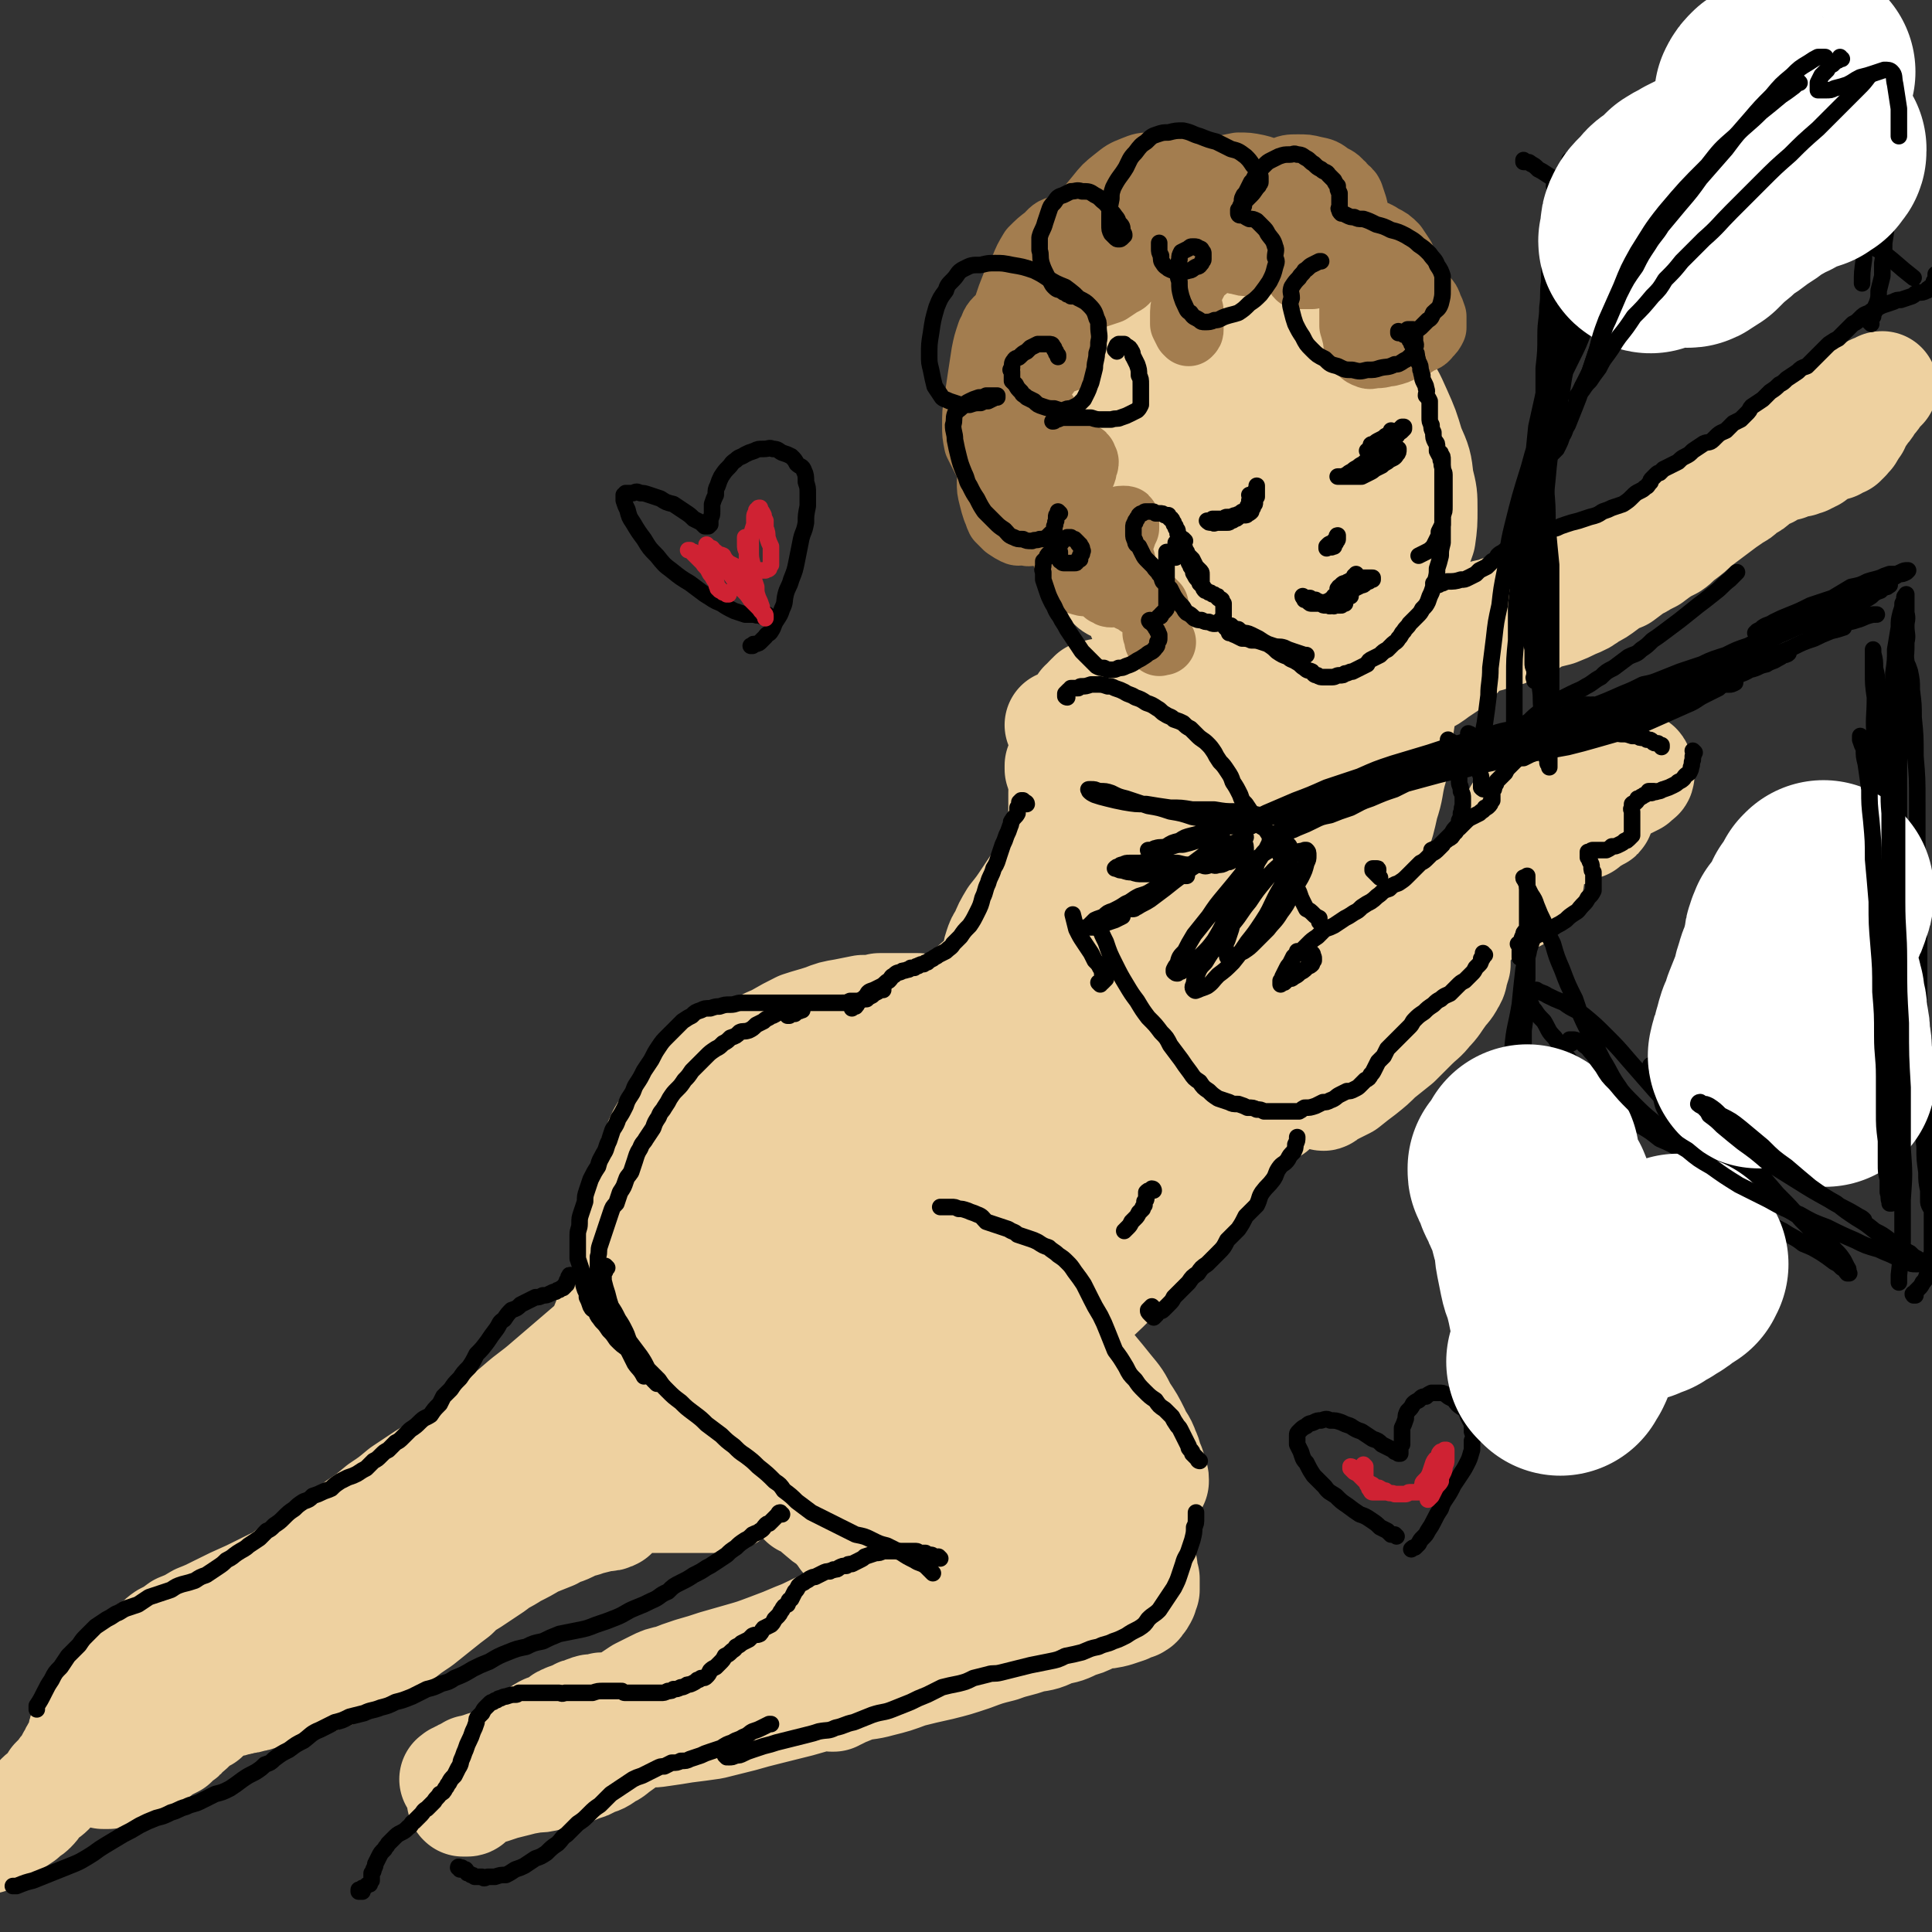 <svg viewBox='0 0 1050 1050' version='1.1' xmlns='http://www.w3.org/2000/svg' xmlns:xlink='http://www.w3.org/1999/xlink'><rect x="0" y="0" width="1050" height="1050" fill="#333333" stroke="none"/><g fill='none' stroke='rgb(238,209,160)' stroke-width='60' stroke-linecap='round' stroke-linejoin='round'><path d='M676,207c-1,0 -1,-1 -1,-1 -1,0 0,0 0,0 0,-1 0,-1 0,-2 0,-1 0,-1 1,-2 1,0 1,0 1,0 2,-1 2,-1 4,-1 1,0 1,0 3,0 1,0 1,1 2,1 '/><path d='M693,209c0,-1 -1,-2 -1,-1 0,0 1,0 1,1 1,1 1,1 2,3 1,3 1,3 3,6 1,3 1,3 3,7 2,5 2,5 3,9 3,6 3,6 5,12 2,6 2,6 3,13 1,6 1,6 2,13 1,6 1,6 1,12 -1,6 -1,7 -3,12 -1,6 -1,6 -5,10 -2,5 -3,5 -7,8 -3,2 -4,2 -8,4 -4,2 -4,2 -8,4 -4,1 -4,1 -9,1 -5,1 -5,1 -10,1 -5,0 -5,0 -11,-1 -6,-1 -6,-1 -12,-3 -6,-3 -7,-3 -12,-6 -6,-4 -7,-4 -12,-9 -5,-5 -5,-6 -9,-12 -4,-6 -4,-6 -8,-13 -3,-7 -4,-7 -6,-14 -2,-7 -2,-7 -2,-15 -1,-7 -1,-7 -1,-15 1,-7 1,-7 2,-15 2,-6 2,-6 4,-12 2,-5 2,-6 4,-10 3,-5 3,-6 7,-10 4,-4 4,-4 10,-8 5,-3 5,-3 11,-6 6,-3 6,-3 13,-5 7,-3 7,-3 14,-4 8,-2 8,-2 16,-2 8,0 8,1 16,2 8,2 8,2 16,5 9,3 9,3 16,8 8,6 8,6 15,13 7,7 7,7 13,15 6,8 6,8 10,17 4,9 4,9 7,19 4,9 4,9 5,18 2,8 2,8 2,16 0,7 0,8 -1,15 -2,6 -3,7 -6,12 -4,6 -4,6 -10,11 -5,5 -5,4 -11,8 -6,3 -7,3 -13,5 -7,3 -7,3 -14,4 -8,2 -8,2 -15,4 -9,1 -9,1 -17,1 -8,1 -8,1 -16,1 -7,-1 -7,-1 -14,-3 -7,-2 -7,-3 -14,-6 -6,-4 -6,-4 -12,-8 -5,-5 -5,-5 -10,-11 -4,-7 -4,-7 -8,-13 -4,-8 -4,-8 -8,-16 -3,-7 -3,-8 -5,-16 -2,-7 -3,-7 -4,-15 -1,-8 -1,-8 -1,-16 -1,-8 -1,-8 -1,-15 1,-7 1,-7 2,-13 2,-6 2,-6 5,-12 3,-5 3,-5 8,-9 4,-4 5,-3 10,-6 6,-4 6,-4 12,-6 7,-2 7,-2 14,-3 7,-1 7,-1 14,-1 8,0 8,-1 15,2 8,2 8,3 16,7 7,5 7,5 14,11 7,7 6,8 12,16 6,9 6,9 11,18 4,10 4,10 8,21 4,10 3,10 6,21 3,10 3,10 5,19 1,9 1,9 2,17 0,7 1,8 -1,14 -1,6 -1,6 -4,11 -2,3 -2,4 -6,6 -3,2 -4,2 -8,3 -6,2 -6,2 -12,3 -6,0 -6,1 -13,1 -7,0 -7,-1 -14,-2 -7,-2 -7,-2 -14,-4 -7,-3 -7,-3 -13,-7 -7,-4 -7,-3 -13,-8 -6,-5 -6,-5 -10,-11 -4,-6 -5,-7 -7,-14 -3,-7 -2,-7 -3,-14 -2,-8 -2,-8 -2,-15 -1,-8 -1,-8 0,-15 1,-7 1,-7 4,-14 2,-5 2,-5 6,-9 3,-3 3,-4 7,-6 3,-2 3,-1 8,-2 4,-1 4,-1 9,-1 6,0 6,0 12,1 6,2 6,2 11,5 7,4 7,4 13,9 6,5 6,6 11,12 6,8 6,8 11,16 5,8 5,8 9,17 3,8 4,8 6,17 1,8 1,8 1,16 -1,5 0,5 -2,10 -2,4 -2,4 -5,7 -3,3 -3,2 -7,4 -5,2 -5,2 -11,2 -5,1 -6,1 -11,1 -7,0 -7,0 -13,-1 -7,-2 -7,-2 -13,-5 -5,-3 -6,-3 -11,-7 -5,-4 -5,-4 -9,-10 -5,-5 -5,-5 -8,-12 -3,-7 -3,-7 -5,-15 -3,-8 -2,-8 -3,-16 -1,-8 -1,-8 -2,-16 0,-7 0,-7 1,-15 1,-5 1,-5 3,-10 1,-3 2,-3 4,-6 3,-2 3,-2 6,-3 3,-1 4,-1 7,0 4,0 4,0 8,2 4,1 4,1 8,4 4,3 4,3 8,8 3,5 4,5 6,11 3,7 4,7 5,14 2,7 2,8 2,15 1,7 1,7 0,14 0,6 0,6 -2,12 -2,4 -2,4 -6,8 -2,2 -2,3 -6,4 -3,2 -3,1 -7,2 -3,0 -3,1 -6,1 -3,0 -3,0 -5,0 -2,-1 -2,-2 -4,-3 -2,-1 -2,-1 -3,-3 -1,-3 -1,-3 -2,-6 -1,-3 -1,-3 -1,-6 0,-4 0,-4 0,-8 1,-4 1,-4 2,-7 1,-3 1,-3 3,-6 1,-1 1,-2 3,-3 1,0 2,0 3,-1 2,0 2,0 3,1 2,0 2,1 4,2 1,2 2,2 3,4 1,2 1,2 2,5 1,3 1,3 2,6 0,3 0,3 0,6 0,2 0,2 0,4 -1,2 -1,3 -3,4 -1,1 -2,1 -4,1 -1,1 -1,1 -3,1 -1,0 -1,0 -2,0 -1,0 -2,0 -3,-1 -1,-2 -1,-2 -1,-4 -1,-2 -1,-2 -1,-4 0,-3 0,-3 0,-6 0,-3 0,-3 1,-6 1,-3 1,-3 2,-5 1,-2 1,-2 2,-3 1,-1 1,-2 3,-2 1,0 1,0 2,0 2,0 2,0 3,1 2,2 2,2 4,4 1,2 1,2 3,5 1,3 1,3 1,6 1,3 1,3 1,6 1,3 0,3 0,6 0,1 0,2 0,3 0,2 0,2 -1,4 0,1 0,1 -1,1 -1,1 -1,1 -2,1 -1,0 -1,0 -2,0 -1,0 -1,0 -2,0 -2,0 -2,0 -4,-1 -1,-1 -1,-1 -2,-2 -2,-2 -2,-2 -3,-4 -2,-2 -2,-1 -4,-3 -2,-2 -2,-2 -3,-4 -2,-1 -2,-1 -4,-2 -1,-1 -1,-1 -2,-2 -1,-1 -1,-1 -2,-1 -1,-1 -1,-1 -1,-1 -1,0 -1,0 -1,0 0,0 0,0 0,0 0,0 0,0 0,0 -1,0 -1,0 -1,1 0,0 0,0 -1,1 0,0 0,0 0,1 -1,0 -1,0 -2,1 -1,0 -1,0 -2,1 -1,0 -1,0 -1,1 -1,0 -1,0 -2,0 -2,1 -2,0 -4,1 -1,1 -1,1 -2,1 -2,1 -2,1 -4,2 -1,0 -1,0 -2,1 -2,1 -2,1 -3,2 0,0 -1,0 -1,0 -1,1 0,1 -1,2 0,0 0,0 0,0 0,0 0,0 0,1 0,0 0,0 0,0 -1,1 -1,1 -1,1 0,1 -1,1 -1,1 0,2 0,2 0,3 0,1 0,1 0,1 -1,2 -1,2 -1,4 -1,1 -1,1 -1,2 -1,1 -1,1 -1,1 -1,1 -1,1 -2,1 -1,0 -1,0 -2,0 -1,0 -1,0 -2,0 -1,0 -1,0 -2,-1 -2,-1 -2,0 -3,-1 -2,-2 -2,-2 -3,-4 -1,-2 -1,-2 -2,-4 -1,-2 -1,-2 -2,-4 -2,-3 -2,-3 -3,-5 -1,-3 -1,-3 -3,-6 -1,-3 -1,-3 -2,-6 -1,-3 -1,-3 -2,-6 -1,-2 -1,-2 -2,-5 -1,-5 -1,-5 -1,-9 -1,-5 -1,-5 -1,-9 0,-5 0,-5 0,-9 0,-5 0,-5 0,-10 1,-5 0,-5 1,-10 1,-4 1,-4 2,-8 1,-4 1,-4 3,-8 1,-3 1,-3 3,-6 1,-4 1,-4 3,-7 2,-2 2,-3 4,-5 2,-2 2,-2 5,-4 3,-2 3,-2 5,-3 3,-2 3,-2 6,-3 4,-2 4,-2 7,-3 5,-1 5,-1 9,-2 4,-1 4,-1 8,-1 4,0 4,0 9,1 5,0 5,0 9,1 6,1 6,1 11,2 5,2 4,2 9,4 5,2 5,2 9,4 5,2 5,2 9,5 5,3 5,3 10,5 4,3 4,3 8,5 4,3 4,3 9,6 3,2 3,2 6,4 4,4 4,4 7,9 3,3 3,4 5,8 2,4 2,4 3,8 2,6 2,6 2,11 2,8 2,8 2,15 0,4 0,4 0,9 0,7 0,7 0,14 -1,6 -1,6 -3,11 -2,5 -2,5 -5,10 -2,5 -2,5 -6,9 -3,4 -3,4 -6,7 -3,4 -2,4 -5,7 -2,2 -3,2 -5,4 -2,2 -2,2 -5,4 -2,2 -2,2 -4,4 -2,2 -2,2 -5,3 -2,2 -2,2 -5,4 -3,1 -3,0 -7,1 -3,1 -3,1 -7,2 -4,1 -4,1 -8,2 -4,2 -4,2 -8,2 -3,1 -3,1 -7,2 -3,0 -3,1 -5,1 -3,0 -3,0 -5,0 -1,0 -1,0 -2,-1 -1,0 -1,-1 -2,-1 -2,-1 -2,-1 -3,-2 -1,-2 -1,-2 -2,-3 0,-1 0,-1 -1,-3 -1,-1 -1,-1 -2,-2 0,-1 0,-1 -1,-2 0,-1 0,-1 0,-2 0,0 -1,0 -1,0 0,0 0,0 0,0 0,0 0,0 0,0 0,0 0,-1 0,-1 -1,0 0,0 0,1 0,0 0,0 0,0 0,0 0,0 0,0 0,0 0,0 0,0 0,0 0,1 0,1 0,0 1,0 1,0 0,1 0,1 0,1 0,1 0,1 0,1 0,0 0,0 0,0 0,1 0,1 0,1 0,0 0,0 0,0 0,0 -1,0 -1,0 0,-1 0,0 1,0 0,0 0,0 -1,0 0,0 0,0 0,0 0,0 0,0 0,0 -1,0 -1,0 -1,-1 0,0 0,0 0,-1 0,0 0,0 -1,0 0,-1 0,-1 0,-1 -1,-1 -1,-1 -1,-1 0,0 0,0 0,0 0,0 0,0 0,-1 0,0 0,0 0,0 0,0 0,0 0,0 0,-1 0,-1 0,-1 0,-1 0,-1 0,-2 0,-1 0,-1 -1,-2 0,-1 0,-1 -1,-3 0,-1 0,-1 0,-2 -1,-1 -1,-1 -1,-2 0,0 0,0 0,-1 -1,0 -1,0 -1,0 0,0 0,0 0,0 -1,0 -1,0 -1,0 0,-1 0,0 0,0 -1,0 -1,-1 -2,0 -1,0 -1,0 -1,0 0,0 0,0 -1,0 0,1 0,1 -1,1 0,0 0,0 -1,0 0,0 0,0 0,0 0,0 0,0 0,0 -1,0 -1,0 -1,0 0,0 0,-1 -1,-1 0,0 0,0 -1,0 0,-1 0,-1 0,-1 0,0 0,-1 0,-1 0,0 0,0 0,0 0,0 0,0 0,0 1,-1 1,0 2,-1 1,0 1,0 2,0 1,0 1,0 3,0 1,0 1,0 2,-1 '/><path d='M643,326c0,-1 -1,-1 -1,-1 0,0 0,0 1,0 1,0 1,0 2,0 2,0 2,0 3,0 2,0 1,1 3,1 1,1 1,1 3,2 2,1 2,1 3,2 2,1 2,1 4,2 1,2 1,2 3,3 1,2 1,2 2,4 1,1 1,1 2,3 1,2 1,2 2,4 1,1 1,1 2,3 1,2 1,2 1,3 1,2 1,2 2,3 0,1 0,1 0,2 0,1 0,1 1,2 0,0 0,0 0,1 0,0 0,0 0,0 -1,0 0,0 -1,1 0,0 0,0 0,0 -1,0 -1,-1 -1,0 -1,0 -1,0 -1,0 -1,0 -1,0 -1,0 -1,0 -1,0 -1,-1 -1,0 -1,0 -1,-1 0,0 0,0 0,-1 -1,-1 -1,-1 -1,-2 -1,-1 -1,-1 -1,-2 0,-1 0,-1 0,-2 0,-1 -1,-1 -1,-1 0,-1 0,-1 0,-1 0,0 0,0 0,0 1,0 0,-1 0,-1 0,0 0,1 0,1 0,0 1,0 1,0 0,0 0,0 0,1 1,1 1,1 1,2 1,0 1,0 1,1 1,1 1,1 1,2 1,1 1,1 1,2 1,1 1,1 1,2 1,0 0,1 1,1 0,1 0,1 0,2 0,0 0,0 0,1 1,0 0,0 0,0 0,0 0,0 0,1 0,0 0,0 0,0 1,0 0,-1 0,-1 0,0 0,0 0,1 0,0 0,0 0,0 1,0 0,-1 0,-1 0,0 0,0 0,1 0,0 0,0 0,0 1,0 0,-1 0,-1 0,0 0,0 0,1 0,0 0,0 0,0 -1,0 -1,0 -1,0 -1,0 -1,-1 -2,0 -1,0 -1,0 -1,0 -2,1 -1,1 -3,1 -1,1 -1,0 -2,1 -1,1 -1,1 -3,1 -1,1 -1,1 -2,1 -2,1 -2,1 -3,2 -2,0 -2,0 -3,1 -2,1 -1,1 -3,2 -2,1 -2,0 -3,1 -2,1 -2,1 -3,2 -1,1 -1,1 -3,2 -1,1 -1,1 -2,2 -1,0 -1,0 -2,1 -1,1 -1,1 -2,1 -1,0 -1,0 -1,0 -1,0 -1,0 -1,0 -1,0 -1,0 -1,0 -1,-1 -1,-1 -1,-1 -1,-1 0,-1 -1,-1 -1,-1 -1,-1 -2,-2 0,0 0,0 -1,-1 0,0 0,0 -1,0 0,0 0,0 -1,0 0,0 0,0 -1,0 0,0 0,-1 -1,0 0,0 0,0 -1,0 -1,1 -1,1 -2,1 -1,1 -1,1 -2,1 -1,1 -1,1 -1,1 -2,1 -2,1 -3,1 -1,0 -1,0 -3,0 -2,0 -2,0 -3,0 -2,0 -2,-1 -3,-1 -2,0 -2,0 -4,0 -1,0 -1,0 -3,0 -1,0 -1,0 -2,0 -2,1 -2,1 -3,2 -1,0 -1,0 -3,1 -1,1 -1,2 -2,3 -1,1 -1,1 -2,2 -1,1 -1,1 -2,2 -1,1 -2,1 -3,2 -1,0 -1,0 -2,1 0,0 0,0 -1,0 0,0 0,0 -1,0 0,0 0,0 -1,0 0,0 0,0 0,0 0,0 0,0 0,0 0,0 0,0 0,0 0,0 0,0 0,0 0,0 0,0 -1,0 0,0 1,0 1,0 0,0 0,0 0,0 1,0 1,0 1,0 0,1 0,1 1,2 0,0 0,0 1,1 0,1 0,1 1,1 1,1 1,1 1,2 1,1 1,1 1,1 1,0 1,0 1,0 0,0 0,0 0,0 0,0 0,0 -1,-1 0,0 1,0 1,-1 0,0 0,0 0,-1 0,-1 0,-1 0,-1 0,-1 0,-1 0,-2 0,-1 0,-1 0,-1 0,-1 0,-1 0,-1 0,-1 0,-1 0,-1 0,0 0,0 0,-1 0,0 0,0 0,0 0,0 0,-1 0,-1 0,0 0,0 0,0 1,0 1,0 1,-1 0,0 0,0 0,-1 1,0 1,0 2,-1 0,-1 0,-1 1,-2 1,-1 1,-1 1,-2 1,0 1,-1 2,-1 0,-1 0,-1 1,-2 0,0 0,0 0,0 1,-1 1,-1 1,-1 1,0 1,0 1,-1 1,0 1,0 1,0 1,0 1,0 1,0 1,0 1,0 1,0 1,-1 1,-1 1,-1 0,0 0,0 1,0 0,0 0,0 0,0 0,0 0,0 0,0 0,1 0,0 -1,0 0,0 1,0 1,0 0,1 0,1 0,1 0,0 0,0 -1,0 0,1 0,1 0,1 -1,1 -1,1 -2,2 -1,0 -1,0 -1,1 -1,1 -1,1 -1,2 -1,1 -1,1 -2,2 -1,1 -1,1 -2,2 -1,2 -1,2 -2,4 -1,2 -1,2 -2,4 0,2 0,2 -1,4 -1,2 -1,2 -2,4 -1,2 -1,2 -2,3 -1,2 -1,2 -2,4 -1,1 -1,0 -1,2 -1,0 -1,0 -1,1 0,1 0,1 -1,2 0,0 0,0 0,1 0,0 0,0 0,0 0,0 0,0 0,0 0,1 0,1 0,1 0,0 0,0 0,0 0,0 0,0 1,0 0,0 0,0 1,0 0,0 0,0 1,0 2,-1 2,-1 4,-2 1,-1 1,-1 3,-2 2,-2 2,-2 4,-4 2,-2 3,-1 5,-3 2,-2 2,-2 4,-4 3,-2 3,-2 5,-5 2,-2 2,-2 4,-4 2,-3 2,-3 4,-5 2,-1 2,-1 4,-2 1,-2 1,-2 2,-3 1,-1 1,-1 2,-1 0,-1 0,-1 1,-1 0,0 0,0 1,0 0,0 0,0 1,0 0,0 0,0 0,0 0,0 0,0 1,0 0,0 0,0 0,-1 0,0 0,0 0,0 0,1 -1,0 -1,0 0,0 0,0 1,0 0,1 0,1 1,1 0,0 0,0 1,1 0,0 0,0 1,1 1,0 1,0 1,0 1,1 1,1 3,1 1,0 1,0 1,0 2,0 2,0 3,0 1,0 1,0 1,0 1,0 1,0 2,0 2,0 2,-1 3,-1 2,0 1,0 3,0 1,-1 1,-1 3,-1 1,-1 1,-1 3,-1 '/><path d='M663,373c0,-1 -1,-1 -1,-1 0,-1 1,0 1,0 0,0 0,-1 0,-1 1,-1 1,-1 2,-1 0,-1 1,-1 1,-1 1,0 1,0 2,-1 1,0 1,0 2,0 1,0 1,0 2,-1 1,0 1,0 2,0 1,0 1,-1 2,-1 1,-1 1,-1 1,-1 1,-1 1,-1 1,-1 0,-1 0,-1 0,-1 0,0 0,0 0,0 0,0 0,0 0,0 0,0 0,0 0,-1 0,0 0,0 0,0 1,1 0,0 0,0 0,0 0,0 0,0 0,0 0,0 0,0 1,1 0,0 0,0 0,0 0,0 0,0 0,1 0,1 0,2 -1,0 -1,0 -1,1 -1,1 -1,1 -1,3 -1,1 -1,1 -1,2 -1,2 -1,2 -2,4 0,1 0,2 -1,3 -1,2 -1,2 -2,4 -1,2 -1,2 -2,3 -1,2 -1,2 -3,4 -2,1 -2,1 -3,2 -2,2 -2,2 -4,3 -2,1 -2,1 -5,2 -2,1 -2,1 -5,2 -3,1 -3,1 -6,2 -3,1 -3,1 -5,1 -3,1 -3,1 -6,2 -3,0 -3,0 -5,0 -2,0 -2,0 -4,0 -2,0 -2,0 -3,0 -2,0 -2,0 -3,0 -1,0 -1,0 -2,-1 -1,0 -1,0 -2,0 -1,0 -1,0 -2,0 -1,0 -1,0 -2,0 -1,0 -1,0 -1,0 -1,0 -1,0 -2,0 -1,1 -1,1 -1,1 -1,0 -1,0 -2,0 -1,0 -1,0 -1,1 -1,0 -1,0 -2,0 -1,1 -1,1 -2,1 -1,1 -1,1 -2,1 -1,1 -1,1 -2,2 -1,0 -1,0 -2,1 -1,0 -1,0 -2,1 0,0 0,1 -1,1 -1,1 -1,1 -2,1 0,1 -1,1 -1,1 -1,1 -1,1 -1,2 -1,0 -1,0 -1,1 -1,2 -1,2 -2,4 -1,2 -1,1 -2,3 0,2 0,2 0,4 -1,3 -1,3 -1,5 0,2 0,2 0,5 0,3 0,3 0,5 0,3 0,3 0,6 0,3 0,3 0,5 1,3 1,3 1,6 1,2 1,2 1,5 0,3 0,3 1,5 1,2 1,2 2,4 1,2 1,3 2,5 1,2 2,2 3,4 2,2 2,2 4,5 1,3 1,3 3,5 2,3 2,3 4,6 3,4 3,4 5,7 3,4 3,4 6,7 3,4 3,4 6,7 3,4 3,4 6,8 4,4 4,4 8,8 3,4 3,4 7,8 3,4 3,4 7,7 3,4 3,4 7,7 4,3 4,3 7,7 4,3 4,3 7,7 3,3 3,3 6,7 3,3 3,3 6,6 2,3 2,3 4,6 2,2 3,2 4,4 2,2 1,2 3,4 1,2 1,2 2,3 0,1 1,1 1,2 0,0 0,0 0,0 0,0 0,0 0,0 1,1 0,0 0,0 0,0 1,0 0,0 0,-1 0,-1 -1,-2 -1,-2 -1,-2 -2,-4 -1,-3 -1,-3 -3,-6 -3,-3 -3,-3 -6,-7 -4,-5 -3,-5 -7,-10 -4,-6 -4,-6 -8,-12 -4,-6 -4,-6 -8,-13 -4,-7 -4,-7 -8,-14 -4,-7 -4,-7 -8,-14 -4,-7 -4,-7 -7,-14 -3,-6 -3,-6 -6,-12 -2,-6 -2,-6 -5,-13 -1,-5 -1,-5 -3,-11 -2,-4 -2,-3 -4,-7 -1,-3 0,-3 -1,-5 0,-1 0,-1 0,-2 -1,-1 -1,-1 -1,-2 0,0 0,0 0,-1 0,0 0,0 0,0 0,0 -1,0 -1,0 0,0 0,0 0,0 1,0 0,0 0,-1 0,0 0,1 0,1 0,0 0,0 1,0 0,1 0,1 1,2 0,1 0,1 1,2 1,3 1,3 3,5 1,3 1,3 3,6 2,5 2,5 5,9 3,4 3,4 5,9 3,5 3,5 6,9 2,5 2,5 5,10 2,4 2,4 5,8 3,4 3,4 7,8 3,4 3,4 6,8 4,4 4,4 7,8 4,4 4,4 7,8 3,4 3,5 6,9 2,3 2,3 4,7 2,4 2,4 4,7 1,3 2,3 3,6 1,2 1,2 1,4 1,1 1,1 1,2 0,1 0,1 0,2 0,0 0,0 0,0 0,0 0,0 -1,-1 -1,0 -1,0 -2,-1 -1,-1 -1,-1 -3,-2 -2,-2 -3,-2 -5,-4 -3,-3 -3,-3 -6,-6 -3,-3 -3,-3 -6,-7 -4,-4 -4,-4 -7,-8 -4,-6 -4,-6 -8,-12 -3,-7 -3,-7 -7,-14 -4,-7 -3,-7 -7,-15 -3,-7 -3,-7 -6,-14 -3,-8 -3,-8 -6,-16 -2,-7 -2,-7 -5,-14 -2,-5 -2,-6 -4,-11 -2,-4 -2,-4 -4,-8 -1,-2 -1,-2 -2,-4 0,-1 0,-1 0,-2 0,0 0,0 0,0 0,0 0,0 0,0 1,1 1,1 1,1 1,1 1,1 2,3 2,2 1,2 3,5 1,3 2,3 3,7 3,5 3,5 5,10 3,6 3,6 6,13 3,6 3,6 6,13 4,6 4,7 7,13 4,6 4,6 8,12 3,6 3,6 7,12 3,6 3,6 7,11 4,5 4,5 8,10 3,5 3,5 6,9 4,4 4,4 7,8 3,4 3,4 6,7 3,3 3,3 6,5 2,2 2,2 4,4 2,1 2,1 4,1 1,1 1,1 2,1 1,0 2,0 3,-1 1,0 1,0 3,-1 2,-2 2,-2 4,-4 3,-3 3,-3 6,-5 3,-4 3,-3 7,-7 4,-3 4,-3 7,-7 4,-4 4,-4 8,-8 4,-4 4,-4 8,-8 4,-4 4,-4 8,-8 3,-3 3,-3 6,-6 3,-3 3,-3 6,-5 2,-1 2,-1 4,-2 1,-1 1,-1 2,-2 2,-1 2,-1 3,-2 1,0 1,0 2,0 1,0 1,0 1,0 0,0 1,0 1,0 0,1 0,1 0,2 -1,1 0,1 -1,3 -1,3 0,3 -2,6 -2,4 -3,4 -5,7 -3,4 -3,5 -7,9 -3,4 -4,4 -8,8 -4,4 -4,4 -9,9 -5,4 -5,4 -10,8 -4,4 -4,4 -9,8 -4,3 -4,3 -9,7 -4,2 -4,2 -8,4 -2,1 -1,1 -3,2 -1,1 -1,0 -2,0 0,0 0,0 0,0 1,-1 1,-1 1,-2 2,-4 2,-3 4,-7 2,-4 2,-5 5,-9 4,-7 4,-7 8,-13 5,-7 6,-7 11,-14 6,-8 5,-8 12,-16 7,-9 7,-9 14,-18 7,-8 7,-8 14,-17 7,-8 6,-9 13,-17 7,-8 7,-8 14,-16 5,-5 5,-5 10,-11 4,-4 3,-4 7,-7 1,-1 1,-1 2,-2 1,-1 1,-1 2,-2 1,-1 1,0 1,-1 1,0 1,0 1,0 0,1 0,1 0,1 -2,3 -2,3 -3,6 -3,5 -3,5 -6,10 -4,6 -4,6 -8,12 -5,8 -5,8 -11,16 -6,9 -6,9 -13,17 -6,8 -6,8 -12,16 -7,8 -7,8 -13,16 -6,8 -6,8 -12,15 -6,7 -6,7 -12,14 -4,5 -4,5 -8,10 -4,5 -4,5 -7,9 -3,2 -3,2 -5,4 -2,1 -2,1 -3,2 -1,0 -1,0 -2,1 0,0 0,0 0,0 0,-1 0,-1 0,-1 0,-2 0,-2 0,-3 1,-3 2,-3 3,-5 2,-4 1,-4 4,-8 3,-6 3,-5 6,-10 5,-7 4,-7 9,-13 4,-6 4,-6 9,-12 5,-6 5,-6 11,-13 5,-6 5,-6 11,-12 5,-6 5,-6 10,-11 5,-5 4,-5 9,-10 5,-4 5,-4 10,-8 4,-3 4,-3 8,-6 4,-2 4,-2 7,-4 1,0 1,-1 2,-1 2,-1 2,0 4,-1 0,0 0,0 1,0 1,0 1,0 2,0 0,0 0,0 1,0 1,0 1,0 2,1 0,0 0,0 0,1 0,1 0,1 0,2 0,1 -1,1 -1,2 -1,2 -1,2 -2,3 -2,2 -2,2 -4,4 -1,1 -1,0 -3,1 -2,1 -2,1 -4,2 -1,1 -1,1 -3,1 -1,0 -1,0 -3,0 0,0 0,1 -1,0 0,0 0,0 0,-1 -1,-1 -1,-1 -1,-2 0,-1 0,-1 0,-3 0,-2 0,-2 1,-4 0,-1 0,-1 0,-3 1,-2 1,-2 1,-4 1,-2 1,-2 1,-4 1,-2 1,-2 2,-4 1,-2 1,-2 1,-5 2,-2 2,-2 3,-4 1,-3 1,-3 2,-5 1,-2 1,-2 2,-4 0,-1 1,-1 1,-2 1,-1 1,-1 2,-3 0,-1 1,-1 1,-2 1,-1 1,-1 2,-3 0,-1 1,-1 1,-2 1,-1 1,-1 2,-3 0,-1 0,-1 1,-2 0,-1 0,-1 1,-2 1,-2 1,-2 3,-3 1,-1 1,-1 2,-3 1,-1 1,-2 3,-3 2,-2 2,-1 4,-3 2,-1 2,-1 4,-2 2,-1 2,-1 4,-2 2,-1 2,-1 4,-2 3,0 3,0 5,-1 3,0 3,0 5,0 3,0 3,0 6,1 3,0 3,0 6,1 2,1 2,1 5,2 2,1 2,1 4,2 2,1 2,1 2,3 1,0 1,1 1,1 0,1 0,2 -1,2 -1,1 -1,1 -2,2 -2,1 -2,1 -4,2 -3,1 -3,1 -5,2 -2,1 -2,1 -5,1 -2,1 -2,1 -4,2 -2,0 -2,0 -4,1 -1,0 -1,1 -3,1 0,0 0,0 -1,1 -1,0 -1,0 -2,0 0,1 0,1 0,1 0,0 0,0 0,0 0,1 0,1 0,1 1,0 1,0 1,0 1,1 1,1 2,1 1,1 1,1 2,1 2,1 2,1 3,1 0,1 0,1 1,1 0,1 0,1 0,1 0,0 0,1 0,1 0,1 0,1 -1,1 -1,1 -1,1 -3,2 -2,1 -2,1 -4,3 -3,1 -3,1 -5,2 -3,1 -3,1 -5,2 -2,1 -2,1 -4,2 -2,0 -2,1 -3,1 -1,0 -1,0 -2,1 0,0 0,0 -1,0 0,0 0,0 0,0 -1,0 -1,0 -1,-1 0,0 0,0 0,0 -1,-1 -1,-1 -1,-1 0,-1 0,-1 0,-2 0,-1 0,-1 0,-3 0,0 0,0 0,-1 '/><path d='M709,348c0,0 -1,-1 -1,-1 0,0 0,0 0,0 0,-1 0,-1 -1,-2 0,0 0,0 0,0 1,0 1,0 1,0 1,1 1,1 1,2 1,1 1,1 1,1 '/><path d='M714,358c0,0 -1,-1 -1,-1 0,0 0,0 0,1 0,0 0,0 0,0 0,0 0,0 1,0 0,1 0,0 1,1 0,0 0,0 1,1 0,1 0,1 1,1 1,1 2,1 3,1 1,1 1,1 2,2 1,0 1,0 2,0 1,0 1,0 2,0 1,0 1,0 2,0 0,0 0,0 1,0 0,-1 0,-1 1,-1 0,0 0,0 0,-1 1,0 1,0 1,0 0,0 0,0 0,-1 1,0 1,0 1,0 0,0 0,0 1,0 0,0 0,0 0,0 0,0 0,0 1,0 0,0 0,0 0,0 0,0 0,0 1,0 0,0 0,0 0,0 0,0 -1,0 -1,-1 0,0 1,1 1,1 0,0 0,0 0,1 0,0 1,0 1,0 0,0 0,0 0,0 0,0 0,0 0,0 1,1 0,1 0,1 0,0 0,0 0,0 1,0 1,0 1,0 0,0 0,0 0,0 0,0 0,0 0,0 -1,-1 0,0 0,0 0,0 0,0 0,0 0,0 0,0 0,0 1,0 0,0 0,0 0,-1 0,0 0,0 0,0 0,0 0,0 1,0 0,0 0,0 0,-1 0,0 0,0 0,0 0,0 0,0 1,0 0,0 0,0 0,0 0,0 0,0 0,0 0,0 0,0 0,-1 0,-1 -1,-1 0,0 0,0 0,0 0,0 0,0 0,0 0,0 0,0 0,-1 -1,0 -1,0 -1,0 0,0 0,0 0,0 0,0 0,0 -1,0 0,-1 0,-1 0,-1 0,0 0,0 -1,0 0,0 0,0 0,0 0,0 0,0 -1,-1 0,0 0,0 0,0 0,0 0,0 0,0 -1,0 -1,0 -1,0 0,0 0,0 0,0 0,0 0,0 0,0 0,0 0,0 0,0 0,0 0,0 0,0 0,0 -1,-1 -1,-1 0,0 1,0 1,1 0,0 0,0 0,0 0,0 -1,-1 -1,-1 0,0 1,0 1,1 0,0 0,0 0,0 0,0 -1,-1 -1,-1 0,0 1,0 1,1 0,0 0,0 0,0 0,0 -1,-1 -1,-1 0,0 1,0 1,1 0,0 0,0 0,0 0,0 0,0 0,0 -1,0 -1,0 -1,0 0,0 0,0 0,0 0,0 0,0 0,0 -1,0 -1,0 -1,0 0,0 0,0 0,0 -1,0 -1,0 -1,0 -1,0 -1,0 -1,0 0,1 0,1 -1,1 0,0 0,0 -1,1 0,0 0,0 0,0 -1,0 -1,0 -1,0 0,0 0,0 0,0 0,0 0,0 0,0 0,0 0,1 -1,1 0,0 0,-1 0,0 0,0 0,0 0,0 0,0 0,0 0,0 0,0 0,0 -1,0 0,0 0,0 0,0 0,0 0,0 0,0 0,1 0,0 0,0 0,0 0,0 0,0 0,0 0,0 0,0 0,1 0,0 0,0 0,0 0,0 0,0 0,0 0,0 0,0 0,1 0,0 0,0 0,0 0,0 0,0 0,0 0,0 0,0 0,0 0,0 0,0 0,1 0,0 -1,0 0,0 0,0 1,0 0,0 0,0 0,0 0,1 -1,0 -1,0 0,0 1,0 1,0 0,1 0,1 0,1 0,0 0,0 0,0 0,0 -1,-1 -1,-1 0,0 0,1 1,1 0,0 0,0 0,0 0,0 -1,0 -1,0 0,-1 0,0 1,0 0,0 0,0 0,0 0,0 -1,0 -1,0 0,-1 0,0 1,0 0,0 0,0 0,0 0,0 -1,0 -1,0 0,0 0,0 1,0 0,0 0,0 0,0 0,1 0,0 0,1 1,0 1,0 1,0 0,0 0,0 0,0 0,0 0,0 1,0 0,0 0,0 1,0 0,0 0,0 1,0 0,0 0,0 1,0 0,0 0,0 1,0 1,0 1,0 1,0 1,0 1,0 2,0 0,0 0,0 1,0 1,0 1,0 2,0 2,0 2,0 3,0 2,0 2,0 3,0 2,0 2,0 4,-1 1,0 1,0 3,-1 2,0 2,0 4,-1 2,0 2,0 4,-1 3,0 3,-1 5,-1 3,-1 3,-1 5,-2 3,0 3,0 6,-1 3,0 3,-1 6,-1 4,-1 4,-1 8,-2 3,-1 3,-2 6,-2 4,-1 4,-1 7,-2 4,-1 4,-1 7,-2 4,-1 4,-1 7,-2 3,-1 3,-1 7,-2 3,-1 3,-2 6,-3 3,-1 3,-1 6,-2 3,-2 3,-2 7,-4 4,-1 4,-1 8,-2 5,-2 5,-2 9,-4 5,-2 5,-2 9,-5 4,-2 4,-2 8,-5 4,-3 4,-3 9,-5 4,-3 4,-3 8,-6 4,-2 4,-2 8,-4 2,-2 2,-2 4,-3 3,-2 3,-2 7,-4 3,-2 3,-3 6,-5 4,-3 4,-3 7,-6 4,-3 4,-3 8,-6 4,-3 4,-3 8,-6 3,-2 3,-2 7,-5 3,-2 3,-3 6,-5 3,-2 3,-2 6,-4 3,-1 3,-1 5,-2 3,-2 3,-2 5,-3 2,-1 2,-1 5,-1 2,-1 2,-1 4,-2 1,0 1,0 3,0 2,-1 2,-1 3,-1 1,-1 1,-1 2,-1 1,-1 1,-1 2,-1 1,-1 1,-1 2,-2 1,0 1,0 2,-1 0,0 0,0 1,-1 0,0 0,0 1,0 0,0 0,0 0,-1 1,0 1,0 1,0 1,0 1,0 1,0 1,0 1,-1 2,-1 1,0 1,0 2,0 0,0 0,0 1,-1 1,0 1,0 2,-1 0,0 0,0 1,0 0,0 0,-1 1,-1 0,0 0,0 1,-1 0,0 -1,0 0,0 0,-1 0,-1 0,-1 0,0 0,0 0,0 0,0 0,0 0,0 0,-1 0,-1 0,-1 0,0 0,0 0,0 1,0 1,0 1,0 0,0 0,0 0,0 1,0 1,0 1,-1 0,0 0,0 1,-1 0,0 0,0 0,-1 1,-1 1,-1 2,-2 1,-2 0,-2 1,-4 1,-1 2,-1 3,-3 1,-2 2,-2 3,-4 1,-2 1,-2 3,-4 1,-1 0,-1 1,-2 1,-1 1,-1 2,-2 1,-1 1,-1 2,-2 0,0 0,0 0,0 0,0 0,0 0,0 -1,0 -1,0 -1,1 -2,1 -2,0 -4,1 -2,2 -2,2 -4,3 -2,2 -2,1 -4,2 -3,2 -3,2 -6,5 -3,1 -3,1 -5,3 -2,1 -2,1 -4,3 -2,2 -2,2 -4,3 -3,2 -2,2 -5,4 -2,2 -2,2 -5,4 -2,2 -2,2 -5,5 -3,2 -3,2 -6,5 -4,3 -4,3 -7,5 -4,3 -4,3 -8,6 -3,3 -3,3 -7,5 -3,3 -3,3 -7,5 -3,2 -3,2 -6,4 -3,2 -3,2 -6,4 -2,1 -1,2 -3,3 -3,2 -3,2 -5,4 -3,1 -3,1 -5,3 -3,3 -3,3 -7,6 -4,3 -4,3 -8,6 -4,3 -4,3 -8,5 -3,2 -3,2 -7,3 -3,2 -3,3 -7,4 -4,1 -4,1 -8,2 -3,1 -3,1 -6,2 -3,1 -3,1 -5,2 -2,0 -2,0 -4,1 -2,0 -2,0 -4,1 -2,0 -2,0 -4,1 -2,1 -2,1 -4,1 -2,1 -2,1 -3,1 -2,1 -2,1 -4,2 -2,1 -2,1 -5,2 -3,1 -3,1 -6,2 -6,2 -5,2 -11,3 -3,2 -3,1 -7,2 -4,1 -4,1 -7,2 -3,0 -3,0 -5,1 -3,0 -3,0 -5,0 -2,1 -2,1 -4,1 -2,1 -2,1 -3,2 -2,0 -2,0 -3,1 -1,1 -1,1 -2,2 -1,1 -1,1 -3,2 -1,2 -1,2 -2,3 -2,2 -1,2 -3,4 -1,1 -1,1 -3,2 -2,2 -1,2 -3,4 -1,2 -1,2 -3,4 -2,1 -2,1 -4,2 -1,1 -1,1 -2,2 -2,1 -2,1 -4,2 -2,0 -2,0 -3,1 -2,1 -2,1 -4,1 -2,1 -2,1 -5,1 -1,1 -1,1 -3,1 -2,0 -2,0 -4,0 -1,1 -1,1 -2,1 -1,0 -1,0 -2,0 0,0 0,0 0,0 0,0 0,0 0,0 0,-1 0,-1 1,-1 2,-1 2,-1 4,-1 2,-1 2,-1 5,-2 3,-1 3,-1 6,-2 4,-1 4,-2 7,-3 4,-1 4,-1 8,-2 4,-2 4,-2 8,-4 4,-1 4,-1 8,-3 4,-1 4,-1 8,-3 3,-1 3,-1 6,-2 2,-1 2,-1 4,-2 1,0 1,0 1,0 0,0 0,0 0,0 0,1 0,1 0,2 0,1 0,1 -1,2 -1,2 -1,2 -2,4 -3,2 -2,2 -5,5 -3,2 -3,2 -6,4 -4,3 -4,3 -8,5 -4,3 -4,3 -8,5 -5,3 -5,3 -10,6 -6,3 -6,3 -11,6 -6,2 -6,2 -12,5 -5,2 -5,2 -10,5 -4,2 -4,2 -8,4 -3,1 -3,1 -5,2 -1,1 -1,1 -2,3 -1,1 -1,1 -1,2 -1,2 -1,2 -1,3 0,3 0,3 -1,6 0,2 1,2 0,5 0,2 0,2 0,4 0,2 0,2 0,3 0,1 -1,1 0,1 0,0 0,0 0,0 2,-1 2,-1 3,-2 3,-3 3,-4 6,-7 3,-4 3,-3 7,-7 4,-5 4,-5 8,-10 4,-4 4,-4 8,-9 4,-4 4,-4 8,-8 3,-4 3,-4 6,-7 2,-2 2,-2 4,-4 1,0 1,0 2,-1 1,0 2,0 2,1 2,1 2,2 2,4 1,3 1,3 1,6 0,4 0,4 -1,9 0,6 0,6 -1,11 -1,7 -1,7 -3,14 -2,8 -1,8 -4,17 -2,9 -2,9 -5,18 -4,9 -4,9 -8,19 -4,9 -4,9 -9,18 -4,8 -4,8 -9,16 -5,6 -5,6 -11,12 -5,6 -5,6 -10,11 -5,4 -4,4 -9,8 -3,2 -3,1 -6,3 -4,2 -4,2 -7,4 -2,1 -2,1 -4,1 -1,0 -1,0 -2,0 0,0 0,0 0,0 -1,0 -1,0 -1,-1 0,-1 0,-1 0,-2 0,-3 0,-3 1,-5 0,-4 0,-4 1,-8 2,-6 2,-6 4,-11 3,-8 3,-8 5,-15 4,-10 4,-10 7,-20 5,-11 5,-11 10,-22 5,-13 5,-12 11,-24 4,-12 4,-12 9,-23 4,-7 4,-7 8,-14 2,-5 2,-5 5,-9 2,-2 2,-2 3,-3 1,-1 2,-1 3,-1 0,0 0,1 0,1 -1,2 -1,2 -2,4 -1,3 -1,3 -3,6 -2,6 -2,6 -5,12 -3,8 -3,8 -7,16 -4,9 -4,9 -8,18 -4,9 -4,9 -9,18 -5,8 -4,8 -9,16 -5,7 -5,7 -10,13 -5,6 -5,7 -11,11 -6,4 -6,4 -13,7 -5,3 -5,3 -11,4 -4,0 -4,0 -8,0 -1,0 -2,0 -3,-1 -1,-2 -1,-2 -2,-4 0,-3 0,-3 0,-5 -1,-5 -1,-5 0,-9 0,-7 0,-7 2,-14 2,-8 2,-8 5,-16 2,-8 2,-8 5,-17 3,-8 3,-8 6,-17 3,-7 3,-7 6,-15 2,-5 2,-5 5,-10 1,-2 1,-2 3,-3 1,-1 1,-1 2,-1 0,0 0,0 0,1 1,1 1,1 1,2 0,4 0,4 -1,8 0,7 0,7 -1,13 -3,9 -3,9 -6,18 -2,10 -2,10 -5,20 -3,9 -3,9 -6,18 -3,7 -3,7 -6,14 -3,6 -3,6 -7,11 -3,3 -3,4 -7,6 -3,3 -3,2 -7,4 -2,1 -2,0 -5,1 -1,0 -2,0 -3,-1 -1,0 -1,-1 -2,-2 -1,-3 0,-3 0,-6 0,-5 -1,-5 0,-9 1,-7 2,-7 3,-13 2,-8 2,-8 4,-16 3,-8 3,-8 5,-16 3,-8 3,-8 6,-16 2,-7 1,-7 3,-15 1,-4 1,-4 2,-9 0,-1 0,-1 0,-3 0,0 0,0 0,0 0,0 0,1 0,1 0,2 -1,2 -1,4 -1,3 -1,4 -2,7 -2,6 -2,6 -5,12 -3,6 -4,6 -7,13 -4,7 -3,7 -7,15 -4,8 -4,8 -8,16 -3,7 -3,8 -7,15 -4,6 -4,6 -8,12 -4,4 -4,4 -9,8 -4,4 -4,4 -8,7 -5,2 -5,2 -10,3 -4,1 -4,1 -8,2 -4,0 -4,0 -8,0 -2,0 -3,0 -5,-1 -2,-1 -2,-1 -3,-3 -1,-1 0,-2 0,-3 -1,-3 -1,-3 0,-6 1,-3 1,-3 3,-6 2,-5 2,-5 5,-10 4,-5 4,-5 8,-11 4,-6 4,-6 8,-12 4,-6 4,-6 8,-11 4,-5 4,-5 7,-10 2,-4 2,-4 4,-8 1,-1 1,-1 2,-3 0,0 1,0 1,0 0,0 0,0 -1,0 0,1 0,1 0,2 -1,2 -1,2 -1,4 -2,4 -2,4 -3,8 -3,6 -3,6 -5,11 -4,8 -4,8 -7,15 -4,7 -4,7 -8,14 -4,7 -5,7 -10,14 -5,6 -5,6 -11,13 -7,6 -7,6 -15,13 -8,6 -8,6 -16,12 -8,6 -8,6 -17,11 -9,5 -9,5 -17,9 -9,3 -9,3 -17,6 -8,3 -8,4 -16,6 -7,2 -7,3 -14,4 -6,1 -6,1 -13,2 -5,0 -5,0 -10,1 -4,0 -4,0 -8,0 -3,0 -3,0 -7,0 -2,0 -2,0 -5,0 -2,0 -2,0 -4,0 -1,0 -1,-1 -2,-1 -1,-1 -1,-1 -1,-1 0,0 0,0 0,-1 0,0 0,0 0,0 2,-1 2,-1 4,-1 3,-1 3,-1 6,-2 5,-1 5,-1 9,-2 6,-1 6,0 12,-1 6,-2 6,-2 12,-4 7,-2 7,-2 15,-4 6,-2 6,-2 13,-5 7,-3 7,-3 15,-6 6,-3 6,-3 13,-5 5,-3 5,-3 10,-5 3,-1 3,-1 6,-2 1,0 1,0 3,-1 0,0 0,0 0,0 0,0 0,0 0,0 -1,0 -1,0 -1,0 -2,0 -2,0 -3,0 -2,0 -2,0 -4,0 -3,0 -3,0 -6,0 -3,0 -3,0 -7,0 -4,1 -4,1 -9,1 -5,1 -5,1 -10,2 -6,1 -6,1 -11,3 -6,2 -7,2 -13,4 -6,3 -6,3 -13,7 -7,3 -7,3 -13,7 -6,3 -6,3 -13,7 -5,4 -5,4 -11,9 -5,4 -5,4 -10,9 -4,5 -5,5 -9,10 -3,5 -3,5 -6,10 -3,6 -2,6 -5,12 -2,7 -2,7 -4,15 -2,8 -2,8 -3,16 0,8 0,8 -1,17 0,8 0,8 0,17 1,8 0,8 1,16 1,8 2,8 3,15 2,6 2,6 4,11 1,3 2,4 4,6 1,2 1,2 3,3 1,1 0,1 1,2 1,0 1,0 1,0 0,0 0,0 0,0 0,0 0,0 0,0 0,0 0,0 0,-1 -1,-1 -1,-1 -2,-2 -1,-3 0,-3 -1,-5 -1,-4 -1,-4 -2,-7 -1,-6 -1,-6 -1,-11 -1,-7 -1,-7 -1,-14 0,-7 -1,-7 -1,-15 0,-7 0,-7 0,-15 0,-7 0,-7 0,-15 0,-6 0,-6 1,-13 0,-5 0,-5 0,-10 1,-3 1,-3 1,-7 1,-2 1,-2 2,-5 0,-2 0,-2 1,-4 2,-2 2,-2 4,-3 1,-2 1,-2 3,-3 3,-2 3,-2 5,-3 4,-3 4,-3 8,-5 4,-3 4,-3 8,-5 4,-3 4,-3 8,-5 4,-1 4,-1 7,-2 2,-1 2,-1 3,-2 1,0 1,0 1,0 0,0 0,0 0,0 -1,1 -1,1 -3,1 -2,1 -2,1 -5,3 -3,1 -3,1 -6,3 -4,3 -4,3 -7,6 -5,4 -5,4 -9,8 -5,4 -5,4 -9,9 -5,6 -5,6 -8,12 -4,7 -5,7 -8,14 -3,7 -3,7 -6,15 -2,9 -2,9 -3,18 -2,9 -2,9 -2,19 -1,9 -1,9 -1,18 1,8 1,8 3,16 1,7 1,7 4,13 2,6 2,6 6,11 2,4 2,5 5,8 3,3 4,3 7,5 3,2 3,2 6,4 3,2 3,3 6,4 3,1 3,1 5,1 2,1 2,1 4,1 1,1 1,1 2,1 1,0 1,0 1,0 0,0 0,0 1,0 0,0 0,0 0,0 -1,0 -1,0 -1,0 0,-1 0,-1 0,-1 '/><path d='M531,709c0,-1 0,-1 -1,-1 0,-1 0,-1 0,-1 0,-1 0,-1 0,-2 0,0 -1,0 0,0 0,0 0,0 1,0 1,0 1,0 2,1 2,0 2,0 4,1 2,1 2,1 5,1 2,2 2,2 5,3 3,1 4,1 7,3 4,2 4,2 8,5 5,3 5,3 10,6 5,4 6,4 11,9 5,5 5,5 10,10 5,6 5,6 9,11 5,6 5,6 8,12 4,6 4,6 7,12 2,5 3,4 5,10 2,4 1,4 3,8 1,3 1,3 1,5 1,1 1,1 1,2 0,1 0,1 0,1 0,0 0,0 0,0 -1,0 0,-1 -1,-1 0,-1 0,-1 -1,-1 -1,-2 -1,-2 -2,-3 -2,-2 -2,-2 -4,-4 -2,-3 -3,-3 -6,-5 -3,-3 -3,-3 -7,-6 -5,-4 -5,-4 -10,-7 -5,-4 -5,-4 -11,-8 -5,-4 -5,-4 -11,-9 -5,-4 -6,-4 -11,-8 -3,-4 -3,-4 -7,-8 -2,-3 -1,-3 -3,-5 -1,-2 -1,-2 -1,-3 -1,-1 -1,-1 0,-1 0,0 0,0 0,0 1,0 1,0 2,0 1,0 2,0 3,1 2,1 2,1 4,2 2,2 2,2 4,4 3,2 3,2 6,4 4,4 4,4 7,8 4,5 4,5 8,10 4,6 4,6 8,13 3,6 3,6 7,13 3,6 3,6 6,13 3,6 3,6 6,12 2,6 2,6 4,11 1,5 1,5 2,9 1,4 1,4 1,8 0,3 0,3 -1,6 0,3 0,3 -1,6 -1,3 -2,3 -4,6 -2,3 -2,3 -4,5 -2,2 -2,2 -4,4 -3,2 -3,3 -5,4 -4,2 -4,2 -8,4 -4,2 -4,2 -8,3 -6,3 -6,3 -12,4 -6,3 -6,3 -13,4 -8,3 -8,2 -16,5 -8,2 -8,2 -16,5 -9,3 -9,3 -17,5 -9,2 -9,2 -17,4 -8,3 -8,3 -16,5 -7,2 -7,1 -15,3 -7,2 -7,2 -15,4 -7,2 -7,2 -14,4 -8,2 -8,2 -16,4 -8,2 -8,2 -15,4 -8,2 -8,2 -16,4 -7,1 -7,1 -15,2 -6,1 -6,1 -13,2 -6,1 -6,0 -11,1 -4,0 -4,0 -8,0 -2,0 -2,0 -5,0 0,0 0,0 -1,0 0,0 0,0 0,0 0,0 0,0 1,-1 2,0 2,0 5,-1 3,-1 3,-1 6,-2 4,-2 4,-2 9,-3 5,-2 5,-2 10,-4 6,-2 6,-2 12,-4 6,-1 7,-1 13,-3 6,-2 6,-2 12,-4 6,-2 6,-2 12,-3 5,-2 5,-2 10,-3 4,-1 4,-1 8,-1 3,-1 3,-1 5,-1 1,0 1,0 1,0 0,0 0,0 0,0 -1,1 -1,1 -2,1 -3,2 -3,2 -6,3 -3,2 -3,2 -7,3 -5,2 -5,2 -10,3 -6,2 -6,1 -11,3 -6,1 -6,1 -12,2 -6,1 -6,1 -12,2 -6,1 -6,1 -12,2 -6,1 -6,1 -12,2 -5,1 -5,1 -10,2 -3,0 -3,0 -7,1 -3,0 -3,0 -6,1 -1,0 -1,0 -2,1 -1,0 -1,0 -2,0 -1,0 -1,0 -1,0 -1,0 -1,0 -1,0 0,0 0,0 0,0 0,0 0,0 0,0 1,-1 1,-1 1,-1 1,-1 1,-1 2,-2 2,-1 2,-2 4,-3 2,-2 3,-2 5,-4 3,-2 3,-2 5,-4 3,-2 3,-2 6,-4 4,-2 4,-2 8,-4 4,-2 4,-2 9,-3 5,-2 5,-2 11,-4 7,-2 7,-2 13,-4 7,-2 7,-2 14,-4 7,-2 7,-2 15,-5 8,-3 8,-3 15,-6 8,-3 8,-4 16,-7 7,-4 7,-4 15,-9 7,-4 7,-4 14,-8 6,-4 6,-4 13,-9 5,-3 5,-4 10,-8 4,-3 4,-3 9,-5 3,-3 3,-3 7,-5 2,-1 2,-1 5,-2 3,-1 3,-1 6,-3 2,-1 2,-1 4,-2 2,-1 2,-1 3,-2 1,-1 1,-1 2,-2 1,-1 1,-1 1,-2 0,0 0,0 0,-1 0,-1 0,-1 -1,-2 -1,-1 -1,-1 -3,-2 -3,-2 -3,-2 -6,-3 -4,-2 -4,-1 -9,-3 -4,-1 -5,-1 -9,-2 -6,-1 -6,-1 -12,-1 -7,-1 -7,-1 -13,-2 -7,-1 -7,-1 -14,-3 -7,-1 -7,-1 -14,-3 -7,-2 -7,-2 -14,-4 -6,-2 -6,-2 -13,-5 -6,-3 -6,-3 -11,-7 -6,-4 -5,-4 -10,-8 -4,-4 -4,-5 -7,-9 -4,-4 -4,-4 -7,-8 -2,-4 -2,-4 -4,-7 -2,-3 -2,-3 -5,-6 -2,-4 -2,-4 -4,-7 -2,-3 -2,-3 -4,-6 -2,-4 -3,-4 -5,-7 -3,-4 -2,-5 -4,-9 -2,-5 -2,-5 -3,-10 -2,-4 -2,-4 -3,-9 -1,-5 -1,-5 -1,-10 0,-4 0,-4 -1,-8 0,-4 0,-4 0,-7 1,-3 0,-3 1,-5 0,-3 0,-3 1,-5 1,-2 1,-2 2,-3 1,-1 1,-1 2,-2 0,0 0,0 1,0 0,0 1,-1 1,0 0,1 0,1 0,2 1,3 1,3 1,5 1,4 1,4 1,9 1,7 1,7 2,13 2,9 1,9 4,18 2,10 2,10 5,21 4,10 4,10 8,20 4,9 4,9 9,18 5,8 5,8 11,16 4,7 4,7 10,13 4,5 4,5 8,9 3,3 3,3 7,7 1,1 1,1 2,2 0,1 0,1 1,1 0,0 -1,0 -1,0 0,0 0,0 0,0 -1,-1 -1,-1 -1,-1 -1,-2 -1,-2 -3,-4 -1,-3 -1,-3 -3,-5 -2,-5 -2,-5 -5,-9 -2,-5 -2,-5 -5,-11 -3,-7 -3,-7 -6,-14 -3,-9 -3,-9 -5,-17 -3,-9 -3,-9 -4,-18 -2,-10 -3,-10 -4,-20 -1,-11 -1,-11 -1,-21 -1,-10 -1,-10 0,-20 1,-9 1,-10 4,-18 2,-8 2,-8 6,-15 3,-6 3,-6 8,-12 4,-5 4,-6 9,-10 5,-5 6,-5 12,-9 6,-4 6,-4 12,-7 6,-3 6,-4 12,-6 6,-2 6,-1 12,-2 6,-1 6,-2 11,-1 3,0 4,0 6,1 2,2 2,2 3,5 1,3 0,3 0,7 -1,5 -1,6 -2,11 -3,9 -3,9 -6,18 -3,11 -4,11 -7,21 -5,11 -5,11 -9,22 -4,11 -4,11 -8,23 -4,10 -4,11 -8,21 -4,9 -3,10 -8,18 -3,7 -3,7 -7,13 -3,4 -3,4 -7,7 -1,1 -1,1 -3,2 0,1 -1,1 -1,0 -1,0 0,0 0,0 0,-3 0,-3 0,-6 2,-6 3,-5 5,-11 4,-10 3,-10 7,-19 5,-11 5,-11 10,-22 6,-12 6,-12 12,-23 6,-14 7,-13 14,-26 7,-13 7,-13 14,-25 6,-10 6,-11 13,-21 4,-7 4,-6 9,-13 2,-3 2,-3 4,-6 1,0 1,-1 1,0 1,0 0,1 0,2 -1,3 -1,3 -2,6 -2,7 -2,7 -4,14 -4,12 -4,12 -7,24 -4,16 -4,16 -8,31 -3,16 -3,16 -6,32 -3,15 -3,15 -6,29 -2,11 -2,11 -4,23 -2,8 -2,8 -5,16 -3,7 -3,7 -7,13 -3,5 -3,5 -8,9 -3,3 -3,3 -7,5 -3,1 -3,1 -6,1 -2,0 -2,0 -3,-1 -1,-1 -1,-2 -2,-4 -1,-5 -1,-5 -1,-10 1,-8 1,-8 3,-16 2,-11 3,-10 6,-20 5,-13 4,-13 9,-25 6,-14 6,-14 13,-28 8,-15 8,-15 17,-30 9,-16 8,-16 18,-31 11,-16 11,-16 22,-32 11,-13 11,-13 22,-25 10,-11 10,-11 21,-20 8,-7 9,-7 18,-13 5,-3 5,-3 11,-6 2,-1 3,-1 5,0 2,1 2,2 3,4 0,3 0,3 -1,6 -1,5 -2,5 -4,9 -6,9 -6,9 -12,18 -8,11 -7,11 -16,21 -9,11 -10,11 -20,21 -11,11 -10,11 -22,21 -12,11 -13,11 -26,20 -13,9 -13,9 -26,17 -13,8 -13,8 -27,16 -11,5 -11,5 -23,10 -7,3 -8,3 -16,5 -5,1 -5,0 -11,0 -2,1 -3,1 -5,0 -1,0 -2,-1 -2,-2 0,-2 0,-3 1,-5 2,-5 2,-5 5,-9 6,-9 6,-9 13,-17 8,-10 8,-10 17,-19 11,-10 11,-10 22,-20 13,-11 13,-11 27,-21 14,-10 14,-10 29,-20 15,-8 15,-8 30,-16 12,-6 12,-6 25,-11 10,-3 10,-3 21,-5 7,-2 7,-2 14,-2 5,0 5,0 9,2 2,2 2,3 3,6 1,4 1,5 0,9 -2,7 -2,7 -6,14 -4,11 -5,11 -10,21 -8,13 -7,13 -15,25 -9,13 -10,13 -20,26 -10,13 -10,13 -22,25 -12,12 -12,12 -25,24 -12,11 -12,11 -24,21 -10,7 -10,7 -21,14 -7,5 -7,5 -14,8 -3,2 -3,2 -6,2 -1,0 -2,0 -1,-1 0,-2 1,-3 3,-5 4,-7 4,-7 8,-14 8,-11 8,-11 17,-22 11,-13 11,-13 23,-24 13,-13 13,-13 27,-25 14,-13 13,-13 28,-25 15,-12 15,-11 31,-22 14,-9 14,-10 28,-17 11,-6 11,-7 22,-11 9,-3 9,-3 17,-3 6,-1 7,-1 12,1 4,2 4,2 6,6 2,4 2,4 2,9 -1,5 -1,6 -3,11 -3,9 -4,9 -9,18 -6,10 -6,10 -14,19 -8,10 -8,10 -17,19 -10,9 -10,9 -21,18 -11,9 -12,9 -24,16 -11,8 -11,7 -23,14 -9,4 -9,4 -19,9 -6,3 -6,3 -12,5 -3,1 -3,1 -7,1 -1,0 -1,0 -2,-1 -1,0 -1,-1 0,-2 1,-5 1,-5 3,-8 5,-8 5,-8 10,-16 7,-10 6,-11 14,-20 9,-13 10,-13 20,-24 11,-12 11,-12 22,-23 11,-10 11,-11 22,-20 10,-8 11,-8 21,-15 8,-5 8,-5 17,-9 5,-2 5,-2 10,-3 3,-1 3,-1 5,0 2,1 3,2 3,4 1,3 1,3 1,7 -2,6 -2,6 -4,12 -5,9 -5,9 -11,19 -6,10 -6,10 -13,20 -8,10 -8,10 -17,20 -10,11 -10,11 -21,21 -10,10 -10,10 -21,19 -12,10 -12,10 -25,19 -11,8 -11,8 -23,15 -9,6 -9,6 -18,10 -6,3 -6,3 -13,5 -3,1 -3,1 -6,1 -1,-1 -1,-1 -1,-2 -1,-2 0,-2 1,-5 2,-4 2,-4 4,-8 4,-6 4,-6 9,-12 5,-7 5,-7 11,-14 6,-7 6,-7 13,-13 6,-6 5,-7 12,-11 5,-4 6,-4 12,-6 4,-1 4,-1 9,-1 3,-1 3,-1 6,0 2,1 2,2 3,4 2,3 2,3 2,6 0,3 0,4 -1,7 -1,5 -2,5 -4,9 -4,7 -3,7 -7,13 -5,7 -5,7 -11,13 -6,6 -6,6 -12,12 -6,6 -6,6 -13,11 -5,5 -5,6 -11,10 -6,4 -6,4 -11,7 -4,2 -5,2 -9,4 -2,1 -2,1 -4,2 -1,1 -1,1 -2,2 0,0 -1,0 -1,1 0,0 1,0 1,1 1,2 1,2 3,4 3,3 3,3 7,6 4,4 5,4 10,7 5,3 5,3 11,6 5,3 5,3 10,6 5,2 5,2 9,4 2,2 2,2 5,4 1,1 0,1 1,2 0,0 1,0 1,0 0,1 0,1 0,1 -1,0 -1,0 -1,0 -1,0 -1,0 -2,0 -2,0 -2,1 -3,0 -2,0 -3,0 -4,-1 -3,-2 -3,-2 -5,-4 -3,-2 -3,-2 -5,-5 -3,-4 -3,-4 -4,-8 -2,-4 -3,-4 -4,-8 -1,-4 -1,-4 -1,-8 0,-2 -1,-3 0,-5 0,-3 1,-3 2,-5 2,-1 2,-1 4,-1 2,-1 3,-1 5,-1 3,0 3,1 5,2 3,2 3,3 6,5 3,4 3,4 6,7 4,4 4,5 7,9 3,4 3,4 7,9 3,4 3,4 5,8 3,3 3,4 5,7 1,2 1,2 2,4 0,1 1,2 0,2 -1,1 -1,1 -2,2 -2,1 -2,1 -4,1 -3,0 -3,0 -5,0 -4,0 -4,0 -8,-1 -4,-1 -4,-1 -7,-3 -5,-3 -5,-3 -9,-6 -4,-3 -4,-3 -8,-8 -4,-4 -4,-5 -6,-10 -3,-6 -4,-6 -5,-11 -2,-6 -1,-6 -2,-12 -1,-5 -1,-5 -1,-10 0,-4 0,-5 1,-8 1,-3 2,-3 4,-5 3,-2 3,-2 5,-3 3,-1 3,-1 6,-2 3,-1 3,-1 7,-1 3,0 4,1 7,2 4,2 4,2 7,4 4,4 4,4 8,8 4,5 4,5 7,11 3,5 3,5 5,12 3,6 3,6 4,12 1,6 1,6 1,12 0,4 0,4 0,9 0,4 0,4 -1,7 -1,2 -1,2 -2,4 0,2 0,2 -1,3 -1,1 -1,1 -2,1 0,0 0,0 -1,0 -1,1 -1,1 -2,0 -1,0 -1,0 -2,-1 -1,-2 -1,-2 -2,-3 -1,-3 -1,-3 -2,-6 -1,-5 -1,-5 -2,-10 -1,-7 0,-7 -1,-15 0,-9 0,-9 0,-17 0,-10 0,-10 0,-19 0,-10 0,-10 0,-19 0,-7 0,-7 0,-15 0,-5 1,-5 1,-11 0,-4 0,-4 0,-8 1,-2 1,-2 1,-4 1,-1 1,-1 2,-1 0,-1 0,-1 1,-1 0,0 0,0 1,0 1,0 2,0 3,1 1,1 1,1 3,2 2,2 2,2 4,4 2,3 2,3 4,6 2,4 2,4 4,8 3,4 3,4 4,9 2,5 2,5 4,10 1,5 1,5 2,11 1,5 1,5 2,10 2,5 2,5 4,10 1,4 0,4 1,9 1,4 1,4 2,7 1,4 1,4 2,8 1,3 1,3 2,7 1,4 1,4 2,7 1,4 1,4 2,7 1,3 1,3 2,6 1,3 1,3 1,5 1,3 1,3 1,5 1,2 1,2 1,4 0,2 0,2 1,4 0,2 0,2 0,4 0,1 0,1 0,2 -1,2 -1,2 -1,3 -1,2 -1,2 -2,3 -1,2 -1,1 -2,2 -3,1 -3,1 -5,2 -3,1 -3,1 -6,2 -4,1 -4,1 -8,1 -4,1 -4,1 -8,1 -6,1 -6,1 -12,2 -6,1 -6,1 -12,2 -6,1 -6,1 -12,3 -6,2 -6,2 -12,3 -5,2 -5,2 -10,4 -4,1 -4,1 -9,3 -4,1 -4,1 -8,2 -3,1 -3,1 -6,2 -3,1 -3,1 -7,3 -3,1 -3,1 -6,2 -4,2 -4,1 -8,3 -4,1 -4,2 -7,3 -4,2 -4,2 -8,3 -4,2 -4,2 -8,3 -3,2 -3,2 -6,3 -2,1 -2,1 -4,2 -1,0 -1,0 -2,1 0,0 -1,0 -1,0 0,-1 0,-1 0,-1 0,0 0,0 1,-1 0,0 0,0 0,0 1,-1 1,-1 2,-1 1,-1 1,-1 3,-2 3,0 3,0 5,-1 4,-2 4,-2 7,-3 3,-2 3,-2 7,-4 4,-2 4,-2 8,-5 5,-3 5,-3 9,-6 4,-4 4,-4 8,-7 4,-3 4,-3 7,-7 3,-2 3,-2 5,-5 2,-2 2,-2 3,-5 1,-2 1,-2 1,-4 1,-2 1,-2 1,-4 0,-1 1,-1 1,-3 0,-2 0,-2 0,-4 -1,-2 -1,-2 -2,-5 -1,-1 -1,-1 -2,-3 -1,-1 -1,-1 -2,-2 -1,-2 -1,-2 -3,-3 -1,-2 -1,-2 -3,-4 -1,-2 -1,-2 -3,-4 -1,-1 -2,-1 -3,-3 -2,-2 -2,-2 -4,-3 -2,-2 -1,-2 -4,-3 -2,-1 -2,-1 -5,-2 -2,-1 -2,-1 -5,-2 -2,-1 -2,-1 -5,-2 -2,-1 -2,-1 -4,-1 -3,-1 -3,-1 -5,-2 -2,-1 -2,-1 -4,-2 -2,-1 -2,-1 -4,-2 -2,-2 -2,-2 -4,-4 -2,-1 -2,-1 -4,-2 -2,-2 -2,-1 -4,-3 -3,-2 -2,-2 -5,-3 -2,-2 -2,-2 -4,-3 -2,-2 -2,-2 -5,-3 -3,-2 -3,-1 -5,-3 -2,0 -2,-1 -3,-1 -3,-2 -3,-1 -6,-3 -2,-1 -2,-1 -4,-2 -1,-1 -2,-1 -3,-2 -1,-1 -1,-1 -2,-2 0,-1 0,-1 -1,-1 0,-1 0,-1 -1,-1 0,0 0,0 0,0 1,0 0,0 0,0 0,-1 0,0 1,0 1,1 1,1 2,2 1,1 1,1 2,2 2,2 2,2 4,5 2,3 2,3 4,5 3,3 3,3 5,6 3,4 3,4 6,7 3,4 3,4 7,7 2,3 2,4 5,6 3,3 3,2 6,4 2,2 2,2 3,4 2,2 2,2 3,4 2,1 1,1 3,3 0,1 0,1 1,2 1,1 1,1 2,1 0,1 0,1 0,2 0,0 0,0 0,0 0,0 0,0 0,0 0,0 0,0 0,0 0,0 0,0 -1,-1 0,0 0,0 0,-1 -1,-1 -1,-1 -2,-3 -1,-2 -1,-2 -3,-4 -1,-2 -1,-2 -2,-4 -1,-1 -1,-1 -2,-3 -2,-3 -2,-3 -4,-5 -1,-2 -1,-2 -2,-3 0,-1 0,-1 -1,-2 0,0 0,0 -1,0 0,0 0,0 0,0 1,0 1,0 1,0 1,1 1,1 2,1 2,2 2,2 5,4 2,1 2,1 5,3 2,1 2,1 5,3 2,2 2,2 4,4 2,1 2,0 3,2 3,3 2,3 4,7 2,2 2,2 3,4 1,3 1,3 2,6 0,4 1,4 1,8 1,3 1,3 1,5 0,3 0,3 -1,5 0,1 0,1 -1,2 -1,3 -1,3 -3,5 -1,1 -1,1 -1,2 -3,2 -3,2 -6,4 -2,2 -1,2 -4,4 -2,1 -2,1 -5,3 -3,1 -3,2 -6,3 -2,2 -2,1 -5,3 -3,1 -3,1 -7,3 -4,3 -4,3 -9,6 -4,2 -4,2 -8,3 -3,2 -3,2 -7,4 -3,2 -3,2 -6,3 -3,2 -3,1 -6,3 -2,0 -2,1 -4,2 -3,1 -3,1 -6,2 -2,0 -2,0 -5,1 -2,0 -2,0 -5,1 -2,0 -2,0 -3,0 -3,0 -3,0 -5,0 -3,0 -3,0 -6,0 -3,0 -3,0 -6,1 -2,0 -2,0 -5,0 -2,1 -2,1 -4,1 -2,1 -2,1 -4,1 -2,1 -2,1 -5,1 -1,0 -1,0 -3,1 -2,0 -2,0 -3,0 -1,0 -1,0 -3,0 -1,0 -1,0 -2,0 -1,0 -1,0 -2,0 -2,0 -2,0 -3,0 -2,0 -2,0 -3,0 -1,0 -1,0 -3,0 -1,0 -1,0 -3,1 -1,0 -1,0 -3,0 -1,0 -1,0 -3,1 -1,0 -1,0 -2,1 -2,0 -2,0 -3,1 -1,0 -1,0 -2,1 -1,0 -1,0 -3,1 -1,0 -1,0 -2,1 -1,0 -1,0 -2,1 -1,1 -1,1 -2,2 -1,0 -1,0 -2,1 -2,1 -2,1 -4,1 -2,1 -2,1 -3,2 -2,1 -2,1 -4,3 -2,1 -2,1 -4,3 -3,2 -3,1 -6,3 -2,2 -2,2 -4,4 -3,2 -2,2 -4,4 -2,2 -2,2 -4,4 -2,2 -2,2 -3,4 -1,2 -1,2 -2,4 -1,1 -1,1 -2,2 -1,1 -1,1 -2,2 -1,0 -1,0 -2,1 -1,1 -1,1 -2,2 0,1 -1,1 -1,1 -1,0 -1,0 -2,0 0,0 0,0 0,0 0,0 0,0 0,0 -1,0 0,0 0,0 0,0 0,0 0,0 0,0 -1,0 -1,-1 0,0 0,1 1,1 0,0 0,0 0,0 0,0 0,0 0,0 1,-1 1,-1 2,-1 1,0 1,0 1,-1 2,-1 2,-1 4,-2 2,-1 2,-1 4,-2 2,-1 2,-1 4,-1 3,-1 3,-1 6,-2 4,-1 4,-1 8,-2 4,-1 4,-1 8,-3 4,-1 4,-1 9,-3 4,-2 4,-2 9,-4 5,-3 5,-3 10,-5 5,-2 5,-3 10,-5 5,-2 5,-2 10,-4 4,-2 4,-2 8,-4 3,-1 3,-1 6,-2 1,-1 1,-1 2,-2 1,0 1,0 1,0 1,-1 1,-1 1,-1 0,0 0,0 0,0 0,0 0,0 0,0 -1,0 -1,0 -1,1 -1,0 -1,0 -1,0 -1,1 -1,1 -2,1 -1,1 -1,1 -3,2 -1,2 -1,2 -3,3 -2,2 -2,2 -5,4 -2,1 -2,2 -4,3 -3,2 -3,3 -6,4 -4,3 -4,3 -8,4 -3,2 -3,2 -7,3 -4,2 -4,2 -8,3 -4,1 -4,1 -9,2 -4,1 -4,1 -8,1 -4,1 -4,1 -8,1 -3,1 -3,1 -7,1 -3,0 -3,0 -6,0 -3,0 -3,0 -5,0 -2,0 -2,0 -4,0 -2,0 -2,0 -4,0 -1,0 -1,0 -3,0 -1,0 -1,0 -2,0 -1,0 -1,0 -2,0 0,0 0,0 0,0 -1,0 -1,0 -1,-1 0,0 0,0 -1,0 0,0 0,0 0,0 0,0 0,0 0,0 1,0 1,0 1,0 0,-1 0,-1 1,-1 0,0 0,0 1,0 0,-1 0,-1 1,-1 1,-1 1,-1 2,-1 2,-1 2,-1 3,-2 2,0 2,0 4,-1 1,0 1,0 3,-1 '/><path d='M346,711c0,0 -1,-1 -1,-1 -1,0 -1,0 -1,-1 -1,-1 -1,-1 -2,-3 -1,0 -2,0 -3,-1 -1,0 -1,0 -2,1 -2,1 -1,2 -2,4 -2,3 -2,3 -4,6 -2,5 -2,5 -4,10 -2,4 -2,4 -5,8 -2,4 -2,4 -5,7 -3,4 -3,4 -7,7 -3,3 -3,4 -7,7 -4,3 -4,3 -8,6 -5,4 -5,4 -10,7 -6,4 -7,4 -12,8 -6,4 -6,4 -12,8 -5,4 -5,4 -11,7 -4,3 -4,3 -8,5 -6,4 -6,4 -11,7 -6,4 -6,4 -12,8 -6,5 -6,5 -12,9 -6,5 -6,5 -12,9 -6,5 -6,4 -12,9 -7,4 -7,4 -13,8 -6,4 -6,4 -11,8 -4,3 -3,3 -7,6 -3,2 -3,2 -6,4 -4,3 -4,3 -8,6 -4,3 -4,3 -8,6 -4,3 -4,3 -9,6 -4,2 -4,2 -8,5 -4,2 -4,2 -8,4 -4,2 -3,3 -7,4 -3,2 -4,1 -7,3 -3,1 -3,1 -6,2 -2,1 -2,1 -5,1 0,1 -1,0 -1,0 -1,0 -1,1 -2,0 0,0 0,0 0,-1 1,-1 1,-1 3,-3 2,-1 2,-1 4,-2 3,-2 3,-3 6,-5 4,-2 4,-2 8,-5 5,-2 5,-2 10,-5 5,-2 5,-2 11,-5 8,-4 8,-4 17,-8 12,-6 12,-6 25,-12 10,-5 10,-5 20,-10 9,-4 9,-4 19,-8 9,-4 9,-4 18,-9 9,-4 9,-4 18,-8 13,-5 13,-5 25,-11 8,-4 8,-4 16,-8 7,-4 7,-4 14,-8 6,-4 6,-4 12,-8 5,-4 5,-4 10,-8 4,-3 4,-3 8,-7 4,-3 4,-3 7,-7 4,-3 4,-3 7,-7 3,-4 3,-4 6,-7 3,-4 3,-4 6,-8 3,-4 3,-4 5,-8 3,-4 3,-4 5,-8 3,-4 3,-4 6,-9 2,-5 2,-5 6,-9 3,-5 3,-5 6,-10 3,-5 3,-5 7,-9 3,-4 3,-4 5,-8 2,-3 2,-3 3,-5 0,-1 0,-1 1,-3 0,0 0,-1 -1,-1 0,0 0,0 -1,0 -2,1 -2,0 -4,1 -3,2 -2,3 -5,5 -4,4 -4,4 -9,8 -5,5 -5,5 -9,9 -6,6 -6,6 -11,11 -6,5 -6,5 -12,11 -6,6 -6,6 -13,12 -7,6 -7,6 -14,12 -7,6 -7,6 -14,12 -8,7 -8,6 -16,13 -7,6 -7,6 -15,12 -7,5 -7,6 -14,11 -5,4 -5,4 -10,7 -6,5 -6,5 -11,10 -7,5 -7,5 -14,11 -6,6 -6,6 -12,12 -6,5 -6,5 -12,10 -5,4 -5,4 -11,8 -4,4 -3,4 -7,7 -3,2 -3,2 -5,4 -1,1 -1,1 -2,1 -1,1 -1,1 -1,1 0,0 0,0 0,0 1,0 1,0 1,0 2,0 2,0 3,0 3,-1 3,-1 6,-2 4,-1 4,-1 7,-3 5,-2 6,-2 11,-4 6,-3 6,-3 13,-5 8,-3 8,-3 15,-7 12,-5 12,-5 23,-10 13,-5 13,-5 25,-10 11,-4 11,-4 22,-7 10,-3 10,-4 20,-6 9,-1 9,-1 18,-2 8,-1 8,-1 16,-1 7,0 7,0 14,1 5,1 5,1 11,2 5,0 5,0 10,1 3,1 3,1 6,2 2,1 2,1 4,2 1,0 1,1 2,2 0,0 0,0 0,0 0,1 1,1 0,1 -1,0 -1,0 -2,0 -3,1 -3,1 -5,1 -3,0 -3,0 -7,0 -5,0 -5,0 -9,0 -6,0 -6,0 -11,0 -6,0 -6,0 -12,0 -7,0 -7,0 -14,0 -7,1 -7,1 -14,3 -7,1 -7,1 -14,3 -7,2 -7,2 -13,4 -7,1 -7,1 -13,3 -6,1 -6,1 -11,3 -5,1 -5,1 -9,2 -2,1 -2,2 -5,3 -2,0 -2,0 -3,1 -1,0 -1,0 -2,0 0,0 0,0 0,0 0,1 -1,0 0,0 0,0 0,0 1,0 2,1 2,0 4,0 3,0 3,0 6,0 4,0 4,0 8,0 6,-1 6,-1 12,-2 7,-1 7,-1 13,-2 7,-2 7,-2 14,-4 5,-1 5,-1 11,-2 4,-1 4,-1 8,-2 3,0 3,0 5,-1 0,0 0,0 0,-1 0,0 -1,0 -1,0 -1,1 -1,1 -3,1 -2,0 -2,0 -5,1 -3,1 -3,1 -7,3 -4,1 -4,1 -8,3 -4,2 -4,1 -9,4 -5,2 -5,2 -10,4 -5,3 -5,3 -11,6 -6,4 -6,3 -11,7 -6,4 -6,4 -12,8 -5,3 -5,3 -9,7 -4,3 -4,3 -9,7 -5,4 -5,4 -10,8 -6,4 -6,4 -11,8 -5,4 -5,4 -10,7 -5,4 -5,4 -10,6 -5,3 -5,2 -9,4 -5,2 -5,2 -9,4 -4,1 -4,1 -8,3 -4,1 -4,1 -7,2 -4,1 -4,1 -7,2 -2,0 -2,0 -3,1 -2,0 -2,0 -4,1 -2,0 -2,0 -4,1 -2,0 -2,0 -5,1 -2,1 -2,1 -4,1 -2,1 -2,1 -5,1 -2,1 -2,1 -4,1 -2,1 -2,1 -4,1 -2,1 -2,1 -4,1 -1,1 -1,1 -3,2 -2,1 -2,1 -3,2 -2,1 -1,1 -3,3 -2,1 -2,1 -4,2 -2,2 -2,2 -3,3 -2,2 -2,2 -4,3 -1,2 -1,2 -3,3 -2,2 -2,1 -3,3 -2,1 -2,1 -4,2 -2,1 -2,1 -3,2 -2,1 -2,2 -4,3 -2,1 -2,0 -4,1 -2,1 -2,2 -4,3 -3,1 -3,1 -5,2 -3,1 -3,1 -5,1 -2,1 -2,1 -4,2 -1,0 -1,0 -2,1 -1,0 -1,0 -2,0 0,0 0,0 -1,0 0,0 0,0 0,0 0,-1 0,-1 1,-2 1,-1 1,-1 3,-3 1,-3 1,-3 3,-5 3,-3 3,-3 5,-6 3,-3 3,-3 6,-6 3,-4 3,-4 6,-7 3,-4 3,-4 6,-8 3,-3 3,-3 6,-7 2,-3 1,-3 4,-7 2,-3 2,-3 4,-6 2,-2 2,-2 3,-4 1,-1 1,-1 3,-3 0,0 0,0 1,-1 0,0 0,0 1,0 0,0 0,0 0,0 -1,0 -1,0 -2,1 0,1 0,1 -1,1 -2,2 -2,1 -4,3 -2,1 -2,1 -4,3 -2,2 -2,2 -4,4 -2,2 -2,2 -5,4 -2,2 -2,2 -5,4 -2,2 -2,2 -5,5 -3,2 -3,2 -6,5 -3,2 -3,2 -5,4 -3,3 -3,3 -6,5 -2,2 -1,2 -4,4 -1,1 -1,1 -3,2 -2,1 -2,2 -3,2 -1,1 -1,1 -3,2 -1,0 -1,0 -1,0 -1,0 -1,0 -2,0 0,-1 0,-1 0,-2 0,-1 0,-1 0,-2 0,-2 0,-2 1,-4 1,-2 1,-2 2,-5 1,-2 2,-2 3,-4 1,-2 0,-3 1,-5 1,-2 1,-2 2,-3 1,-2 1,-2 2,-3 1,-1 1,-1 2,-2 0,-1 0,-1 1,-2 0,-1 0,-1 1,-1 0,0 0,0 0,0 0,0 0,0 0,0 0,0 0,0 0,0 0,0 0,0 0,1 0,1 0,1 0,2 -1,1 -1,1 -1,3 -1,2 -1,2 -2,3 -1,2 -1,2 -2,3 0,2 0,2 -1,4 -1,1 -1,1 -2,2 -1,1 -1,1 -2,2 0,0 0,0 0,1 -1,0 -1,0 -1,0 0,0 0,0 0,0 0,0 0,0 0,0 0,1 0,1 0,1 0,0 0,0 0,0 0,0 0,0 0,0 0,0 0,0 0,0 0,0 0,0 0,0 0,-1 0,0 0,0 0,0 0,0 0,0 0,0 0,0 0,0 0,-1 0,0 0,0 0,0 0,0 0,0 0,0 0,0 0,0 0,-1 0,0 0,0 0,0 0,0 0,0 0,0 0,0 0,0 0,1 0,1 0,1 0,0 0,0 0,1 0,0 0,0 0,1 0,1 1,1 0,2 0,0 0,0 -1,1 0,1 0,1 -1,2 0,1 -1,1 -1,2 -1,1 -1,1 -2,2 -1,1 -1,1 -2,2 -1,1 -1,1 -1,2 -1,2 -1,2 -2,3 -1,2 -1,2 -2,4 -2,2 -2,2 -3,4 -2,2 -2,2 -4,4 -2,3 -1,3 -3,5 -2,2 -3,2 -5,4 -3,3 -2,3 -5,6 -2,2 -3,1 -5,4 -3,2 -3,2 -6,4 -2,2 -2,2 -5,3 -2,2 -2,1 -4,3 -1,1 -1,1 -3,2 -2,1 -2,0 -4,1 -1,0 -1,0 -2,1 -1,0 -1,0 -2,0 '/></g>
<g fill='none' stroke='rgb(163,125,79)' stroke-width='36' stroke-linecap='round' stroke-linejoin='round'><path d='M559,284c-1,0 -1,-1 -1,-1 0,0 0,1 0,1 0,0 0,-1 0,-1 0,0 0,0 0,0 0,-1 0,-1 0,-1 0,0 0,0 1,0 0,-1 0,-1 0,-1 1,0 1,0 1,0 1,-1 1,-1 2,-1 1,0 1,0 1,0 1,0 1,0 1,0 1,0 1,0 2,1 0,0 1,0 1,1 1,0 1,0 1,1 1,0 1,0 1,1 0,0 0,0 0,1 0,1 0,1 0,1 0,1 -1,1 -2,2 -1,0 -1,0 -2,1 -2,0 -2,0 -4,0 -2,1 -2,1 -4,0 -3,0 -3,1 -5,0 -2,-1 -2,-1 -5,-3 -2,-2 -2,-2 -4,-4 -1,-2 -1,-3 -2,-5 -1,-3 -1,-3 -2,-7 -1,-4 -1,-4 -1,-8 0,-4 1,-4 1,-8 1,-5 1,-5 3,-9 1,-5 1,-5 3,-9 2,-4 2,-4 4,-8 2,-2 2,-2 4,-4 1,-2 1,-2 4,-3 1,-1 2,-1 4,-1 2,0 2,0 3,1 2,1 2,1 3,3 2,2 2,2 3,5 2,3 1,3 2,6 0,3 1,3 0,6 0,2 0,3 -2,5 -1,3 -2,3 -4,5 -2,2 -2,2 -5,3 -3,2 -4,1 -7,2 -3,1 -3,1 -6,1 -3,0 -3,0 -6,-1 -2,-1 -2,-1 -4,-3 -2,-2 -2,-2 -3,-4 -2,-4 -2,-4 -4,-8 -1,-5 -1,-5 -1,-10 0,-6 0,-7 1,-13 1,-6 1,-6 2,-13 1,-6 1,-7 2,-13 1,-5 1,-5 3,-11 2,-3 1,-4 4,-7 2,-2 3,-2 6,-4 3,-1 3,-1 6,-2 3,0 3,0 7,0 3,0 3,1 7,2 3,2 4,2 7,4 2,2 2,2 4,5 2,2 2,2 3,5 0,2 0,2 1,4 0,2 0,2 -1,4 -1,1 -1,1 -2,3 -3,1 -3,1 -5,2 -3,1 -3,1 -6,1 -3,0 -3,0 -6,0 -3,0 -3,0 -6,-1 -2,-2 -2,-2 -4,-4 -2,-2 -2,-1 -4,-4 -1,-2 -1,-3 -1,-6 -1,-3 -1,-3 -1,-7 0,-5 0,-5 0,-9 2,-6 2,-6 4,-11 2,-5 2,-5 5,-10 2,-5 2,-5 5,-10 4,-4 4,-4 8,-7 3,-3 3,-4 8,-5 4,-2 4,-2 8,-2 4,-1 4,-1 8,0 4,0 4,0 7,2 4,1 4,2 6,4 3,3 3,3 5,6 2,3 1,3 2,6 1,3 1,3 1,6 0,2 0,2 -1,4 -1,3 -2,3 -4,4 -3,2 -3,2 -6,4 -3,1 -3,1 -6,2 -3,1 -3,1 -6,1 -3,1 -3,1 -6,0 -2,0 -3,0 -4,-2 -2,-1 -2,-1 -2,-3 -1,-3 -1,-3 -1,-6 -1,-5 -1,-5 0,-9 2,-6 2,-6 4,-11 3,-6 3,-6 7,-11 3,-6 3,-6 8,-12 4,-5 4,-5 9,-9 5,-4 5,-4 10,-6 5,-2 5,-2 10,-2 4,0 4,-1 9,0 4,1 4,1 7,3 4,2 4,2 7,5 4,4 3,4 6,8 2,5 2,5 3,9 1,4 1,5 1,9 0,4 0,4 -1,8 -2,4 -2,4 -4,7 -2,3 -2,2 -5,4 -3,2 -3,3 -6,4 -2,1 -3,1 -5,1 -3,0 -3,0 -5,-1 -2,0 -3,0 -4,-2 -1,-2 -1,-2 -2,-4 -1,-2 -1,-2 -1,-5 -1,-4 -1,-4 0,-7 1,-5 1,-5 3,-9 2,-5 3,-5 6,-10 4,-4 3,-4 7,-8 5,-4 5,-4 10,-7 5,-2 5,-2 11,-3 5,-1 5,-1 10,-2 5,0 5,0 10,1 4,1 4,1 8,3 4,2 5,2 8,6 3,3 3,3 5,7 2,4 2,4 3,8 1,4 1,4 0,7 0,4 -1,4 -2,7 -2,3 -2,3 -5,5 -3,3 -3,2 -6,4 -4,2 -4,3 -8,4 -3,1 -3,1 -7,1 -3,0 -3,0 -6,-1 -3,0 -3,-1 -5,-3 -2,-2 -2,-2 -3,-4 -1,-3 -1,-3 -1,-6 1,-4 1,-4 2,-8 2,-4 2,-4 5,-8 3,-5 3,-5 7,-9 4,-4 4,-4 9,-7 4,-2 4,-3 9,-4 4,-2 5,-2 9,-2 5,0 5,0 9,1 5,1 5,1 9,4 4,2 4,2 7,6 3,4 3,4 5,8 2,4 1,4 2,9 1,4 1,4 1,8 0,4 0,4 -2,7 -1,3 -2,3 -4,5 -3,3 -3,3 -6,5 -3,2 -3,2 -6,4 -3,1 -3,1 -7,2 -2,0 -2,0 -4,0 -1,0 -2,0 -3,0 -1,-1 -1,-1 -1,-3 -1,-1 -1,-2 0,-3 1,-3 1,-3 2,-5 3,-2 3,-2 5,-4 4,-3 4,-3 7,-5 4,-2 4,-2 9,-3 4,-1 4,-1 8,-1 4,0 4,0 8,0 4,1 4,1 7,3 4,2 4,2 7,5 2,3 2,3 4,6 1,3 1,4 2,7 0,4 0,4 -1,7 -1,4 -1,4 -4,7 -2,3 -2,3 -5,6 -3,2 -3,2 -6,4 -2,1 -1,2 -4,3 -1,1 -1,1 -2,1 -1,0 -1,0 -2,0 -1,0 -1,0 -1,0 0,-2 0,-2 1,-3 1,-2 1,-2 3,-3 2,-2 2,-3 4,-4 3,-2 3,-2 6,-3 3,-1 3,-1 6,-2 3,-1 3,-1 6,-1 2,-1 2,-1 5,0 2,1 2,1 4,3 2,2 2,2 3,5 1,2 1,2 2,5 0,3 0,3 0,6 -1,2 -1,2 -3,4 -2,3 -3,2 -6,4 -3,2 -3,2 -7,3 -4,2 -4,2 -8,3 -3,0 -3,1 -7,1 -3,0 -3,1 -5,0 -3,-1 -3,-2 -4,-4 -2,-2 -2,-2 -2,-5 -1,-3 -1,-4 -2,-7 0,-4 0,-4 0,-9 0,-4 0,-4 1,-9 0,-5 0,-5 1,-10 0,-5 0,-5 0,-10 0,-5 0,-5 0,-10 0,-4 0,-4 0,-9 0,-4 0,-4 -1,-8 -1,-3 -1,-3 -2,-6 -1,-2 -1,-2 -3,-3 -1,-2 -1,-2 -3,-3 -3,0 -3,0 -5,0 -4,0 -4,0 -8,2 -5,2 -5,2 -9,5 -7,4 -7,4 -13,7 -6,5 -6,5 -13,10 -6,5 -7,5 -13,10 -6,5 -6,5 -11,11 -5,4 -5,4 -8,10 -3,4 -3,5 -4,9 -1,4 -1,4 -1,8 0,2 0,2 0,4 1,2 1,2 2,4 0,0 0,0 1,1 0,0 0,0 0,0 1,-1 1,-1 1,-2 0,-2 0,-2 0,-4 0,-3 0,-3 0,-6 -1,-4 -1,-4 -2,-8 -1,-5 0,-5 -2,-11 -1,-5 -1,-5 -3,-10 -1,-5 0,-5 -2,-10 -2,-3 -2,-4 -5,-7 -2,-3 -2,-3 -5,-4 -3,-1 -3,-1 -6,-1 -4,1 -5,0 -8,2 -6,2 -6,3 -11,6 -6,4 -6,4 -12,10 -6,5 -6,6 -11,12 -4,6 -4,7 -8,13 -3,6 -4,5 -7,11 -2,5 -2,5 -3,10 -1,4 -1,4 -2,9 0,3 0,3 1,6 1,1 1,1 2,3 2,1 2,1 3,2 1,0 1,0 2,0 1,1 1,1 1,0 1,-1 1,-1 1,-2 1,-2 1,-2 1,-4 0,-3 0,-3 -1,-6 -1,-3 -1,-3 -3,-6 -1,-3 0,-3 -2,-5 -2,-3 -3,-3 -5,-4 -3,-2 -3,-2 -5,-4 -2,-1 -2,-1 -4,-1 -3,0 -3,1 -5,2 -2,2 -2,2 -4,5 -2,4 -2,4 -3,8 -2,6 -2,6 -3,12 -1,7 -1,7 -1,14 -1,7 -1,7 0,14 0,6 1,6 3,12 3,6 3,6 6,12 3,4 2,5 6,8 4,3 4,3 9,4 4,2 4,2 8,3 4,1 4,1 8,1 2,0 3,0 5,-1 3,-1 3,-1 5,-3 2,-1 2,-1 3,-3 1,-2 1,-2 1,-4 1,-2 1,-2 1,-3 0,-1 -1,-1 -1,-2 0,-1 0,-1 -1,-1 0,0 0,0 -1,0 -1,1 -1,2 -2,3 -1,3 -1,3 -2,6 -1,4 -2,4 -3,9 -1,5 -1,5 -1,10 -1,6 -1,6 -1,11 0,6 -1,6 0,11 1,5 1,5 3,9 1,4 0,4 2,7 1,1 2,2 3,2 3,1 3,1 5,1 3,0 3,0 5,-1 3,-2 3,-2 5,-5 3,-3 3,-3 5,-6 2,-3 1,-3 2,-7 1,-3 1,-3 2,-6 1,-3 1,-3 2,-5 0,-2 0,-2 0,-3 0,-1 0,-1 0,-1 0,-1 0,-1 -1,-1 0,0 0,0 -1,0 -1,0 -1,0 -1,1 -2,1 -2,2 -2,3 -2,3 -2,3 -2,6 -1,2 -1,2 -2,5 -1,4 -1,4 -2,7 0,3 0,3 0,6 -1,3 -1,3 -1,5 0,2 0,2 0,4 0,1 0,1 1,2 0,1 0,1 1,1 1,1 1,1 2,1 0,0 0,0 1,-1 1,0 1,0 2,-1 1,-2 1,-2 1,-4 1,-1 1,-1 1,-3 1,-1 1,-1 1,-3 0,-1 0,-1 0,-3 0,-1 0,-1 0,-2 0,0 0,0 0,-1 0,0 0,0 0,0 0,0 -1,0 -1,0 0,1 0,1 0,2 -1,2 -1,2 -1,3 -1,2 -1,2 0,4 0,2 0,2 1,4 0,2 0,2 2,4 1,2 1,1 3,3 1,1 1,0 3,1 1,1 1,1 2,2 1,0 1,0 2,0 1,0 1,0 2,0 1,0 1,0 2,0 0,0 0,0 1,0 0,0 0,0 0,0 0,0 0,0 1,0 0,0 0,0 0,0 0,0 -1,-1 -1,-1 0,0 0,1 1,1 0,0 0,0 0,0 0,0 0,0 0,0 0,1 0,1 1,1 0,1 -1,1 0,1 0,2 0,2 0,3 0,1 0,1 0,3 1,2 0,2 0,4 0,2 0,2 0,4 1,1 1,1 1,2 0,1 0,1 0,2 1,0 0,0 1,1 0,0 0,0 0,0 0,1 0,0 1,0 0,0 0,0 0,0 1,0 1,0 1,0 '/></g>
<g fill='none' stroke='rgb(0,0,0)' stroke-width='9' stroke-linecap='round' stroke-linejoin='round'><path d='M644,294c0,0 0,0 -1,-1 0,0 0,1 0,1 0,0 0,0 -1,0 0,0 0,0 0,-1 0,0 0,0 0,0 -1,-1 -1,-1 -1,-1 0,-1 0,-1 -1,-2 0,0 0,0 0,-1 0,-1 0,-1 -1,-2 0,-1 0,-1 -1,-2 0,-1 0,-1 -1,-2 0,-1 0,-1 -1,-1 -1,-1 -1,-1 -1,-2 -1,0 -1,0 -2,0 -1,-1 -1,-1 -3,-1 -1,0 -1,0 -2,0 -1,-1 -1,-1 -2,-1 -1,0 -1,0 -2,0 0,0 0,0 -1,0 -1,0 -1,0 -2,1 -1,0 -1,0 -2,1 0,1 -1,1 -1,2 -1,1 -1,1 -1,2 -1,1 -1,1 -1,3 0,2 0,2 0,3 0,2 0,2 1,4 0,2 1,2 2,3 1,2 1,2 2,4 1,2 1,2 3,4 1,1 1,1 3,3 1,2 2,2 3,4 2,2 1,2 2,4 2,2 2,2 4,4 1,2 1,2 2,4 2,3 2,3 4,5 2,2 1,2 3,4 2,1 2,1 4,3 2,1 2,1 4,1 2,1 2,1 4,1 2,1 2,1 3,1 1,0 1,0 2,-1 1,0 1,-1 2,-1 0,-1 0,-1 1,-2 0,-1 0,-1 0,-2 0,-1 0,-1 0,-1 0,-1 0,-1 0,-2 0,-1 0,-1 0,-2 -1,-1 -1,-1 -1,-2 -1,-1 -1,0 -2,-1 0,-1 0,-1 -1,-1 -1,-1 -1,-1 -2,-1 -1,-1 -1,-1 -2,-1 -1,-1 -1,-1 -2,-1 -1,-1 -1,-1 -1,-2 -1,-1 -1,-1 -2,-2 0,-1 0,-1 -1,-2 -1,-1 -1,-1 -2,-3 -1,-1 0,-1 -1,-3 -1,-1 -1,-1 -1,-2 -1,-1 -1,-1 -1,-3 -1,-1 -1,-1 -1,-2 0,-1 0,-1 0,-2 -1,-1 -1,-1 -1,-2 0,0 0,0 -1,-1 0,-1 0,-1 -1,-1 0,-1 0,-1 -1,-1 0,0 0,0 0,0 -1,-1 -1,0 -1,0 -1,0 -1,0 -1,0 0,0 0,0 0,0 0,0 0,0 0,0 0,0 0,0 0,0 0,0 0,0 0,0 0,1 0,1 1,1 1,1 1,1 2,2 0,1 1,1 1,1 2,2 2,2 3,3 1,1 1,1 2,2 1,2 1,2 2,4 1,1 1,1 2,2 1,1 1,1 1,2 0,1 0,1 0,2 0,1 0,1 0,1 0,0 0,0 0,0 0,0 0,0 0,1 0,0 0,0 0,0 0,-1 0,0 0,-1 -1,0 0,0 -1,-1 0,0 0,0 -1,-1 0,-1 0,-1 -1,-1 0,-1 0,-1 0,-1 '/><path d='M639,303c-1,-1 -1,-1 -1,-1 0,0 0,0 0,0 0,0 0,0 -1,0 0,0 0,0 0,-1 -1,0 -1,0 -1,0 -1,-1 -1,-1 -1,-1 0,0 0,0 -1,0 0,0 0,0 0,0 0,0 0,0 0,0 0,0 0,0 0,1 0,0 0,0 0,1 0,1 0,1 0,3 0,1 0,1 0,2 0,1 0,1 0,2 0,2 0,2 0,3 0,2 0,2 0,3 0,2 0,2 0,3 0,2 0,2 0,3 0,1 0,1 0,2 0,1 0,1 0,3 0,1 0,1 0,2 0,1 0,1 0,2 0,1 0,1 -1,2 -1,1 -1,1 -2,2 0,1 0,1 -1,1 -1,1 -1,1 -2,2 -1,0 -1,0 -2,1 0,0 0,0 -1,0 0,0 0,0 0,0 0,0 0,0 0,0 0,0 -1,-1 0,-1 0,0 0,1 1,1 0,1 0,1 1,1 0,1 0,1 1,2 0,1 1,1 1,2 1,1 0,1 1,2 0,1 0,1 0,2 0,1 0,1 -1,2 0,2 0,2 -1,3 -2,3 -3,2 -5,4 -3,2 -3,2 -5,3 -3,2 -3,2 -6,3 -2,1 -2,1 -4,1 -2,1 -2,1 -4,1 -2,0 -2,0 -4,-1 -2,0 -2,0 -4,-1 -2,-2 -2,-2 -4,-4 -2,-2 -2,-2 -4,-4 -2,-3 -2,-3 -4,-6 -2,-3 -2,-3 -4,-6 -2,-4 -2,-3 -4,-7 -3,-4 -2,-4 -4,-7 -2,-4 -2,-4 -3,-7 -1,-3 -1,-3 -2,-6 0,-2 0,-2 0,-4 -1,-2 0,-2 0,-4 0,-1 0,-1 0,-2 1,-1 1,-1 2,-2 0,-1 0,-1 1,-2 1,-1 1,-1 2,-1 1,-1 1,-1 2,-2 1,-1 1,-1 2,-2 1,-1 1,-1 1,-2 1,-1 1,-1 2,-1 0,0 0,0 1,-1 0,0 0,0 1,0 1,0 1,0 1,0 1,1 1,1 2,1 1,1 1,1 2,2 0,1 0,1 1,1 0,1 1,1 1,2 0,0 0,0 0,1 0,0 0,0 0,0 0,0 0,0 0,0 0,0 0,0 0,0 0,0 0,0 0,0 1,1 0,0 0,0 0,0 0,0 0,0 0,0 0,0 0,1 0,0 0,0 0,0 0,1 0,1 0,1 -1,1 -1,1 -1,1 0,0 0,0 0,1 0,0 0,0 0,1 0,0 0,0 -1,0 0,1 0,1 -1,1 0,0 0,0 0,0 0,1 0,1 -1,1 0,0 0,0 -1,0 -1,0 -1,0 -2,0 -1,0 -1,0 -1,0 -1,0 -1,0 -2,0 0,0 -1,0 -1,-1 -1,0 -1,0 -1,-1 0,-1 0,-1 0,-1 -1,-1 0,-1 0,-1 0,-1 0,-1 0,-2 '/><path d='M576,279c0,0 0,0 -1,-1 0,0 0,1 0,1 -1,1 -1,1 -1,2 0,1 0,1 0,2 -1,1 0,2 -1,3 0,1 0,1 0,2 -1,1 -1,2 -2,2 -1,1 -1,1 -2,2 -2,1 -2,1 -4,1 -2,1 -2,0 -4,1 -3,0 -3,0 -5,-1 -3,0 -3,0 -5,-1 -3,-1 -3,-2 -5,-4 -3,-2 -3,-2 -5,-4 -3,-3 -3,-3 -6,-6 -2,-3 -2,-3 -4,-7 -2,-3 -2,-3 -4,-7 -2,-3 -1,-3 -3,-7 -2,-5 -2,-5 -3,-9 -1,-4 -1,-4 -2,-9 0,-4 -1,-4 -1,-8 1,-3 0,-3 1,-6 1,-2 2,-2 4,-4 2,-2 2,-2 4,-3 2,-1 2,-1 5,-2 2,0 2,0 4,-1 2,0 2,0 4,0 0,0 0,0 1,0 0,0 0,0 1,0 0,1 0,1 0,1 0,0 0,0 -1,0 -2,1 -2,1 -4,2 -2,0 -2,0 -4,1 -3,0 -3,0 -6,1 -2,0 -2,0 -5,0 -3,-1 -3,-1 -6,-2 -2,-1 -3,-1 -4,-2 -2,-3 -2,-3 -4,-6 -1,-4 -1,-4 -2,-9 -1,-4 -1,-4 -1,-8 0,-6 0,-6 1,-12 1,-7 1,-7 3,-14 2,-5 2,-5 5,-9 1,-3 1,-3 4,-6 3,-3 2,-4 6,-6 4,-2 4,-2 9,-2 4,-1 4,-1 8,-1 4,0 4,0 9,1 6,1 6,1 12,3 4,2 4,2 7,4 5,3 5,3 10,5 4,3 4,3 7,6 4,2 4,2 6,4 3,3 3,4 4,7 1,2 1,2 1,4 0,5 1,5 0,9 0,3 0,3 -1,6 0,4 -1,4 -1,8 -1,4 -1,4 -2,8 -1,2 -1,3 -2,5 -1,2 -1,2 -2,4 -2,2 -2,2 -3,3 -2,1 -2,1 -4,2 -2,0 -2,0 -4,1 -2,0 -2,0 -5,-1 -3,0 -3,0 -6,-1 -3,-1 -3,-1 -5,-3 -2,-1 -2,-1 -4,-2 -2,-2 -2,-1 -3,-3 -2,-2 -2,-2 -3,-4 -1,-1 -1,-1 -2,-2 0,-2 0,-2 0,-5 -1,-1 -1,-1 0,-2 0,-2 0,-3 1,-4 1,-2 2,-1 3,-2 2,-2 2,-2 4,-3 1,-1 1,-1 2,-2 2,-1 2,-1 4,-2 1,0 1,0 3,0 2,0 2,0 3,0 1,0 2,0 2,1 1,1 1,1 1,2 1,1 1,1 1,2 0,0 0,0 1,1 0,1 0,1 0,1 '/><path d='M585,161c-1,0 -1,0 -1,-1 -1,0 0,1 0,1 0,0 -1,0 -2,0 -1,-1 -1,-1 -2,-1 0,0 0,0 -1,-1 -1,0 -1,0 -2,-1 -2,-1 -2,0 -4,-2 -1,-1 -1,-1 -2,-3 -1,-2 -2,-2 -2,-3 -2,-4 -2,-4 -3,-7 -1,-4 0,-4 -1,-7 0,-4 0,-4 0,-7 1,-4 2,-4 3,-8 1,-3 1,-3 2,-6 1,-3 1,-3 3,-5 2,-3 2,-3 5,-4 2,-1 2,-1 4,-2 3,0 3,-1 6,0 4,0 4,0 7,2 2,1 2,1 4,3 4,3 3,4 6,7 2,3 2,2 3,5 2,2 2,2 2,5 1,1 1,1 1,2 -1,1 -1,1 -1,1 -1,1 -1,1 -2,1 -1,0 -1,0 -2,-1 -1,-1 -1,-1 -2,-2 -1,-2 -1,-2 -1,-5 0,-2 0,-2 0,-4 0,-5 0,-5 1,-10 0,-3 0,-3 1,-6 3,-6 4,-6 7,-11 2,-4 2,-5 5,-8 3,-4 3,-4 6,-6 3,-3 3,-3 6,-4 3,-1 3,-1 6,-1 4,-1 4,-1 8,-1 5,1 5,2 9,3 5,2 5,2 9,3 4,2 4,2 8,4 4,1 4,1 8,4 2,2 2,2 4,5 2,2 2,2 3,4 1,1 1,1 1,3 0,1 0,1 0,2 0,1 -1,1 -1,2 -2,2 -2,3 -4,5 -1,1 -1,1 -3,3 -1,1 -1,1 -2,2 -1,1 -1,1 -1,2 -1,1 -1,1 -1,1 0,1 0,1 0,2 0,0 0,1 1,1 0,0 1,0 2,0 1,1 1,1 3,2 2,0 2,0 4,1 2,2 2,2 3,3 2,2 2,2 3,4 2,3 3,3 4,7 1,2 0,3 0,6 1,2 1,2 0,5 -1,4 -1,4 -3,8 -2,3 -2,3 -5,7 -3,3 -3,3 -6,5 -3,3 -3,3 -6,5 -3,1 -4,1 -7,2 -3,1 -3,2 -6,2 -2,1 -3,1 -5,1 -2,0 -2,0 -3,-1 -3,-2 -3,-1 -5,-4 -2,-1 -2,-2 -3,-4 -1,-2 -1,-2 -2,-5 -1,-4 -1,-4 -1,-8 -1,-3 -1,-3 -1,-7 0,-2 0,-2 1,-5 0,-2 0,-2 1,-4 2,-1 2,-1 4,-2 1,-1 1,-1 2,-1 0,0 1,0 1,0 1,0 2,0 2,1 1,0 2,0 2,1 1,1 1,1 1,2 0,1 0,2 0,3 0,1 -1,1 -1,2 -1,1 -1,2 -3,2 -2,1 -2,2 -4,2 -2,1 -2,0 -4,0 -2,0 -2,1 -4,0 -1,0 -1,0 -3,-1 -1,-1 -2,-1 -3,-3 -1,-1 -1,-2 -1,-4 -1,-2 -1,-2 -1,-4 0,-2 0,-2 0,-3 '/><path d='M676,112c-1,0 -1,0 -1,-1 -1,0 0,1 0,1 0,-1 0,-2 0,-3 0,-1 0,-1 1,-3 1,-1 1,-1 2,-3 1,-2 1,-2 2,-4 1,-1 1,-1 2,-3 2,-2 2,-2 3,-4 1,-1 1,-1 2,-2 2,-2 2,-2 4,-3 2,-1 2,-1 4,-2 3,-1 3,-1 6,-1 2,0 2,-1 4,0 3,0 3,1 5,2 2,1 2,2 4,3 2,2 2,2 4,3 2,2 3,1 4,3 2,2 2,2 3,3 1,2 1,2 2,3 0,2 0,2 1,4 0,1 0,1 0,2 0,2 0,2 0,3 0,1 0,1 0,3 0,0 -1,0 0,1 0,1 0,1 1,2 1,0 1,0 3,1 2,1 2,1 4,1 2,1 2,1 5,1 3,1 3,1 7,3 4,1 4,1 8,3 4,1 4,1 8,3 3,2 4,2 7,5 3,2 3,2 6,5 2,3 3,3 4,6 2,3 2,3 3,6 0,4 0,4 0,8 0,3 0,3 -1,7 -1,3 -2,3 -4,5 -1,2 -1,3 -3,4 -2,2 -2,2 -4,4 -1,1 -2,1 -3,2 -2,1 -2,1 -3,1 0,0 0,0 -1,0 0,0 0,0 -1,0 0,-1 0,-1 0,-1 1,-1 1,-1 1,-1 1,0 1,0 1,0 1,0 2,0 2,0 1,1 1,1 1,2 0,2 0,2 0,4 0,2 1,2 0,4 0,2 -1,2 -2,4 -2,2 -2,2 -4,3 -3,2 -3,2 -5,2 -4,2 -4,1 -8,2 -3,1 -3,1 -7,1 -4,1 -4,1 -8,0 -4,0 -4,0 -8,-2 -4,-1 -4,-1 -7,-4 -4,-2 -4,-2 -7,-5 -3,-3 -3,-3 -5,-7 -2,-3 -2,-3 -4,-7 -1,-3 -1,-3 -2,-7 -1,-4 -1,-4 0,-7 0,-3 -1,-3 0,-6 2,-3 2,-3 4,-5 1,-2 2,-2 3,-4 2,-1 2,-2 4,-3 2,-1 2,-1 4,-2 0,0 0,0 1,0 '/><path d='M761,181c0,0 -1,0 -1,-1 0,0 0,1 0,1 1,0 1,0 2,0 0,0 0,0 1,1 1,0 1,0 2,1 0,0 0,0 1,1 0,1 0,1 1,2 0,1 0,1 1,2 0,1 1,1 1,3 1,1 1,1 1,3 1,2 0,2 1,3 1,2 1,2 1,4 1,2 0,2 1,3 0,2 0,2 1,4 1,2 1,2 1,3 1,2 0,2 0,4 1,1 1,1 2,3 0,2 0,3 0,5 0,2 0,2 0,4 0,2 0,2 1,4 0,2 0,2 1,4 0,3 0,3 1,5 1,1 1,1 1,3 0,2 0,2 1,4 1,2 1,1 1,3 1,2 0,2 1,4 0,2 1,2 1,4 0,3 0,3 0,6 0,2 0,2 0,5 0,3 0,3 0,6 0,3 0,3 -1,5 0,3 0,3 0,5 -1,2 -1,2 -2,4 0,2 0,2 -1,4 -1,2 -1,2 -2,4 -2,2 -2,2 -4,3 -2,1 -2,1 -4,2 '/><path d='M782,246c0,0 -1,-1 -1,-1 0,0 0,0 1,1 0,0 0,0 0,0 1,0 1,0 1,1 1,1 1,1 1,3 0,1 0,1 0,2 0,3 0,3 0,5 0,3 0,3 0,5 0,3 0,3 0,6 0,3 0,3 0,6 0,4 0,4 0,8 0,3 0,3 0,6 0,4 0,4 0,7 -1,4 -1,4 -1,7 -1,4 -1,4 -2,7 0,3 0,3 -1,7 -1,3 -1,3 -2,6 -1,2 -1,2 -2,5 -1,2 -1,2 -3,4 -1,2 -1,2 -3,4 -2,2 -2,2 -4,4 -1,2 -2,2 -3,4 -2,2 -1,2 -3,4 -1,2 -2,2 -3,3 -2,2 -2,2 -3,3 -2,1 -2,1 -4,3 -2,1 -2,1 -4,2 -2,1 -2,1 -3,3 -2,1 -2,1 -4,2 -2,1 -2,1 -4,2 -2,0 -2,1 -4,1 -1,1 -1,1 -3,1 -2,0 -2,1 -4,1 -1,0 -1,0 -2,0 -1,0 -1,0 -3,0 -1,0 -2,0 -3,-1 -2,0 -2,-1 -3,-2 -2,-1 -2,0 -4,-2 -2,-1 -2,-2 -4,-3 -3,-2 -3,-1 -5,-3 -3,-1 -3,-1 -6,-3 -2,-2 -2,-2 -5,-4 -2,-1 -2,-1 -5,-3 -2,-1 -2,-1 -4,-2 -2,-1 -3,-1 -4,-1 -2,-1 -2,-1 -3,-2 -1,0 -1,0 -3,-1 0,0 0,0 -1,-1 -1,0 -1,0 -2,0 0,0 0,0 -1,0 0,0 0,0 0,0 0,0 0,0 0,0 0,0 -1,0 0,1 0,0 0,0 1,1 1,1 1,1 1,2 2,0 2,1 3,1 2,1 2,1 4,2 2,0 3,0 5,1 3,0 3,0 6,1 3,1 3,1 6,2 3,1 3,0 6,1 2,1 2,1 5,2 3,1 3,1 6,2 0,0 0,0 1,0 '/><path d='M580,379c0,0 -1,0 -1,-1 0,0 0,1 0,0 0,0 0,-1 0,-1 1,-1 1,-1 2,-2 1,0 1,0 1,-1 2,0 2,0 4,0 1,-1 1,-1 2,-1 2,0 2,0 5,-1 2,0 2,0 4,0 2,0 2,0 5,1 2,0 2,0 4,1 3,1 3,1 5,2 3,2 3,1 6,3 3,1 3,1 6,3 3,1 3,1 6,3 2,1 2,2 4,3 3,2 3,1 5,3 3,1 3,1 5,2 2,2 2,2 4,3 2,2 2,2 4,4 2,2 3,2 5,4 2,2 2,2 4,5 1,2 1,2 3,5 2,2 2,2 4,5 2,3 2,3 3,6 2,3 2,3 4,7 1,3 1,3 3,5 2,3 2,3 4,6 1,2 1,2 3,5 2,2 2,1 4,3 2,3 2,3 3,6 2,2 2,2 3,5 2,2 1,2 3,5 1,2 1,2 3,5 1,2 1,2 2,5 1,2 1,2 2,4 1,2 1,2 2,4 1,3 1,3 2,5 1,2 1,2 2,4 2,1 2,1 4,3 1,1 1,1 3,2 0,1 0,1 0,2 '/><path d='M706,518c0,0 -1,0 -1,-1 0,0 0,1 0,1 1,0 1,0 2,0 1,0 1,0 2,0 0,0 0,0 1,0 1,0 1,0 2,0 1,0 1,0 1,0 1,1 0,1 0,1 1,1 1,1 1,2 0,0 0,0 0,1 -1,1 -1,1 -1,2 -1,1 -1,1 -2,1 -1,1 -1,1 -2,2 -1,1 -2,1 -3,2 -1,1 -1,1 -3,2 -1,1 -1,1 -3,1 -1,1 -1,1 -2,2 0,0 0,0 -1,0 0,0 0,0 -1,1 0,0 0,0 0,0 0,0 0,0 0,-1 0,0 0,0 0,-1 1,-1 1,-1 1,-2 1,-2 1,-2 2,-4 1,-2 1,-2 2,-3 1,-2 1,-2 2,-4 2,-2 2,-2 4,-3 2,-2 2,-2 4,-4 2,-2 2,-2 5,-4 2,-2 2,-2 4,-4 3,-1 3,-1 5,-2 3,-2 3,-2 6,-4 2,-1 2,-1 5,-3 2,-1 2,-1 4,-3 3,-2 3,-2 5,-3 3,-2 2,-2 5,-4 2,-2 2,-2 5,-3 2,-2 2,-2 5,-3 3,-2 3,-2 5,-4 2,-2 2,-2 3,-3 2,-2 2,-2 4,-4 2,-1 2,-1 4,-3 1,-1 1,-1 2,-2 2,-1 2,-1 4,-3 1,-1 1,-1 2,-2 1,-2 2,-2 3,-3 2,-1 2,-1 3,-3 2,-1 1,-2 3,-3 2,-2 2,-2 3,-3 2,-2 2,-2 4,-3 2,-1 2,-1 4,-2 2,-2 2,-1 3,-3 1,0 1,0 2,-1 1,-1 1,-1 1,-2 0,0 0,0 1,-1 0,0 0,0 0,-1 0,0 0,0 0,-1 0,0 0,0 0,-1 0,-1 -1,-1 -1,-1 1,-1 1,-1 1,-2 1,0 1,0 1,-1 0,-1 0,-1 1,-2 0,-1 0,-1 1,-2 1,-1 1,-1 2,-2 1,-1 1,-1 2,-2 1,-2 1,-2 2,-3 1,-1 1,-1 2,-2 1,-1 1,-1 2,-2 2,-1 2,-1 4,-1 2,-1 2,-1 4,-2 3,-1 3,-1 5,-2 3,-1 3,-1 6,-2 2,0 2,0 5,-1 2,-1 2,-1 5,-2 2,-1 2,-1 4,-2 2,0 2,0 4,-1 1,0 1,-1 3,-1 2,0 2,0 3,-1 2,0 2,0 3,0 2,0 2,0 4,0 2,0 2,0 4,0 2,1 2,1 4,1 2,0 2,0 5,1 2,0 2,0 3,0 1,1 1,1 3,1 1,0 1,0 2,1 2,0 2,0 3,1 1,1 1,1 3,1 1,1 1,1 2,1 0,0 0,1 0,1 '/><path d='M921,409c0,0 -1,-1 -1,-1 0,0 0,0 1,1 0,0 0,0 0,0 -1,1 0,1 -1,2 0,1 0,1 0,2 -1,2 0,2 -1,4 0,1 0,1 -1,3 -1,1 -2,1 -3,3 -1,1 -1,1 -3,2 -1,1 -1,1 -3,2 -2,1 -2,1 -5,2 -1,0 -1,1 -3,1 -2,1 -2,0 -3,0 -1,1 -1,0 -2,0 0,0 0,0 0,0 0,0 0,0 0,0 1,0 1,0 1,0 0,0 0,0 1,0 0,0 0,0 0,0 0,0 0,0 0,0 1,0 1,0 1,0 0,0 0,0 0,0 -1,1 -1,1 -2,1 -2,0 -2,0 -3,1 -1,0 -1,1 -2,1 -1,1 -1,1 -2,1 0,1 0,1 -1,2 -1,1 -1,0 -2,1 0,1 0,1 0,2 -1,1 0,1 0,2 0,1 0,1 0,1 0,2 0,2 0,3 0,1 0,1 0,2 0,2 0,2 0,3 0,1 0,1 0,2 0,1 0,1 0,2 -1,1 -1,1 -2,2 -1,0 0,1 -2,1 -1,1 -1,1 -3,2 -2,1 -2,1 -4,1 -1,1 -1,1 -3,2 -1,0 -1,0 -3,0 -1,0 -1,0 -2,0 -1,0 -1,0 -2,0 -1,0 -1,0 -2,1 0,0 0,0 0,0 -1,0 -1,0 -1,0 0,1 0,1 0,1 0,1 0,1 0,2 1,1 1,1 1,2 1,2 1,2 1,3 0,2 0,2 1,3 0,2 0,2 0,3 0,2 0,2 0,4 0,1 0,2 0,3 -1,2 -1,2 -3,4 -1,2 -1,2 -3,4 -2,2 -2,3 -4,4 -3,2 -3,2 -5,4 -3,2 -3,2 -5,3 -3,2 -3,2 -6,3 -4,2 -4,2 -8,4 -3,1 -3,1 -7,3 '/><path d='M807,519c0,0 -1,0 -1,-1 0,0 0,1 0,1 0,0 0,0 0,0 0,1 0,1 0,1 0,1 -1,1 -1,1 0,1 0,2 -1,3 -1,1 -1,1 -2,2 -1,2 -1,2 -2,3 -2,2 -2,2 -4,4 -2,1 -2,1 -4,3 -2,2 -2,2 -4,4 -2,1 -3,1 -5,3 -2,1 -2,1 -4,3 -3,2 -3,2 -5,4 -3,2 -3,2 -5,4 -2,2 -1,2 -3,4 -2,2 -2,2 -4,4 -2,2 -2,2 -4,4 -2,2 -2,2 -4,4 -1,2 -1,2 -2,4 -2,2 -2,2 -3,3 -1,2 -1,2 -2,4 -1,2 -1,2 -2,3 -1,2 -1,2 -3,3 -1,1 -1,1 -3,3 -1,1 -1,1 -3,2 -2,1 -2,1 -4,1 -2,1 -2,1 -4,2 -2,1 -2,2 -5,3 -2,1 -2,1 -4,1 -2,1 -2,1 -4,2 -3,1 -3,1 -6,1 -2,1 -1,1 -3,2 -3,0 -3,0 -5,0 -2,0 -2,0 -5,0 -2,0 -2,0 -4,0 -2,0 -2,0 -5,0 -2,-1 -2,-1 -4,-1 -2,-1 -2,-1 -5,-1 -2,-1 -2,-1 -5,-2 -3,0 -3,0 -5,-1 -3,-1 -3,-1 -6,-2 -3,-2 -3,-2 -5,-4 -3,-2 -3,-2 -5,-5 -3,-2 -3,-2 -5,-5 -3,-4 -3,-4 -5,-7 -3,-4 -3,-4 -6,-8 -2,-4 -2,-4 -5,-7 -3,-4 -3,-4 -7,-8 -3,-4 -3,-4 -6,-9 -3,-4 -3,-4 -6,-9 -3,-5 -3,-5 -6,-11 -3,-6 -3,-6 -5,-12 -2,-4 -2,-4 -3,-7 '/><path d='M598,535c0,0 -1,-1 -1,-1 0,0 0,0 0,0 0,0 1,0 1,0 0,0 0,0 1,0 0,0 0,0 1,-1 0,0 0,0 1,-1 0,0 0,0 0,-1 -1,-1 -1,-1 -2,-2 0,-1 0,-2 -1,-3 -1,-2 -1,-2 -3,-4 -1,-2 -1,-2 -2,-4 -2,-3 -2,-3 -4,-6 -2,-3 -2,-3 -4,-7 -1,-4 -1,-4 -2,-8 '/><path d='M788,403c0,0 -1,-1 -1,-1 0,0 0,0 0,1 1,0 1,0 1,0 0,0 0,0 0,0 0,0 0,0 0,0 1,0 1,0 1,1 1,0 1,0 1,1 0,1 0,1 0,2 0,1 0,2 0,3 1,2 2,2 2,4 1,3 1,3 1,5 0,3 0,3 0,6 0,2 1,2 1,5 1,2 1,2 1,4 0,2 0,2 0,4 -1,2 0,2 -1,4 0,2 0,2 -1,4 0,1 0,2 -1,3 -2,2 -2,2 -3,4 -1,1 -1,1 -3,3 -2,2 -2,2 -4,4 -1,1 -2,1 -4,2 '/><path d='M780,318c0,0 -1,-1 -1,-1 0,0 0,1 1,1 0,0 0,0 0,0 2,0 2,0 3,-1 1,0 1,0 1,0 2,-1 2,-1 3,-1 3,0 4,0 7,-1 2,0 2,0 4,-1 2,-1 2,-1 4,-2 1,-1 1,-1 2,-2 2,-1 2,-1 4,-2 1,-1 1,-1 3,-3 2,-1 2,-1 3,-3 1,-1 1,-1 3,-2 1,-1 1,-1 3,-2 2,-2 2,-2 4,-3 2,-1 2,-1 5,-2 2,-1 2,-1 4,-2 3,-1 3,-1 6,-2 3,-1 3,-1 7,-2 2,-1 2,-1 5,-2 3,-1 3,-1 7,-2 3,-1 3,-1 6,-2 4,-1 4,-1 7,-3 3,-1 3,-1 5,-2 3,-1 3,-1 6,-2 3,-2 3,-2 5,-4 2,-2 2,-2 4,-3 2,-1 2,-1 3,-2 2,-1 1,-1 3,-3 0,-1 0,-1 1,-2 1,-1 1,-1 2,-2 1,-1 1,-1 2,-1 1,-1 1,-1 2,-2 2,-1 2,-1 4,-2 2,-1 2,-1 4,-2 2,-2 2,-2 4,-3 2,-1 2,-1 4,-3 3,-2 3,-2 6,-4 2,-1 3,0 5,-2 1,-1 1,-1 2,-2 2,-2 3,-2 5,-3 2,-2 2,-2 4,-4 2,-1 2,-1 4,-2 2,-2 2,-2 4,-4 1,-1 1,-2 2,-3 3,-2 3,-2 6,-4 2,-2 2,-2 4,-4 3,-2 3,-2 5,-4 2,-1 2,-1 4,-3 3,-2 3,-2 6,-4 2,-2 2,-2 5,-3 2,-2 2,-2 4,-4 2,-2 2,-2 4,-4 2,-2 2,-2 4,-4 3,-2 3,-2 5,-3 2,-2 2,-2 4,-4 2,-2 2,-2 4,-4 2,-1 2,-1 4,-3 2,-2 2,-2 5,-3 1,-1 1,-1 3,-2 2,-1 2,-1 4,-2 3,-1 3,-1 6,-2 2,-1 2,-1 4,-1 3,-1 3,-1 6,-2 2,-1 1,-1 3,-2 3,0 3,0 5,-1 1,0 0,-1 1,-1 1,-1 1,-1 3,-2 0,-1 0,-1 0,-2 1,0 1,0 1,-1 0,-1 0,-1 0,-2 0,0 0,0 0,-1 0,0 1,0 1,0 0,0 0,0 0,0 0,0 0,0 0,0 '/><path d='M799,400c0,-1 -1,-1 -1,-1 0,-1 0,0 0,0 1,0 1,0 1,0 0,0 0,1 1,1 0,0 0,0 1,1 1,0 1,0 2,1 1,0 1,0 3,0 1,1 1,0 3,0 1,0 1,1 3,0 2,0 2,0 4,-1 2,-1 2,-2 4,-3 2,-1 2,-2 4,-3 3,-2 4,-1 7,-3 3,-3 3,-3 7,-6 4,-2 4,-2 8,-5 4,-2 4,-2 8,-4 4,-2 5,-2 8,-4 4,-2 4,-3 8,-5 3,-3 3,-3 7,-5 4,-3 4,-3 8,-6 4,-2 4,-1 7,-4 3,-2 3,-2 6,-5 3,-2 3,-2 7,-5 4,-3 4,-3 8,-6 5,-4 5,-4 10,-8 4,-3 4,-3 9,-7 4,-3 4,-4 8,-7 2,-2 2,-2 4,-4 '/><path d='M846,102c-1,0 -1,-1 -1,-1 -1,0 0,0 0,0 0,0 0,0 0,0 0,1 0,1 0,1 0,2 0,2 0,4 0,4 0,4 0,7 1,5 1,5 1,9 0,6 0,6 0,13 -1,6 -1,6 -1,13 -1,7 0,7 -1,15 0,8 0,8 0,16 -1,9 -1,9 -1,17 -1,9 -1,9 -2,18 0,9 0,9 -1,18 0,10 0,10 0,20 -1,10 -1,10 -1,20 -1,10 -1,10 -2,19 0,9 0,9 0,18 0,7 0,7 -1,15 0,7 0,7 0,14 0,6 0,6 0,12 0,7 0,7 1,13 0,6 0,6 0,11 1,6 0,6 1,12 0,5 0,5 1,10 0,4 0,4 1,8 0,3 0,3 0,6 0,2 1,2 1,4 0,1 0,1 1,2 0,1 0,1 0,1 0,0 0,0 0,0 0,0 0,0 0,0 0,0 0,0 0,0 0,-2 0,-2 0,-3 0,-3 0,-3 0,-6 0,-3 0,-3 1,-7 0,-5 0,-5 0,-10 0,-6 0,-6 0,-13 0,-7 0,-7 0,-14 0,-9 0,-9 0,-18 0,-9 0,-9 0,-19 0,-10 0,-10 0,-20 -1,-10 -1,-10 -2,-21 0,-11 0,-11 -1,-22 0,-11 0,-11 0,-23 -1,-10 -1,-10 -1,-21 0,-10 0,-10 0,-20 1,-9 1,-9 1,-18 0,-8 1,-8 1,-15 1,-7 0,-7 1,-14 0,-7 0,-7 1,-13 0,-5 0,-5 1,-11 1,-5 1,-5 2,-10 0,-4 0,-4 1,-8 1,-3 1,-3 2,-6 1,-3 1,-3 1,-5 1,-2 1,-2 1,-4 1,-2 1,-2 1,-4 1,-2 1,-2 1,-3 0,-1 0,-1 0,-2 0,0 0,0 0,0 0,0 0,0 0,0 1,0 0,0 0,0 0,0 0,0 0,1 1,0 0,0 0,0 0,0 1,0 1,0 0,0 0,0 0,1 0,0 0,0 0,0 0,0 -1,-1 -1,-1 0,0 1,1 1,0 0,0 -1,0 -1,0 0,0 0,0 0,0 0,0 0,0 0,0 0,2 0,2 -1,3 -1,4 -1,4 -1,8 -1,8 -1,8 -2,15 -1,10 -1,10 -2,19 -1,11 -1,11 -2,21 -1,11 0,11 -1,22 -1,11 -1,11 -3,23 -1,11 -1,11 -3,22 -2,12 -2,12 -4,23 -1,12 -1,12 -3,23 -1,11 -1,11 -3,22 -1,10 -1,10 -2,21 -1,10 -1,10 -2,20 0,9 0,9 0,18 -1,10 -1,10 -1,20 0,9 0,9 0,18 0,4 0,4 0,8 '/><path d='M827,521c0,0 -1,-1 -1,-1 0,0 0,1 0,0 0,0 0,-1 0,-2 0,-2 0,-2 0,-3 0,-2 0,-2 1,-4 0,-1 0,-1 1,-3 0,-1 0,-1 1,-2 1,-1 1,-1 2,-2 1,-1 1,-1 2,-2 0,-1 0,-1 1,-1 0,-1 0,-1 1,-1 0,0 0,0 0,0 0,0 0,0 0,1 0,0 0,0 0,1 0,2 0,2 -1,3 0,3 0,3 -1,5 -1,3 -1,3 -2,6 -1,6 -2,5 -3,11 -1,9 -1,9 -2,19 -2,12 -3,12 -4,24 -1,13 -1,13 -2,25 0,11 0,11 0,22 -1,10 -1,10 -1,20 0,10 0,10 -1,21 0,11 0,11 0,21 0,8 0,8 0,17 0,6 0,6 0,13 0,5 1,5 1,10 0,3 -1,3 0,6 0,1 0,1 0,2 0,1 1,1 1,1 0,0 0,0 0,0 0,0 0,0 0,-1 0,-1 0,-1 0,-2 0,-3 0,-3 0,-5 0,-4 0,-4 1,-8 0,-6 0,-6 0,-13 1,-8 1,-8 1,-17 1,-9 0,-9 1,-19 0,-10 0,-10 1,-21 0,-5 0,-5 0,-11 1,-17 1,-17 2,-34 1,-11 1,-11 2,-22 0,-11 0,-11 0,-21 1,-9 1,-9 1,-18 1,-7 1,-7 1,-14 0,-5 0,-5 0,-11 0,-5 0,-5 0,-10 0,-4 0,-4 0,-9 0,-4 0,-4 0,-7 0,-3 0,-3 0,-5 0,-1 0,-1 0,-3 0,0 0,0 0,-1 0,0 0,0 0,0 0,0 0,0 0,1 0,0 0,0 0,1 0,1 0,1 0,3 0,2 0,2 0,4 0,3 0,3 0,6 0,2 0,2 0,5 0,3 0,3 0,6 0,4 0,4 0,8 0,5 0,5 0,10 0,6 0,6 0,12 -1,7 0,7 -1,14 0,7 0,7 -1,14 0,7 0,7 0,13 -1,7 -1,7 -1,13 0,5 0,5 -1,11 0,4 0,4 0,9 0,4 0,4 0,9 0,4 0,4 0,8 0,5 0,5 0,9 -1,5 -1,5 -1,10 0,5 0,5 0,10 0,6 0,6 0,11 1,5 1,5 1,11 0,5 0,5 0,10 0,4 1,4 1,8 0,4 0,4 0,8 1,4 1,4 1,7 0,3 0,3 1,6 0,3 0,3 0,7 1,3 0,3 1,6 0,3 0,2 1,5 0,3 0,3 0,6 0,2 0,2 0,4 0,1 1,1 1,2 0,1 0,1 0,1 0,1 0,1 1,1 0,0 0,0 0,0 0,0 0,0 0,0 0,1 -1,0 -1,0 0,0 0,0 1,0 0,0 0,0 0,0 0,0 0,0 0,0 0,0 0,0 0,0 0,0 0,0 0,0 0,-1 0,-1 0,-1 0,0 0,0 0,0 0,0 0,0 0,0 0,0 0,0 0,0 0,0 0,0 0,-1 0,0 0,0 0,0 0,0 0,0 0,-1 0,0 0,0 0,0 0,-1 0,-1 0,-1 0,0 0,0 0,-1 0,0 0,0 0,0 0,0 0,0 0,0 0,0 0,0 0,0 0,0 0,0 0,0 0,-1 0,-1 0,-1 0,0 0,0 0,0 0,1 -1,0 -1,0 0,0 0,0 1,0 0,0 0,0 0,0 0,1 -1,0 -1,0 0,0 0,0 1,0 0,0 0,0 0,0 0,1 -1,0 -1,0 0,0 0,0 1,0 0,0 0,0 0,0 0,0 0,0 0,0 0,1 -1,0 -1,0 0,0 1,0 1,0 0,0 0,0 0,0 0,1 -1,0 -1,0 0,0 1,0 1,0 0,0 0,0 0,0 0,1 -1,0 -1,0 0,0 1,0 1,1 0,0 0,0 0,0 0,0 0,0 0,0 0,0 -1,0 -1,-1 0,0 1,1 1,1 '/><path d='M829,88c0,0 -1,-1 -1,-1 0,0 0,0 0,1 0,0 0,0 0,0 1,0 1,0 1,0 2,0 2,0 3,1 2,1 2,1 4,3 2,1 2,1 5,3 3,2 3,2 7,3 4,2 4,2 7,4 4,1 4,1 9,3 5,2 5,2 10,3 6,2 6,2 12,4 4,1 4,2 9,3 5,1 5,1 10,2 5,2 5,1 11,3 7,1 7,1 13,2 7,1 7,2 13,2 7,1 7,1 13,2 6,0 6,0 11,0 5,0 5,0 10,-1 4,-1 4,-1 8,-3 3,-1 3,-1 5,-2 1,-1 1,-1 2,-2 0,0 0,-1 0,-1 0,0 0,0 -1,0 -1,0 -1,0 -3,0 -3,1 -3,1 -6,2 -4,1 -4,1 -8,1 -5,1 -5,1 -9,2 -5,1 -5,1 -10,2 -6,0 -6,0 -11,1 -6,0 -6,0 -12,0 -8,1 -8,1 -15,1 -10,0 -10,0 -19,0 -6,0 -6,0 -11,-1 -4,0 -4,0 -7,0 -2,0 -2,0 -3,-1 -2,-1 -2,-1 -3,-1 0,0 0,-1 0,-1 0,0 1,0 1,0 2,-1 2,-1 3,-1 3,-1 3,-1 6,-1 4,-1 4,-1 7,-1 4,-1 4,-1 7,-1 4,-1 4,0 8,-1 5,0 5,0 11,-1 7,0 7,0 14,0 8,-1 8,-1 17,-1 9,1 9,0 18,1 10,2 10,2 19,4 10,3 10,3 20,7 10,5 10,5 19,10 9,7 8,7 17,14 '/><path d='M827,724c0,-1 -1,-1 -1,-1 0,0 0,0 0,0 0,1 0,1 0,1 -1,1 -1,1 -1,3 0,0 -1,0 0,1 0,0 0,0 1,0 0,0 1,0 1,0 2,-1 2,-1 3,-2 2,-1 2,-1 4,-3 3,-3 3,-2 6,-5 3,-3 3,-3 6,-6 4,-4 5,-4 9,-8 4,-4 4,-5 9,-9 5,-6 5,-5 10,-11 5,-5 4,-6 9,-11 5,-6 5,-6 10,-12 4,-6 4,-6 9,-11 3,-4 3,-4 6,-9 4,-4 3,-4 7,-9 4,-6 4,-6 8,-12 5,-7 5,-6 10,-13 6,-7 6,-7 11,-15 5,-7 5,-7 9,-14 5,-7 5,-7 10,-15 4,-7 4,-7 8,-15 5,-8 5,-8 9,-15 3,-8 3,-8 7,-15 4,-7 3,-7 7,-15 3,-7 3,-7 7,-14 3,-6 3,-6 6,-13 2,-6 2,-6 5,-13 3,-6 3,-6 5,-12 2,-5 2,-5 4,-11 2,-6 1,-6 2,-11 1,-6 1,-6 2,-12 1,-6 1,-6 1,-12 1,-6 1,-6 1,-12 1,-7 1,-7 1,-14 1,-7 1,-7 1,-13 1,-7 1,-7 1,-13 1,-6 1,-6 2,-12 0,-4 0,-4 1,-8 1,-3 1,-3 1,-5 1,-2 1,-2 1,-3 0,-1 0,-1 1,-1 0,-1 0,-1 0,-1 0,0 0,0 0,0 0,0 0,0 0,1 0,1 0,1 0,1 0,2 0,2 0,4 0,2 0,2 0,4 1,4 0,4 0,7 0,5 1,5 0,9 0,6 0,6 -1,12 0,6 0,6 -1,13 -2,7 -2,7 -4,14 -2,8 -2,8 -4,15 -3,8 -3,7 -6,15 -3,8 -3,8 -6,15 -3,9 -3,9 -7,17 -3,8 -3,8 -7,16 -4,8 -4,8 -7,17 -4,8 -4,8 -8,16 -3,8 -3,8 -7,15 -3,8 -3,8 -7,15 -3,8 -3,8 -7,15 -3,7 -3,7 -6,14 -4,8 -4,7 -7,15 -3,7 -3,7 -7,14 -3,6 -3,7 -7,13 -4,7 -4,7 -8,14 -6,8 -6,8 -12,16 -9,11 -10,11 -19,21 -2,3 -3,3 -5,5 '/><path d='M558,437c0,-1 -1,-1 -1,-1 0,0 0,0 0,0 0,0 0,0 -1,-1 -1,0 -1,0 -1,0 -1,1 -1,1 -1,1 0,2 0,2 -1,3 0,1 0,2 0,3 -1,2 -2,2 -3,4 -1,1 0,1 -1,3 -1,3 -1,3 -2,5 -1,3 -1,3 -2,5 -1,3 -1,3 -2,6 -1,3 -1,4 -3,7 -1,4 -2,4 -3,8 -2,4 -1,4 -3,8 -1,4 -1,4 -3,8 -2,4 -2,4 -4,7 -3,3 -3,3 -5,6 -2,2 -2,2 -4,4 -1,2 -2,2 -4,4 -2,1 -2,1 -4,2 -1,1 -2,1 -3,2 -2,1 -2,1 -3,2 -1,0 -1,0 -2,1 -1,0 -2,0 -3,1 -1,0 -1,0 -2,1 -1,0 -1,0 -2,0 -1,1 -1,1 -2,1 -2,1 -2,0 -3,1 -2,1 -2,0 -4,2 -2,1 -1,1 -3,3 -2,1 -2,2 -4,3 -2,1 -2,1 -4,2 -3,1 -3,1 -4,3 -2,2 -2,2 -4,3 -1,1 -1,2 -2,3 -1,0 -1,0 -2,1 '/><path d='M480,538c0,0 0,-1 -1,-1 0,0 0,0 0,0 0,0 0,0 0,0 0,0 0,0 0,0 -1,0 -1,0 -1,1 -1,0 -1,0 -1,1 -2,1 -2,1 -3,2 -2,1 -2,1 -3,2 -2,0 -2,0 -4,1 -2,0 -2,0 -5,0 -2,1 -2,1 -5,1 -3,0 -3,0 -5,0 -3,0 -3,0 -5,0 -3,0 -3,0 -6,0 -3,0 -3,0 -6,0 -3,0 -3,0 -6,0 -4,0 -4,0 -7,0 -3,0 -3,0 -6,0 -3,0 -3,0 -6,0 -4,0 -4,0 -7,0 -3,0 -3,1 -6,1 -3,0 -3,0 -6,1 -2,0 -2,0 -5,1 -3,0 -3,0 -5,1 -3,1 -3,1 -5,3 -2,1 -2,1 -5,3 -2,2 -2,2 -4,4 -2,2 -2,2 -4,4 -3,3 -3,3 -5,6 -2,3 -2,3 -4,7 -2,3 -2,3 -4,6 -2,4 -2,4 -4,7 -2,3 -1,3 -3,6 -2,3 -2,3 -3,6 -2,4 -2,4 -4,7 -1,3 -1,3 -3,6 -1,3 -1,3 -2,6 -2,4 -1,4 -3,7 -2,4 -2,3 -3,7 -2,3 -2,3 -4,7 -1,3 -1,3 -2,6 -1,3 -1,3 -1,6 -1,3 -1,3 -2,6 -1,3 -1,3 -1,6 0,3 -1,3 -1,6 0,3 0,3 0,6 0,4 0,4 0,7 1,3 1,3 2,6 0,3 0,3 1,6 0,2 0,2 1,5 1,2 1,2 1,4 1,2 1,2 2,5 1,2 1,1 3,3 1,3 1,2 3,5 2,2 2,2 4,5 2,2 2,2 4,5 3,3 3,3 6,5 3,3 3,3 5,6 3,3 3,3 6,7 2,3 2,3 5,6 '/><path d='M330,689c0,0 -1,-1 -1,-1 0,0 0,1 0,2 0,1 0,1 -1,2 0,2 0,2 0,4 1,4 1,4 2,7 1,4 1,4 2,7 2,3 2,3 4,7 2,3 2,3 4,7 1,2 1,3 2,5 3,4 3,4 6,8 2,3 2,3 4,7 3,3 3,3 6,6 2,3 2,3 5,6 3,3 3,3 7,6 3,3 3,3 7,6 4,3 4,3 7,6 4,3 4,3 8,6 3,3 3,3 7,6 3,3 3,3 6,5 4,3 4,3 7,6 5,4 5,4 9,8 3,2 3,2 5,5 4,3 4,3 7,6 4,3 4,3 8,6 4,2 4,2 8,4 4,2 4,2 8,4 4,2 4,2 8,4 5,1 5,1 9,3 4,2 4,2 8,3 4,2 4,2 8,4 3,2 3,2 7,4 3,2 3,1 6,3 2,2 2,2 4,4 '/><path d='M511,847c0,0 -1,-1 -1,-1 0,0 0,1 0,1 0,0 0,0 -1,0 0,-1 0,-1 -1,-1 0,0 0,0 0,0 -1,0 -1,0 -1,0 0,0 0,-1 -1,-1 -1,0 -1,0 -1,0 -1,0 -1,0 -2,-1 -1,0 -1,0 -3,0 -1,0 -1,-1 -2,-1 -3,0 -3,0 -5,0 -2,0 -2,0 -3,0 -2,0 -2,0 -4,0 -3,0 -3,0 -6,0 -2,1 -2,1 -4,1 -3,1 -3,1 -6,2 -1,1 -1,1 -3,2 -2,1 -2,1 -4,2 -2,0 -2,0 -3,1 -2,0 -2,0 -4,1 -1,1 -1,1 -3,1 -1,1 -1,0 -2,1 -2,0 -2,0 -4,1 -2,1 -2,1 -4,2 -1,0 -1,0 -3,1 -1,1 -2,1 -3,2 -2,1 -2,1 -3,2 -1,2 -1,2 -2,3 -1,2 -1,2 -2,4 -2,1 -1,1 -2,3 -2,1 -2,1 -3,3 -1,1 -1,2 -2,3 -1,1 -1,1 -2,2 -1,2 -1,2 -2,3 -2,1 -2,1 -4,2 -1,1 -1,2 -2,3 -2,1 -2,0 -4,1 -1,1 -1,1 -2,2 -2,1 -2,1 -4,2 -1,1 -1,1 -3,2 -1,2 -1,1 -3,3 -1,1 -1,1 -3,2 -1,2 -1,2 -3,4 -1,1 -1,1 -2,2 -2,1 -2,1 -3,2 -1,2 -1,2 -2,3 -1,1 -1,1 -3,1 -1,1 -1,1 -2,1 -1,1 -1,1 -3,2 -2,1 -2,0 -3,1 -2,1 -2,1 -3,1 -2,1 -2,1 -4,1 -1,1 -1,1 -3,1 -2,1 -2,1 -4,1 -2,0 -2,0 -4,0 -2,0 -2,0 -4,0 -1,0 -1,0 -3,0 -2,0 -2,0 -4,0 -2,0 -2,0 -4,0 -1,0 -1,0 -2,-1 -3,0 -3,0 -6,0 -2,0 -2,0 -4,0 -3,0 -3,0 -6,1 -3,0 -3,0 -5,0 -2,0 -2,0 -4,0 -3,0 -3,0 -6,0 -2,1 -2,0 -3,0 -3,0 -3,0 -6,0 -1,0 -1,0 -3,0 -3,0 -3,0 -5,0 -2,0 -2,0 -4,0 -2,0 -2,0 -4,0 -1,1 -1,1 -2,1 -2,0 -2,0 -5,1 -1,0 -1,0 -3,1 -1,0 -1,0 -2,1 -1,0 -1,0 -2,1 -1,0 -1,0 -2,1 -1,1 -1,1 -2,2 -1,1 -1,1 -2,3 -1,1 -1,1 -2,2 -1,1 -1,1 -1,3 -1,3 -1,3 -2,5 -1,3 -1,3 -2,5 -1,2 -1,2 -2,5 -1,2 -1,3 -2,5 -1,2 0,2 -2,5 -1,2 -1,2 -2,4 -2,2 -2,2 -3,4 -1,1 -1,2 -2,3 -1,2 -1,2 -3,3 -1,2 -2,2 -3,4 -2,2 -2,2 -4,4 -2,1 -2,2 -3,3 -2,2 -2,2 -4,4 -2,1 -1,2 -3,3 -2,2 -2,2 -4,3 -2,1 -2,1 -4,3 -1,1 -1,1 -3,3 -1,2 -1,1 -2,3 -2,2 -2,2 -3,4 -1,2 -1,2 -2,4 0,1 0,1 -1,3 0,1 0,1 -1,2 0,1 0,1 0,2 0,1 0,1 0,2 -1,1 -1,1 -1,2 -1,0 -1,0 -2,1 0,0 0,0 -1,1 0,0 0,0 -1,0 0,0 0,0 -1,1 0,0 0,0 -1,0 0,1 0,1 0,1 0,0 0,0 1,0 0,0 0,0 1,0 '/><path d='M250,1016c0,-1 0,-1 -1,-1 0,-1 1,0 1,0 0,0 1,0 1,0 1,1 1,1 2,1 1,1 0,1 1,2 1,0 1,0 2,1 1,0 1,0 2,1 0,0 0,0 1,0 2,0 2,0 3,0 1,1 1,1 3,0 2,0 2,0 4,0 3,-1 3,-1 6,-1 2,-1 2,-1 5,-3 3,-1 3,-1 5,-2 3,-2 3,-2 6,-4 3,-1 3,-1 6,-3 3,-3 3,-3 6,-5 3,-3 2,-3 5,-5 3,-3 3,-3 6,-6 3,-2 3,-2 6,-5 3,-3 3,-3 6,-5 3,-3 3,-3 6,-6 3,-2 3,-2 6,-4 3,-2 3,-2 6,-4 2,-1 2,-1 5,-2 2,-1 2,-1 4,-2 2,-1 2,-1 4,-2 2,-1 2,-1 4,-1 2,-1 2,-1 4,-2 3,0 3,0 5,-1 3,0 3,0 5,-1 3,-1 3,-1 6,-2 2,-1 2,-1 5,-2 3,-1 3,-1 6,-2 3,-2 3,-2 6,-3 3,-2 3,-1 6,-3 3,-1 3,-2 5,-3 3,-1 3,-1 5,-2 2,-1 2,-1 4,-2 1,0 1,0 1,0 '/><path d='M395,955c0,0 -1,-1 -1,-1 0,0 1,0 1,1 0,0 0,0 0,0 0,0 -1,-1 -1,-1 1,0 1,0 2,1 2,0 2,0 4,-1 2,0 2,0 4,-1 2,-1 2,-1 5,-2 3,-1 3,-1 6,-2 4,-1 4,-1 7,-2 4,-1 4,-1 8,-2 4,-1 4,-1 8,-2 4,-1 4,-1 7,-2 5,-1 5,0 9,-2 5,-1 5,-2 10,-3 5,-2 5,-2 10,-4 6,-2 6,-1 11,-3 5,-2 5,-2 10,-4 4,-2 4,-2 9,-4 4,-2 4,-2 8,-4 4,-1 4,-1 9,-2 4,-1 4,-1 8,-3 4,-1 4,-1 8,-2 3,-1 3,0 7,-1 4,-1 4,-1 8,-2 4,-1 4,-1 8,-2 5,-1 5,-1 10,-2 5,-1 5,-1 9,-3 5,-1 5,-1 9,-2 5,-2 4,-2 9,-3 4,-2 4,-1 8,-3 3,-1 3,-1 7,-3 3,-2 3,-2 7,-4 3,-2 3,-2 5,-5 3,-3 3,-2 6,-5 2,-3 2,-3 4,-6 2,-3 2,-3 4,-6 2,-4 2,-4 3,-7 1,-3 1,-3 2,-6 1,-4 2,-4 3,-7 1,-3 1,-3 2,-6 1,-4 1,-4 1,-7 1,-2 1,-2 1,-5 0,-1 0,-1 0,-3 '/><path d='M652,794c0,0 -1,0 -1,-1 -1,-1 -1,-1 -3,-3 0,-1 0,-1 -1,-2 -1,-1 -1,-1 -1,-2 -1,-2 -1,-2 -2,-4 -1,-2 -1,-2 -2,-4 -1,-2 -1,-2 -2,-3 -2,-3 -2,-3 -3,-5 -2,-2 -2,-2 -4,-4 -3,-2 -3,-2 -5,-5 -3,-2 -3,-2 -6,-5 -3,-3 -3,-3 -5,-6 -3,-3 -3,-3 -5,-7 -3,-5 -3,-5 -6,-9 -2,-5 -2,-5 -4,-10 -2,-5 -2,-5 -4,-9 -3,-5 -3,-5 -5,-9 -2,-4 -2,-4 -4,-8 -2,-3 -2,-3 -5,-7 -2,-3 -2,-3 -4,-5 -2,-2 -2,-2 -5,-4 -2,-2 -3,-2 -5,-4 -3,-1 -3,-1 -6,-3 -2,-1 -2,-1 -5,-2 -3,-1 -3,-1 -6,-2 -2,-2 -2,-1 -5,-3 -3,-1 -3,-1 -6,-2 -3,-1 -3,-1 -6,-2 -2,-2 -2,-3 -5,-4 -2,-1 -3,-1 -5,-2 -3,-1 -3,-1 -5,-1 -2,-1 -2,-1 -4,-1 -2,0 -2,0 -4,0 -1,0 -1,0 -2,0 0,0 0,0 0,0 '/><path d='M627,711c0,0 -1,-1 -1,-1 0,0 0,0 0,0 -1,1 -1,1 -1,1 -1,1 -1,1 -1,1 0,1 0,1 1,2 0,0 0,0 0,0 '/><path d='M627,716c0,0 0,-1 -1,-1 0,0 1,1 1,1 1,-1 1,-1 1,-1 1,-1 1,-1 1,-2 2,-1 2,0 3,-1 2,-2 2,-2 3,-3 2,-2 2,-2 3,-4 2,-2 2,-2 4,-4 2,-2 2,-2 4,-4 2,-3 2,-3 5,-5 2,-3 2,-3 5,-5 3,-3 3,-3 6,-6 3,-3 3,-3 5,-7 3,-3 3,-3 6,-6 2,-3 2,-3 4,-7 3,-3 3,-3 6,-6 2,-4 1,-4 3,-7 3,-4 3,-3 6,-7 2,-3 1,-3 3,-6 2,-3 3,-2 5,-5 1,-2 1,-2 3,-4 1,-2 1,-2 1,-4 1,-2 1,-2 1,-4 '/><path d='M627,647c0,0 0,-1 -1,-1 0,0 0,0 -1,1 -1,0 -1,0 -2,1 0,0 0,0 0,1 0,1 0,1 0,2 0,1 0,1 -1,2 0,1 0,1 0,2 -1,1 -1,1 -1,2 -1,1 -1,1 -2,2 -1,2 -1,2 -2,3 -1,1 -1,1 -2,2 -1,2 -1,2 -2,3 0,0 0,0 -1,1 0,0 0,0 -1,1 '/><path d='M311,694c-1,0 -1,-1 -1,-1 -1,0 0,0 0,1 0,0 -1,0 -1,0 0,1 0,1 0,1 -1,1 -1,1 -1,2 0,0 0,0 0,1 -1,0 -1,0 -1,1 0,0 0,0 -1,1 -1,0 -1,0 -2,1 -1,0 -1,0 -2,1 -1,0 -1,0 -3,1 -2,1 -2,1 -4,1 -2,1 -2,1 -4,1 -2,1 -2,1 -4,2 -2,1 -2,1 -4,2 -2,2 -2,2 -5,3 -2,2 -2,2 -4,5 -3,2 -2,2 -4,5 -3,4 -3,4 -5,7 -3,4 -3,4 -6,7 -2,4 -2,4 -4,7 -3,3 -3,3 -5,6 -3,3 -3,3 -5,6 -2,2 -2,2 -4,4 -1,2 -1,2 -2,4 -3,3 -3,3 -5,6 -3,2 -3,1 -6,4 -2,2 -2,2 -5,4 -2,2 -2,2 -4,4 -2,2 -2,2 -4,3 -2,2 -2,2 -4,4 -2,1 -2,1 -4,3 -2,2 -2,2 -4,3 -2,2 -2,2 -4,4 -2,1 -2,1 -5,3 -2,1 -2,1 -5,2 -2,1 -2,1 -4,2 -3,2 -3,2 -5,4 -2,1 -3,1 -5,2 -2,1 -2,1 -5,2 -2,2 -2,2 -5,3 -3,2 -3,2 -5,4 -3,2 -3,2 -6,5 -2,2 -2,2 -5,4 -2,2 -2,2 -4,3 -2,2 -2,2 -4,4 -3,2 -3,2 -6,4 -2,2 -3,2 -6,4 -3,2 -2,2 -6,4 -2,2 -2,2 -5,4 -3,2 -3,2 -6,4 -3,1 -3,1 -6,3 -3,1 -3,1 -7,2 -3,1 -3,1 -6,3 -3,1 -3,1 -6,2 -3,1 -3,1 -6,2 -3,2 -3,2 -6,4 -3,1 -3,1 -6,2 -3,1 -3,2 -6,3 -3,2 -3,2 -5,3 -3,2 -3,2 -6,4 -2,2 -2,2 -5,5 -2,2 -2,2 -4,5 -3,3 -3,3 -6,6 -2,3 -2,3 -4,6 -3,3 -3,3 -5,7 -2,3 -2,3 -4,7 -2,4 -2,4 -4,7 0,1 0,1 0,2 '/><path d='M425,823c-1,0 -1,-1 -1,-1 -1,0 -1,1 -1,1 -2,2 -2,2 -3,3 -1,1 -1,1 -2,2 -1,0 -1,0 -2,1 -1,1 -1,2 -3,3 -1,1 -2,1 -4,2 -2,2 -2,2 -4,3 -3,2 -3,2 -5,4 -3,2 -3,2 -5,4 -3,2 -3,2 -6,4 -3,2 -3,2 -5,3 -3,2 -3,2 -7,4 -3,2 -3,2 -7,4 -4,2 -4,2 -7,5 -5,2 -4,3 -9,5 -4,2 -4,2 -9,4 -5,2 -5,3 -10,5 -5,2 -5,2 -11,4 -5,2 -5,2 -10,3 -5,1 -5,1 -10,2 -5,2 -5,2 -9,4 -5,1 -5,1 -9,3 -5,1 -5,1 -10,3 -5,2 -5,2 -10,5 -5,2 -5,2 -9,4 -5,3 -5,3 -10,5 -3,2 -3,2 -7,3 -4,2 -4,2 -8,3 -4,2 -4,2 -8,4 -5,2 -5,2 -9,3 -4,2 -4,2 -8,3 -5,2 -5,1 -9,3 -4,1 -4,1 -8,2 -4,2 -4,2 -8,3 -4,2 -4,2 -8,4 -5,2 -5,3 -9,6 -4,2 -4,2 -8,5 -4,2 -4,2 -8,5 -2,2 -2,2 -5,3 -2,2 -2,2 -5,4 -4,2 -4,2 -7,4 -4,3 -4,3 -7,5 -4,2 -4,2 -8,3 -4,2 -4,2 -8,4 -4,2 -4,1 -8,3 -4,1 -4,2 -8,3 -4,2 -4,2 -8,3 -5,2 -5,2 -9,4 -5,3 -5,3 -9,5 -5,3 -5,3 -10,6 -5,3 -4,3 -9,6 -5,3 -5,3 -10,5 -5,2 -5,2 -10,4 -5,2 -5,2 -10,4 -4,1 -4,1 -9,3 -1,0 -1,0 -2,0 '/><path d='M436,549c0,0 0,-1 -1,-1 0,0 1,1 0,1 0,1 -1,0 -2,1 0,0 0,0 -1,1 -1,0 -1,0 -2,0 -1,1 -1,1 -1,1 -1,0 -1,0 -1,0 '/><path d='M435,548c-1,0 -1,-1 -1,-1 -1,0 0,1 0,1 0,0 -1,0 -1,0 0,0 0,0 0,0 0,0 0,0 -1,0 0,0 0,0 0,0 -1,0 -1,0 -1,0 -1,0 -1,0 -2,0 -1,1 -1,1 -1,1 -1,0 -1,0 -2,1 -1,0 -1,0 -3,0 -1,1 -1,1 -3,2 -1,0 -1,0 -2,1 -2,1 -2,1 -3,2 -2,1 -2,1 -4,2 -2,2 -2,2 -4,3 -3,1 -3,0 -5,1 -2,2 -2,2 -5,3 -2,2 -2,2 -4,3 -2,2 -2,2 -4,3 -3,2 -3,2 -5,4 -2,2 -2,2 -4,4 -2,2 -2,2 -4,4 -2,3 -2,3 -4,5 -2,3 -2,3 -4,5 -2,2 -2,2 -4,5 -1,2 -1,2 -3,5 -1,2 -2,2 -3,5 -2,3 -2,3 -3,6 -2,3 -2,3 -4,6 -1,2 -2,2 -3,5 -2,3 -2,4 -3,7 -1,3 -1,3 -2,6 -2,3 -2,2 -3,5 -1,3 -1,3 -3,6 -1,3 -1,3 -2,6 -2,2 -2,2 -3,5 -1,3 -1,3 -2,6 -1,3 -1,3 -2,6 -1,3 -1,3 -2,6 -1,3 0,3 -1,6 0,3 0,3 0,6 0,3 -1,3 0,6 0,3 0,3 1,6 0,3 0,3 1,5 1,3 2,3 3,6 1,3 1,3 3,6 2,4 2,4 3,8 2,3 2,3 5,7 2,4 2,4 4,8 2,3 3,3 5,7 '/><path d='M749,473c0,-1 0,-1 -1,-1 0,0 1,0 0,0 0,0 -1,0 -2,0 0,0 0,0 0,0 0,1 0,1 0,1 0,0 0,0 1,1 0,0 0,0 0,0 1,1 1,1 1,1 1,1 1,1 2,2 '/><path d='M746,243c0,0 -1,-1 -1,-1 0,-1 1,0 2,-1 1,-1 1,-1 3,-2 2,-1 2,-1 3,-2 2,-1 2,-1 3,-2 0,0 0,-1 0,-1 '/><path d='M680,270c0,-1 0,-1 -1,-1 0,0 1,0 1,0 0,0 0,0 0,1 0,0 0,0 0,1 0,1 0,1 -1,1 0,1 0,1 0,2 -1,1 -1,1 -1,2 -1,1 -1,1 -2,2 -1,0 -1,0 -2,1 -1,1 -1,0 -2,1 -1,0 -1,0 -3,1 -1,0 -1,0 -2,0 -1,0 -1,0 -2,1 -1,0 -1,0 -2,0 0,0 0,0 -1,0 -1,0 -1,0 -2,0 0,0 0,0 -1,0 -1,1 0,1 -1,1 0,0 0,0 -1,0 0,0 0,0 0,0 0,0 0,0 0,0 -1,0 -1,0 -1,0 1,1 1,1 2,1 0,0 0,0 1,0 1,1 1,0 3,0 1,0 1,0 2,0 1,0 1,0 3,0 1,0 1,0 2,-1 1,0 1,0 2,-1 1,0 1,0 2,-1 0,0 0,0 1,-1 1,0 1,0 2,0 0,0 0,0 1,0 1,0 1,-1 1,-1 1,0 1,0 2,-1 0,0 0,0 0,-1 1,-1 1,-1 1,-2 1,-1 1,-1 1,-2 0,-2 0,-2 1,-3 0,-1 0,-1 0,-3 0,-1 0,-1 0,-2 0,0 0,0 0,-1 0,0 0,0 0,0 0,0 0,0 0,0 0,1 0,1 0,2 -1,0 0,0 -1,1 '/><path d='M744,246c0,0 0,-1 -1,-1 0,0 1,0 1,1 0,0 0,-1 -1,-1 0,0 0,0 0,0 1,0 1,0 1,0 1,0 1,0 2,0 0,0 0,0 1,0 1,0 1,0 1,0 2,-1 2,-1 3,-2 1,0 1,-1 1,-2 2,-1 2,-1 4,-2 1,-1 1,-1 3,-2 1,-1 0,-1 1,-2 1,0 1,0 2,-1 0,0 0,0 1,-1 0,0 0,0 0,-1 0,0 0,0 0,0 0,0 0,0 -1,0 -1,1 -1,1 -1,1 -1,1 -1,1 -2,2 -2,2 -2,2 -3,3 -2,2 -2,2 -4,3 -1,2 -1,2 -3,4 -2,2 -2,2 -4,4 -2,1 -2,1 -4,3 -2,1 -2,1 -3,2 -2,1 -2,1 -3,2 -2,1 -2,1 -3,2 -1,0 -1,1 -2,1 -1,0 -1,0 -2,0 0,0 0,0 -1,0 0,0 0,0 0,0 0,0 0,0 0,0 0,0 0,0 0,0 0,0 0,0 0,0 0,0 0,0 0,0 1,0 1,0 1,0 1,0 1,0 2,0 1,0 1,0 2,0 0,0 0,0 1,0 2,0 2,0 4,0 1,0 1,0 3,0 2,-1 2,-1 4,-2 2,-1 2,-1 3,-2 2,-1 2,-1 4,-2 2,-2 2,-1 4,-3 2,-1 3,-1 4,-3 1,-1 1,-1 1,-3 '/><path d='M607,191c0,0 0,-1 -1,-1 0,0 1,1 1,1 0,-1 -1,-2 0,-3 0,-1 1,0 1,-1 2,0 2,0 3,0 1,1 1,1 1,1 2,1 2,1 3,3 1,1 0,2 1,3 1,2 1,2 2,4 1,3 1,3 1,6 1,2 1,2 1,5 0,3 0,3 0,6 0,3 0,3 0,5 -1,2 -1,2 -2,3 -2,1 -2,1 -4,2 -2,1 -2,1 -5,2 -2,1 -2,0 -5,1 -3,0 -3,0 -5,0 -3,0 -3,0 -6,-1 -3,0 -3,0 -6,0 -2,0 -2,0 -5,0 -2,0 -2,0 -4,0 -2,0 -2,1 -4,1 -1,1 -1,1 -2,1 '/><path d='M726,325c0,0 -1,-1 -1,-1 0,0 0,1 0,1 1,0 1,0 1,0 0,-1 0,-1 1,-1 0,0 0,0 1,-1 1,0 1,0 2,-1 1,0 1,0 3,-1 1,0 1,0 3,-1 2,-1 2,-1 4,-2 1,0 1,0 2,-1 1,-1 1,-1 2,-1 1,-1 1,-1 2,-1 0,0 0,0 0,0 0,-1 0,-1 0,-1 0,0 0,0 0,0 -1,0 -1,0 -1,0 -1,0 -1,0 -1,0 -1,0 -1,0 -2,0 -1,0 -1,0 -2,0 -1,0 -1,0 -2,0 -1,1 -1,1 -2,1 -2,1 -2,0 -3,1 -1,0 -1,1 -2,1 -1,0 -1,0 -2,1 0,0 0,0 -1,1 0,0 0,0 0,0 -1,0 0,1 0,1 -1,0 -1,0 -1,0 0,0 1,0 1,0 0,0 0,0 1,0 1,0 1,-1 1,-1 1,-1 1,-1 2,-2 1,0 1,0 2,-1 0,0 0,0 1,-1 0,0 0,0 1,0 0,-1 0,-1 0,-2 1,0 1,0 1,-1 '/><path d='M723,297c0,0 -1,0 -1,-1 0,0 1,1 1,1 0,0 -1,0 -1,0 0,0 0,0 0,0 0,0 0,0 1,0 0,1 0,0 0,0 0,0 1,1 1,0 0,0 0,0 1,0 0,0 0,-1 0,-1 1,-1 1,-1 1,-1 0,-1 1,-1 1,-2 0,0 0,0 0,-1 0,0 0,0 0,0 0,0 0,0 0,0 0,0 0,-1 0,-1 -1,0 0,1 0,2 -1,0 -1,0 -1,0 -1,1 -1,1 -2,2 -1,1 -1,0 -2,1 0,0 0,0 -1,1 0,0 0,0 0,0 0,1 0,0 0,0 0,1 0,1 0,1 0,0 0,0 0,0 '/><path d='M734,324c-1,0 -1,-1 -1,-1 -1,0 0,0 0,0 0,0 0,0 0,0 0,0 0,0 0,0 0,0 0,0 -1,0 0,0 0,0 0,0 -1,0 -1,0 -2,0 0,0 0,0 -1,0 0,0 0,0 -1,0 -1,0 -1,0 -1,1 -1,0 -1,0 -1,1 -1,0 -1,0 -2,1 -1,0 -1,0 -1,0 -1,1 -1,1 -2,1 -1,1 -1,1 -2,1 0,0 0,0 -1,0 -1,0 -1,0 -2,0 -1,0 -1,0 -2,0 -1,0 -1,0 -1,0 -1,0 -1,0 -2,-1 0,0 0,0 -1,-1 0,0 0,0 -1,0 0,0 0,0 0,-1 0,0 0,0 0,0 0,0 0,0 0,0 0,0 -1,0 -1,-1 0,0 1,1 1,1 0,0 0,0 0,0 1,0 1,0 1,0 1,0 1,0 2,0 1,1 1,1 2,1 0,0 0,0 1,0 1,1 1,1 2,1 0,0 0,0 1,1 0,0 0,0 1,0 0,1 0,1 1,1 0,0 0,0 1,0 0,0 0,0 1,0 1,1 1,0 2,0 1,0 1,1 1,0 1,0 1,0 2,0 1,0 1,0 2,0 1,-1 1,-1 2,-1 '/><path d='M414,335c0,0 -1,-1 -1,-1 0,0 0,0 1,0 0,0 0,0 1,0 0,0 0,0 1,0 0,0 0,0 1,0 0,0 0,0 0,0 -1,0 -1,0 -1,0 -1,0 -1,0 -2,0 -2,0 -2,1 -4,0 -2,0 -2,0 -5,0 -3,-1 -3,-1 -6,-2 -4,-2 -4,-2 -7,-4 -5,-2 -4,-2 -9,-5 -4,-3 -4,-3 -8,-6 -5,-3 -5,-3 -10,-7 -4,-3 -4,-3 -8,-8 -4,-4 -4,-4 -7,-9 -3,-4 -3,-4 -6,-9 -2,-3 -2,-3 -3,-7 -1,-2 -1,-2 -2,-5 0,-1 0,-1 0,-3 0,0 1,0 1,-1 2,0 2,0 4,0 2,-1 2,-1 4,0 2,0 2,0 5,1 3,1 3,1 6,2 3,2 3,2 7,3 3,2 3,2 6,4 3,2 3,2 5,4 2,1 2,1 4,2 1,1 1,1 2,2 1,0 1,0 2,0 0,0 0,0 0,0 1,-1 1,-1 1,-1 0,-2 0,-2 0,-3 1,-2 1,-2 1,-4 0,-2 0,-2 0,-4 1,-3 1,-3 2,-5 0,-3 0,-3 1,-5 1,-3 1,-3 2,-5 2,-3 2,-3 4,-5 2,-2 1,-2 4,-4 2,-2 2,-1 5,-3 2,-1 2,-1 5,-2 2,-1 2,-1 5,-1 3,0 3,-1 5,0 3,0 3,1 5,2 3,1 3,1 5,2 2,2 2,2 3,4 2,2 3,1 4,4 1,2 1,3 1,6 1,3 1,3 1,6 0,3 0,4 0,7 -1,5 -1,5 -1,9 -1,6 -2,5 -3,11 -1,5 -1,5 -2,10 -1,5 -1,5 -3,10 -1,4 -2,4 -3,8 -1,4 0,4 -2,8 -1,3 -1,3 -3,6 -2,3 -1,3 -3,6 -1,2 -2,1 -3,3 -2,2 -2,2 -3,3 -1,1 -2,1 -3,1 -1,0 0,0 -1,1 -1,0 -1,0 -1,0 0,0 0,0 0,0 '/><path d='M759,835c0,0 -1,-1 -1,-1 0,0 0,0 0,0 0,0 0,0 0,0 0,0 0,0 0,0 0,0 0,0 0,0 0,1 0,0 -1,0 0,0 0,0 0,0 0,0 -1,0 -1,0 -1,-1 -1,-1 -2,-2 -2,-1 -2,-1 -4,-2 -2,-2 -2,-2 -5,-4 -3,-2 -3,-2 -6,-3 -3,-2 -3,-2 -7,-5 -3,-2 -3,-2 -6,-5 -3,-2 -4,-2 -6,-5 -3,-3 -3,-3 -6,-6 -2,-3 -2,-3 -4,-7 -2,-2 -2,-3 -3,-6 -1,-2 -1,-2 -2,-4 0,-2 0,-3 0,-5 0,-1 0,-1 1,-2 2,-2 2,-2 4,-3 2,-2 2,-1 4,-2 2,-1 2,-1 4,-1 3,-1 3,-1 5,0 3,0 3,0 6,1 2,1 2,1 5,2 3,2 3,2 6,3 3,2 3,2 6,4 3,1 3,1 5,3 2,1 2,1 4,2 2,1 2,1 3,2 1,0 1,0 2,1 1,0 1,0 1,0 0,0 0,0 0,0 0,-1 0,-1 0,-1 0,-1 0,-1 0,-1 0,-2 0,-2 1,-3 0,-2 0,-2 0,-4 0,-2 0,-2 0,-5 1,-2 1,-2 2,-5 0,-2 0,-2 1,-4 2,-2 2,-2 3,-4 1,-1 1,-1 3,-2 2,-2 2,-2 4,-2 1,-1 1,-1 3,-2 2,0 2,0 4,0 2,0 2,0 4,1 1,1 1,1 3,2 2,1 2,2 3,3 2,2 3,2 4,3 2,2 1,2 2,4 1,2 1,2 2,4 0,2 0,2 0,4 1,3 1,3 0,5 0,3 0,3 0,5 -1,3 -1,4 -2,6 -2,4 -2,4 -4,7 -2,3 -2,3 -4,6 -2,4 -2,4 -4,7 -2,3 -2,3 -3,6 -2,3 -2,3 -4,7 -1,2 -1,2 -3,5 -1,2 -1,2 -3,4 -1,1 -1,1 -2,3 -1,1 -1,1 -2,2 -1,0 -1,0 -2,1 '/><path d='M959,360c0,0 -1,-1 -1,-1 0,0 0,0 0,0 0,1 -1,0 -1,0 -1,1 -1,1 -2,1 -2,1 -2,1 -3,2 -2,1 -2,1 -3,2 -2,1 -2,1 -4,3 -3,1 -3,1 -6,3 -3,2 -3,2 -5,4 -4,2 -4,2 -8,4 -4,2 -4,3 -9,5 -9,4 -9,4 -18,8 -9,4 -9,4 -18,7 -7,2 -7,2 -14,4 -7,2 -7,2 -15,4 -11,2 -11,2 -22,4 -8,2 -8,3 -17,4 -7,2 -7,1 -14,2 -7,2 -7,1 -14,3 -5,1 -5,1 -10,2 -5,1 -5,1 -10,2 -3,1 -3,0 -7,1 -3,0 -3,1 -5,1 -2,1 -2,0 -5,1 -1,0 -1,0 -2,0 0,1 0,1 -1,1 0,0 0,0 0,0 0,0 0,-1 1,-1 1,0 1,0 2,0 3,0 3,0 5,-1 5,-1 5,-1 9,-2 5,-1 5,-1 10,-2 6,-1 6,-1 11,-2 6,-1 6,-1 12,-3 6,-1 6,-1 13,-3 7,-1 7,-1 14,-3 5,-1 5,-2 11,-4 5,-1 5,-1 11,-3 8,-3 8,-3 15,-6 9,-3 9,-3 17,-6 7,-2 7,-2 13,-4 5,-2 5,-2 11,-4 6,-2 6,-2 13,-5 6,-2 6,-2 13,-5 7,-2 7,-2 14,-5 6,-2 6,-1 11,-4 5,-1 4,-2 9,-3 3,-2 3,-1 6,-3 2,-1 2,-1 3,-2 1,0 2,0 3,-1 0,0 0,0 0,0 0,-1 0,-1 0,0 -2,0 -2,0 -4,1 -2,1 -2,1 -5,2 -3,2 -3,2 -7,4 -5,2 -5,2 -10,4 -5,3 -5,3 -11,5 -11,5 -11,5 -22,9 -12,5 -12,5 -25,10 -11,4 -11,4 -21,7 -11,4 -11,3 -21,6 -13,4 -13,5 -27,8 -11,4 -11,4 -22,7 -11,2 -11,2 -22,5 -11,3 -11,3 -22,6 -10,2 -10,2 -20,5 -9,2 -9,2 -18,4 -8,2 -8,2 -16,4 -6,1 -6,1 -12,2 -4,1 -4,2 -8,3 -2,1 -2,1 -4,1 -1,1 -1,1 -2,2 0,0 0,-1 0,-1 1,0 1,0 2,0 3,-2 3,-2 5,-3 5,-2 5,-3 10,-5 7,-3 7,-3 14,-6 8,-3 8,-3 17,-7 9,-3 9,-3 18,-6 9,-4 9,-4 18,-7 10,-3 10,-3 20,-6 9,-3 9,-3 19,-6 9,-2 9,-2 18,-5 7,-2 7,-1 13,-3 5,-2 5,-2 10,-3 6,-2 6,-2 12,-3 5,-2 5,-2 10,-4 3,-1 3,-1 5,-1 1,-1 2,-1 2,-1 0,0 0,1 0,1 -1,0 -2,0 -3,1 -3,1 -3,1 -6,2 -4,2 -4,2 -9,4 -7,3 -7,3 -15,6 -9,3 -9,3 -17,6 -8,3 -9,3 -17,5 -8,3 -8,4 -16,6 -8,4 -8,3 -17,6 -8,4 -9,3 -17,7 -9,3 -9,3 -17,6 -7,3 -7,3 -13,6 -5,2 -6,1 -11,3 -3,2 -3,2 -6,4 -2,0 -1,0 -3,1 0,1 0,1 -1,2 0,0 0,0 0,0 0,0 0,0 0,0 0,0 0,0 0,0 1,0 1,0 1,0 0,0 0,0 1,0 0,0 0,0 1,0 0,-1 0,-1 0,-1 0,0 0,0 0,0 0,-1 0,-1 0,-1 -1,0 -1,0 -2,0 -1,-1 -1,-1 -2,-2 -2,-1 -2,-1 -4,-1 -3,-1 -3,-1 -6,-1 -3,0 -3,0 -7,-1 -4,0 -4,0 -9,-1 -5,0 -5,0 -11,-1 -6,0 -6,0 -12,0 -6,-1 -6,-1 -12,-1 -7,-1 -7,-1 -13,-2 -6,0 -6,0 -12,-1 -5,-1 -5,-1 -9,-2 -4,-1 -4,-1 -7,-2 -2,-1 -2,-1 -3,-2 0,0 0,0 0,0 0,-1 -1,-1 0,-1 0,0 0,0 1,0 2,0 2,0 4,1 4,0 4,0 7,1 4,2 4,2 8,3 6,2 6,2 12,4 6,1 6,1 12,3 6,1 6,1 12,3 6,1 6,1 12,2 5,0 5,0 10,1 4,1 4,1 7,1 1,1 1,1 3,1 0,0 0,0 0,0 0,0 0,0 0,0 0,0 0,0 -1,0 -1,0 -1,0 -3,0 -3,0 -3,0 -5,0 -4,0 -4,0 -7,1 -4,1 -4,1 -8,2 -4,1 -4,1 -8,2 -4,1 -4,1 -7,3 -4,1 -4,1 -7,3 -3,1 -3,0 -6,1 -1,0 -1,1 -3,1 0,0 0,0 -1,0 0,0 0,0 0,0 2,0 2,0 3,0 2,0 2,0 4,0 3,-1 3,-1 6,-2 3,-1 3,-1 6,-1 4,-1 4,-1 7,-2 3,-1 3,-1 6,-1 3,-1 3,-1 5,-2 1,0 1,0 3,0 0,0 0,0 0,0 1,0 1,0 0,0 0,1 0,1 0,2 -2,2 -2,2 -4,4 -3,3 -3,3 -6,5 -4,3 -4,3 -8,6 -4,3 -4,3 -9,7 -4,3 -4,3 -8,6 -3,3 -4,2 -7,5 -3,1 -2,1 -5,3 -1,1 -1,1 -2,2 0,0 0,0 0,0 0,0 0,0 1,0 1,0 1,-1 2,-1 3,-2 4,-2 7,-4 4,-3 4,-3 8,-6 5,-4 5,-4 9,-7 5,-4 5,-4 10,-7 5,-3 5,-3 9,-6 4,-2 4,-2 7,-4 3,-1 3,-1 6,-2 1,0 1,0 2,1 1,1 1,2 1,4 0,2 0,3 0,6 -1,4 -1,4 -2,9 -2,5 -2,5 -4,11 -2,6 -2,6 -5,12 -3,6 -3,6 -6,11 -3,4 -3,4 -7,8 -2,3 -3,3 -6,5 -2,2 -2,2 -5,4 -1,0 -1,0 -2,1 -1,0 -1,0 -2,-1 0,0 0,0 0,-1 1,-2 1,-2 2,-3 1,-4 1,-4 4,-7 2,-4 2,-4 5,-9 4,-5 4,-5 8,-10 4,-6 4,-6 9,-12 5,-6 5,-6 9,-11 5,-5 4,-5 9,-9 4,-3 4,-3 8,-5 3,-2 3,-1 6,-2 1,0 1,-1 2,0 1,1 1,1 1,3 1,2 1,3 0,5 0,5 0,5 -2,9 -2,6 -3,6 -6,12 -3,6 -3,7 -7,13 -4,6 -4,6 -8,11 -4,6 -4,6 -8,11 -4,4 -4,4 -8,7 -3,3 -3,4 -6,6 -2,1 -3,1 -5,2 -1,0 -1,1 -2,0 0,0 0,0 0,0 -1,-1 -1,-2 0,-3 0,-2 0,-2 1,-4 2,-5 2,-5 5,-8 3,-5 3,-5 7,-10 4,-6 4,-6 8,-11 5,-6 4,-6 9,-12 4,-6 4,-6 9,-12 4,-5 4,-5 9,-9 3,-3 3,-3 7,-5 2,-2 3,-1 5,-2 1,0 1,0 1,0 1,1 1,1 1,3 0,2 0,2 -1,4 -1,4 -1,4 -3,8 -3,5 -3,5 -5,9 -3,6 -3,6 -6,10 -3,5 -4,5 -7,9 -4,4 -4,4 -7,7 -3,3 -3,3 -6,5 -2,1 -2,1 -4,2 -1,1 -1,0 -3,1 -1,0 -1,0 -2,0 0,-1 0,-1 0,-1 -1,-2 -1,-2 -1,-3 0,-3 0,-3 1,-5 1,-3 1,-3 2,-6 1,-4 1,-4 3,-8 1,-4 1,-4 3,-8 1,-4 1,-4 3,-8 2,-4 2,-4 4,-8 1,-4 1,-4 3,-7 1,-2 1,-2 3,-4 1,-2 1,-2 2,-4 0,-1 0,-1 1,-2 0,-1 0,-1 0,-1 1,-1 1,-1 1,-1 0,0 0,0 0,0 1,-1 1,-1 1,-1 1,0 1,0 2,0 2,-1 2,-1 5,-1 3,-1 3,-1 5,-2 5,-2 5,-2 9,-4 4,-2 4,-2 9,-3 5,-2 5,-2 11,-4 6,-3 5,-3 11,-5 7,-3 7,-3 13,-5 8,-4 8,-4 16,-7 8,-4 8,-4 16,-7 8,-4 8,-4 16,-7 8,-3 8,-3 16,-7 6,-2 6,-2 12,-4 7,-3 7,-3 14,-6 8,-4 9,-3 17,-7 8,-3 8,-3 17,-7 5,-2 5,-2 11,-5 5,-1 5,-1 10,-3 5,-2 5,-2 10,-4 6,-2 6,-2 12,-4 6,-3 7,-3 13,-5 6,-3 6,-3 12,-5 6,-3 6,-3 12,-5 6,-2 6,-2 12,-4 5,-2 5,-2 10,-4 4,-2 5,-2 9,-3 2,-1 3,-1 5,-3 2,0 2,0 3,-1 1,-1 1,-1 2,-1 0,0 0,-1 0,-1 0,0 -1,0 -1,0 -1,1 -1,1 -3,2 -2,1 -2,0 -4,1 -3,2 -3,2 -6,4 -4,1 -4,1 -8,3 -5,2 -5,2 -9,4 -5,2 -5,2 -10,5 -5,2 -5,2 -9,5 -5,3 -5,3 -10,6 -6,3 -6,3 -11,6 -7,4 -7,4 -14,8 -11,6 -11,6 -22,12 -9,4 -9,4 -19,8 -7,4 -7,4 -15,7 -7,2 -6,3 -13,5 -5,1 -5,1 -10,2 -3,0 -3,0 -5,1 -1,0 -1,0 -1,0 0,0 -1,0 -1,0 1,-1 1,-1 2,-1 2,-2 2,-2 5,-3 4,-1 4,-1 8,-3 5,-3 5,-3 11,-6 7,-3 7,-3 14,-6 8,-3 8,-3 16,-7 5,-2 5,-2 11,-4 6,-3 6,-3 12,-6 7,-3 7,-3 14,-7 8,-4 8,-4 17,-8 9,-4 9,-4 18,-9 9,-4 9,-3 17,-8 8,-3 8,-4 15,-8 6,-3 6,-3 12,-6 5,-3 5,-3 10,-5 3,-2 3,-2 7,-4 2,-1 2,-1 5,-3 1,-1 2,0 3,-1 1,0 1,-1 1,-1 0,0 0,0 0,0 -2,0 -2,0 -3,0 -3,1 -3,1 -5,2 -3,1 -4,1 -7,2 -4,2 -4,2 -9,3 -5,3 -5,3 -10,6 -6,2 -6,2 -12,4 -6,3 -6,3 -11,5 -5,2 -5,2 -9,4 -3,2 -3,1 -6,3 -1,1 -1,1 -3,2 0,0 0,0 -1,1 0,0 0,0 0,0 1,0 1,0 2,0 3,-1 3,-1 5,-2 4,-1 4,-1 8,-3 5,-2 5,-2 9,-3 5,-2 5,-3 10,-5 6,-2 6,-2 11,-4 5,-2 5,-2 9,-4 5,-2 5,-2 9,-4 5,-2 5,-2 9,-4 3,-1 3,-1 6,-3 2,0 2,0 4,-1 1,-1 1,-1 1,-1 0,0 0,0 0,0 -2,0 -2,0 -4,1 -2,1 -2,1 -5,2 -4,2 -4,2 -8,4 -4,2 -4,2 -8,4 -4,2 -4,2 -8,5 -4,2 -4,1 -8,3 -4,2 -4,2 -7,4 -3,2 -3,2 -6,4 -1,1 -1,1 -3,2 0,0 -1,0 -1,1 0,0 0,0 0,0 1,0 2,0 3,0 2,0 2,-1 5,-2 3,-1 3,-1 6,-2 3,-2 3,-2 7,-4 3,-2 3,-2 7,-4 4,-2 4,-2 8,-4 3,-1 3,-1 6,-3 2,-1 2,-1 4,-2 1,0 1,0 1,-1 1,0 1,0 1,0 -1,0 -1,0 -2,0 -2,1 -2,2 -3,3 -3,1 -3,1 -5,3 -3,2 -3,2 -6,3 -2,2 -2,2 -5,4 -2,2 -2,2 -4,3 -1,1 -1,1 -2,2 -1,1 -1,1 -1,2 -1,0 0,0 0,0 2,1 2,1 4,0 3,0 3,0 6,-1 4,-1 4,-2 9,-3 1,0 1,0 2,0 '/><path d='M924,376c0,0 0,-1 -1,-1 0,0 1,0 1,0 0,0 0,-1 0,-1 1,-1 1,-1 1,-2 1,-1 1,-1 2,-2 2,-1 2,-1 4,-3 3,-1 3,-1 6,-2 2,-1 2,-1 3,-2 '/><path d='M881,116c0,-1 -1,-1 -1,-1 0,-1 0,0 0,0 0,0 0,0 0,-1 0,0 0,0 0,0 1,-1 1,-1 2,-1 1,-1 1,-1 2,-1 1,-1 1,-1 2,-1 1,0 1,0 1,-1 0,0 0,0 0,-1 0,0 0,0 0,0 0,-1 0,-1 0,-1 -1,0 -1,0 -1,0 -1,0 -1,0 -2,0 -2,1 -2,1 -3,2 -2,1 -2,1 -4,3 -2,3 -2,4 -4,7 -2,4 -3,4 -5,8 -3,5 -3,5 -5,10 -3,6 -3,6 -6,12 -2,7 -2,7 -5,15 -2,7 -3,7 -5,15 -2,8 -2,8 -4,16 -2,9 -2,9 -4,18 -2,9 -2,9 -4,18 -1,10 -1,10 -2,20 0,10 -1,10 -1,21 -1,10 0,10 -1,20 0,9 0,9 0,19 0,8 0,8 0,17 1,7 1,7 1,14 0,5 0,5 1,10 0,4 0,4 0,7 0,2 0,2 1,4 0,2 0,2 0,4 0,0 -1,0 0,1 0,0 0,0 0,1 0,0 0,0 0,0 0,0 0,0 0,0 1,0 0,-1 0,-1 1,0 1,0 1,-1 0,-1 0,-1 0,-3 0,-2 0,-2 0,-4 0,-2 0,-2 0,-5 0,-3 0,-3 0,-6 0,-4 0,-4 0,-8 0,-6 0,-6 0,-12 0,-7 1,-7 1,-14 1,-8 1,-8 1,-17 1,-9 1,-9 2,-19 1,-10 1,-10 2,-20 1,-11 1,-11 3,-22 2,-10 2,-10 4,-21 2,-10 1,-10 4,-20 2,-9 2,-9 4,-17 2,-8 3,-8 5,-15 2,-6 1,-6 3,-12 2,-4 2,-4 4,-8 1,-3 1,-3 2,-5 1,0 1,0 1,0 1,0 1,0 1,0 0,1 0,1 0,2 0,3 0,3 0,5 -1,4 -1,4 -2,8 -2,5 -2,5 -4,10 -2,7 -2,7 -5,14 -3,8 -3,8 -7,16 -4,8 -4,8 -8,17 -4,10 -4,10 -8,20 -4,11 -4,11 -7,22 -5,16 -5,16 -9,32 -3,12 -2,12 -4,24 -2,10 -2,10 -3,19 -2,9 -2,9 -3,18 -1,8 -1,8 -2,16 0,8 -1,8 -1,15 -1,8 -1,8 -2,15 -1,5 -1,5 -1,10 -1,5 -1,5 -2,9 0,3 0,3 0,6 0,3 1,3 1,5 0,1 0,1 0,3 0,1 0,1 0,2 1,1 1,1 2,1 0,0 0,0 1,0 0,0 0,0 0,0 '/><path d='M829,478c0,0 -1,0 -1,-1 0,0 1,1 1,1 0,1 0,1 0,1 1,2 1,1 1,3 1,2 1,2 2,4 2,3 2,3 3,6 2,5 2,5 4,9 2,6 2,6 5,12 2,7 2,7 5,14 3,8 3,8 7,16 3,9 3,9 7,17 4,8 4,8 8,16 5,8 4,8 9,15 4,7 4,7 10,13 3,4 3,4 7,7 3,2 3,2 5,4 4,3 4,3 7,5 4,3 4,3 7,6 5,3 5,3 9,5 5,3 5,3 9,5 4,2 4,2 8,4 2,1 2,1 5,2 2,1 2,1 4,1 0,1 0,1 1,1 0,0 0,0 0,-1 -1,0 -1,0 -1,-1 -2,-1 -2,-1 -3,-2 -2,-2 -2,-2 -4,-3 -3,-2 -3,-2 -5,-4 -3,-3 -3,-3 -6,-5 -4,-4 -4,-4 -7,-7 -5,-5 -5,-5 -10,-10 -8,-9 -8,-9 -17,-19 -7,-8 -7,-8 -14,-16 -6,-7 -6,-7 -12,-13 -6,-6 -6,-6 -12,-11 -5,-4 -6,-3 -11,-7 -5,-2 -5,-2 -9,-4 -3,-2 -3,-1 -6,-3 -1,0 -1,0 -3,0 -1,-1 -1,-1 -2,0 0,0 0,0 0,0 0,1 0,1 0,1 0,1 0,1 0,2 1,1 1,1 1,3 2,3 1,3 3,5 2,3 2,3 5,6 3,5 2,5 6,9 4,6 4,7 8,12 6,7 6,7 12,14 7,7 7,7 14,13 6,5 6,5 13,9 5,3 5,3 10,7 7,3 7,3 13,7 7,4 7,4 14,7 7,4 7,4 15,8 7,4 7,4 14,8 6,4 7,4 13,8 5,3 5,3 11,7 4,4 4,4 9,8 3,3 3,3 6,7 3,3 3,3 5,6 1,2 1,2 2,4 1,1 0,1 1,3 0,0 0,0 0,0 0,0 0,0 -1,0 -1,-1 -1,-2 -3,-3 -2,-2 -2,-2 -4,-3 -4,-3 -4,-3 -7,-5 -5,-3 -5,-3 -10,-5 -5,-4 -5,-3 -11,-7 -6,-3 -6,-3 -11,-7 -6,-3 -6,-3 -12,-7 -6,-4 -6,-4 -11,-9 -5,-4 -5,-4 -9,-9 -5,-5 -5,-5 -8,-10 -4,-6 -4,-6 -7,-11 -3,-6 -3,-6 -5,-11 -3,-5 -2,-5 -4,-11 -2,-5 -2,-5 -4,-10 -1,-2 -1,-2 -1,-5 0,0 0,0 1,0 0,0 0,0 0,0 1,0 1,0 2,1 1,0 1,0 2,1 2,2 2,2 4,3 3,3 3,3 6,6 3,4 4,4 7,8 6,5 6,5 11,11 6,6 6,6 11,12 7,7 7,7 13,14 6,7 6,7 12,14 7,7 7,7 13,14 6,6 6,6 12,12 3,4 3,4 7,8 '/><path d='M1041,704c-1,0 -1,0 -1,-1 -1,0 0,1 0,1 0,0 0,0 0,-1 1,0 1,0 1,-1 1,-1 1,-1 2,-2 1,-1 1,-1 2,-3 1,-1 1,-1 2,-3 0,-1 0,0 1,-2 0,-1 0,-1 1,-2 0,-1 0,-1 0,-2 0,0 0,0 0,-1 0,-1 0,-1 0,-1 0,-1 0,-1 0,-1 0,-1 0,-1 0,-1 1,0 0,0 0,-1 1,0 1,0 1,0 0,-1 0,-1 0,-1 0,0 0,0 0,0 0,0 0,0 0,0 0,0 0,0 0,-1 0,0 0,0 0,0 0,-1 0,-1 0,-1 0,-1 0,-1 0,-2 0,-1 0,-1 0,-2 0,-3 0,-3 0,-5 0,-3 0,-3 0,-6 0,-5 0,-5 0,-9 -1,-7 -1,-7 -1,-13 0,-7 0,-7 -1,-15 0,-9 0,-9 -1,-18 -1,-10 -1,-10 -1,-20 -1,-11 -1,-11 -2,-23 0,-12 0,-12 -1,-24 0,-13 0,-13 0,-25 0,-14 0,-14 0,-27 0,-14 -1,-14 -1,-28 0,-14 0,-14 0,-27 0,-13 0,-13 -1,-25 0,-11 0,-11 -1,-21 0,-7 0,-7 -1,-15 0,-5 0,-5 -1,-10 -1,-3 -1,-3 -2,-5 0,-2 0,-2 -1,-3 0,0 0,-1 0,0 -1,0 -1,1 -1,2 0,2 0,2 0,4 0,4 0,4 0,8 0,6 0,6 -1,12 0,8 0,8 0,17 -1,10 -1,10 -1,21 0,12 0,12 0,24 1,14 0,14 1,28 1,15 1,15 3,30 1,16 1,16 3,31 1,15 1,15 3,30 1,13 2,13 3,26 1,11 1,11 2,21 0,9 0,9 1,17 0,6 0,6 1,12 0,4 0,4 0,8 0,2 0,2 0,5 0,1 0,1 0,3 0,0 0,0 0,0 0,0 0,0 0,0 -1,-2 -1,-2 -1,-4 0,-2 0,-2 0,-5 -1,-5 -1,-5 -1,-10 -1,-7 -1,-7 -1,-14 -1,-8 -1,-8 -2,-17 -1,-11 -1,-11 -2,-21 -1,-12 -1,-12 -2,-25 -1,-14 -1,-14 -3,-28 -1,-16 -1,-16 -3,-31 -1,-17 -1,-17 -3,-35 -2,-17 -2,-17 -4,-34 -1,-15 -1,-15 -3,-30 -1,-12 -1,-12 -3,-23 -1,-8 0,-8 -2,-16 0,-4 0,-4 -1,-8 0,-1 0,-2 0,-2 0,1 0,2 0,4 0,4 0,4 0,8 0,7 0,7 1,14 0,11 -1,11 0,22 0,15 0,15 0,29 1,15 1,15 2,31 0,17 0,17 1,34 1,17 1,17 2,34 1,17 1,17 1,34 1,15 1,15 2,30 0,13 0,13 1,26 0,11 0,11 0,22 0,2 0,2 0,4 '/><path d='M1017,176c0,0 -1,-1 -1,-1 0,0 0,0 0,0 0,0 0,0 0,0 0,0 0,0 0,-1 0,0 0,0 1,-1 0,0 0,0 1,-1 0,-1 0,-1 1,-3 0,-2 0,-2 1,-4 1,-3 1,-3 1,-7 1,-4 1,-4 2,-8 0,-4 0,-4 0,-7 1,-6 1,-6 1,-11 1,-6 1,-6 1,-11 0,-6 0,-6 0,-11 0,-6 0,-6 0,-12 0,-3 0,-3 0,-6 -1,-3 -1,-3 -2,-6 0,-2 0,-2 -1,-3 0,-1 -1,-1 -2,-1 0,1 0,1 -1,2 0,3 0,3 -1,5 -1,4 -1,4 -1,8 -1,7 -1,7 -2,14 0,7 0,7 -1,14 -1,8 -1,8 -1,16 -1,7 -1,7 -1,13 '/></g>
<g fill='none' stroke='rgb(255,255,255)' stroke-width='120' stroke-linecap='round' stroke-linejoin='round'><path d='M848,742c0,0 -1,-1 -1,-1 0,0 0,0 0,0 0,0 0,0 0,0 0,0 0,0 -1,-1 0,0 0,0 0,0 1,0 1,0 2,0 0,-1 0,0 1,-1 1,0 1,0 1,-1 1,-1 1,-1 1,-3 0,-2 0,-2 0,-4 0,-3 0,-3 0,-5 -1,-4 -1,-4 -2,-7 -1,-4 -1,-4 -2,-8 -1,-5 -1,-5 -2,-9 -1,-5 -2,-5 -3,-10 -1,-5 -1,-5 -2,-10 -1,-5 0,-5 -1,-10 -2,-5 -2,-5 -3,-10 -1,-5 -1,-5 -2,-10 0,-3 0,-3 -1,-7 -1,-2 -1,-2 -3,-4 0,-2 -1,-2 -2,-3 0,-1 0,-1 -1,-2 0,-1 0,-1 -1,-1 0,0 0,0 -1,0 0,0 0,0 0,0 0,0 0,0 0,1 0,1 0,1 1,2 1,2 1,2 2,4 1,2 0,2 1,4 2,3 1,3 3,6 1,3 1,3 3,6 1,4 2,4 3,7 1,3 1,3 2,7 0,3 0,3 1,6 1,2 1,2 2,5 0,1 0,1 1,2 0,1 0,1 0,2 0,0 0,0 0,0 -1,0 -1,0 -1,0 -1,-1 0,-1 -1,-2 0,-2 0,-2 -1,-4 0,-3 0,-3 -1,-5 -1,-3 -1,-3 -1,-6 -1,-3 -1,-3 -1,-6 -1,-2 -1,-2 -1,-5 -1,-2 -1,-2 -1,-5 -1,-2 -1,-2 -2,-4 0,-2 -1,-2 -1,-4 0,-2 0,-2 -1,-3 0,-2 0,-2 0,-4 0,-1 -1,-1 -1,-2 0,-2 0,-2 0,-4 0,-2 0,-2 0,-3 0,-1 0,-1 -1,-2 0,0 0,0 0,0 0,-1 0,0 0,0 0,1 0,1 0,2 1,3 1,3 2,6 1,3 1,3 2,6 2,4 2,4 4,7 2,5 2,5 4,9 2,4 2,4 4,8 2,5 2,5 4,9 2,3 3,3 5,7 3,3 3,3 5,7 3,3 3,3 5,5 3,3 3,3 5,5 2,1 2,1 4,2 2,1 2,1 4,2 2,0 2,0 4,0 1,0 1,1 3,0 2,0 2,-1 4,-1 2,-1 2,-1 5,-2 2,-2 2,-2 5,-3 1,-1 1,-1 3,-2 2,-1 2,-1 4,-3 2,-1 2,-1 5,-3 0,-1 0,-1 1,-2 '/><path d='M977,534c0,0 0,-1 -1,-1 0,0 1,0 1,0 0,-2 0,-2 -1,-4 0,-2 0,-2 0,-5 0,-3 0,-3 0,-6 0,-4 0,-4 0,-7 1,-3 1,-3 3,-6 1,-3 1,-3 3,-6 2,-3 2,-3 3,-6 2,-2 2,-2 3,-4 1,-2 1,-2 2,-4 1,0 1,-1 1,-1 0,1 0,1 0,2 0,2 0,2 -1,4 -1,4 -1,4 -3,7 -1,5 -2,5 -3,11 -2,6 -2,6 -4,12 -1,6 -1,6 -3,12 -2,7 -2,7 -4,13 -2,5 -2,6 -4,11 -2,4 -2,4 -5,9 -2,2 -2,2 -3,5 -1,1 -1,1 -2,3 -1,1 -1,1 -2,2 -1,0 -1,0 -1,0 0,0 0,0 0,0 0,-1 -1,-1 0,-2 0,-2 0,-2 1,-3 1,-3 1,-3 1,-5 1,-3 1,-4 2,-7 2,-4 2,-4 3,-8 2,-5 2,-5 4,-10 2,-5 1,-5 3,-10 1,-5 2,-4 3,-9 1,-4 1,-4 2,-7 0,-3 0,-3 1,-5 0,-1 0,-1 1,-2 0,0 0,-1 0,-1 1,1 1,2 1,3 1,2 0,2 0,4 1,3 0,3 0,5 0,4 0,4 0,8 0,4 0,4 0,8 0,4 0,4 0,8 0,4 0,4 0,8 0,3 0,3 0,7 0,2 0,2 0,5 0,1 0,1 0,2 0,1 0,1 0,2 0,0 0,0 0,0 0,0 0,0 0,0 0,-1 0,-1 0,-2 0,-2 0,-2 0,-4 1,-2 1,-2 1,-4 0,-3 0,-3 1,-6 0,-2 0,-2 1,-5 0,-2 0,-2 0,-4 1,-2 1,-2 1,-4 1,-1 0,-1 1,-2 0,0 1,-1 1,0 0,0 0,1 1,2 0,2 0,2 1,4 0,3 0,3 1,6 1,4 0,4 1,8 1,5 1,5 1,9 1,5 1,5 1,10 1,6 1,6 2,11 '/><path d='M897,132c0,0 -1,0 -1,-1 0,0 1,0 1,-1 0,-2 0,-2 0,-4 0,-3 0,-3 1,-5 1,-2 1,-2 3,-4 2,-2 2,-2 3,-3 2,-3 2,-2 5,-4 3,-3 3,-3 6,-6 3,-2 4,-2 7,-4 4,-2 4,-2 8,-4 3,-2 3,-2 7,-4 2,-1 2,0 5,-1 2,-1 2,-1 3,-1 1,0 1,0 2,0 0,0 0,0 1,0 0,0 0,0 0,0 -1,0 0,0 -1,1 -1,1 -1,1 -2,2 -1,2 -1,2 -3,4 -2,3 -2,3 -5,6 -3,3 -3,3 -5,6 -3,3 -3,3 -6,7 -2,3 -2,3 -4,6 -2,2 -2,2 -3,4 -1,1 -1,1 -2,3 0,0 0,0 0,0 1,0 1,0 2,-1 2,-1 2,-1 5,-3 3,-3 3,-3 6,-6 4,-3 4,-3 8,-7 5,-3 5,-3 10,-7 5,-3 5,-3 10,-7 5,-2 5,-3 10,-5 3,-2 4,-2 8,-4 3,-1 3,-1 6,-2 1,-1 1,-1 3,-2 0,-1 0,-1 1,-2 0,0 1,0 1,-1 0,0 0,0 0,-1 -1,0 -1,0 -2,-1 -1,0 -1,0 -2,-1 -2,-1 -2,-1 -3,-2 -2,-1 -2,-1 -4,-3 -3,-2 -2,-2 -5,-3 -2,-2 -1,-2 -3,-4 -2,-2 -3,-2 -4,-4 -2,-1 -2,-1 -3,-3 -1,-2 -1,-2 -2,-4 0,-1 0,-2 0,-3 1,-2 1,-2 3,-4 3,-2 3,-2 6,-4 3,-1 3,-2 6,-3 2,-1 2,-1 5,-2 1,0 1,0 2,-1 '/></g>
<g fill='none' stroke='rgb(0,0,0)' stroke-width='9' stroke-linecap='round' stroke-linejoin='round'><path d='M846,244c0,0 -1,-1 -1,-1 0,0 0,0 0,1 0,0 0,-1 0,0 0,0 0,0 -1,0 0,1 0,1 0,1 0,0 0,0 0,1 0,0 0,0 0,0 1,-1 1,-1 1,-1 1,-1 1,-1 2,-3 1,-2 1,-2 2,-5 2,-3 1,-3 3,-6 2,-5 2,-5 4,-10 2,-5 2,-5 4,-11 3,-5 3,-5 5,-11 2,-6 2,-6 4,-12 3,-7 2,-7 5,-13 3,-7 3,-7 6,-14 4,-8 4,-8 9,-15 3,-6 3,-6 7,-12 3,-5 4,-5 7,-10 5,-6 5,-6 10,-12 6,-7 6,-7 11,-14 7,-8 7,-8 14,-16 6,-8 6,-8 13,-16 6,-7 6,-7 12,-13 5,-6 5,-6 11,-11 4,-4 4,-4 9,-7 3,-2 3,-2 5,-3 2,0 2,0 4,0 '/><path d='M978,45c0,0 -1,-1 -1,-1 0,0 0,0 0,1 -1,1 -1,1 -2,2 -4,3 -4,3 -7,5 -6,5 -6,5 -11,9 -7,7 -7,6 -14,13 -8,7 -8,7 -15,16 -12,12 -12,12 -23,25 -8,10 -8,11 -15,22 -5,9 -5,9 -9,19 -4,9 -4,9 -8,18 -3,8 -3,8 -5,16 -2,6 -2,6 -4,12 -2,4 -2,4 -4,8 -1,2 -1,2 -2,4 -1,1 -1,1 -1,2 0,0 0,0 0,0 0,-1 0,0 1,-1 1,-2 1,-2 2,-3 2,-3 2,-3 4,-5 2,-3 2,-3 5,-7 2,-4 2,-4 5,-8 3,-4 3,-5 6,-9 4,-5 4,-5 8,-11 5,-5 5,-5 10,-11 4,-4 4,-4 7,-9 5,-5 5,-5 9,-10 6,-6 6,-6 12,-12 8,-7 8,-8 15,-15 8,-8 8,-8 16,-16 8,-8 8,-8 16,-15 7,-7 7,-7 15,-14 6,-6 6,-6 12,-12 5,-5 5,-5 10,-10 3,-3 3,-3 6,-7 '/><path d='M1001,32c0,0 -1,0 -1,-1 0,0 0,1 0,1 -1,1 -1,1 -2,1 -1,1 -1,1 -2,2 -2,1 -2,1 -3,3 -2,2 -2,2 -3,3 -1,2 -1,2 -2,4 0,1 0,1 0,3 0,0 0,1 0,1 2,0 2,0 4,0 3,0 3,0 5,-1 4,-1 4,-1 7,-2 4,-2 3,-2 7,-4 4,-1 4,-1 7,-2 3,-1 3,-1 6,-2 2,0 3,0 4,1 2,2 1,3 2,7 1,6 1,7 2,13 0,8 0,8 0,15 '/><path d='M854,567c0,-1 -1,-1 -1,-1 0,0 1,0 1,0 0,0 0,0 -1,0 0,0 0,-1 0,-1 1,0 1,0 2,0 1,0 1,0 3,1 2,0 2,1 3,2 3,2 2,2 5,5 2,3 2,3 5,7 3,5 3,5 7,9 5,6 5,6 10,11 5,5 5,5 11,10 4,4 4,4 8,8 5,4 5,4 10,7 6,5 6,5 13,9 7,5 7,5 15,10 8,4 8,4 16,8 9,5 9,5 17,8 7,4 7,4 15,7 8,4 8,4 15,7 6,3 6,3 13,5 4,2 5,2 9,4 4,2 4,2 7,3 2,1 2,1 4,1 0,0 1,0 1,0 1,0 1,0 1,-1 -1,-1 -1,-1 -1,-2 -2,-1 -2,-1 -4,-3 -2,-1 -2,-1 -4,-3 -3,-2 -3,-2 -7,-4 -4,-3 -4,-3 -8,-5 -5,-4 -5,-4 -10,-7 -6,-4 -6,-4 -11,-8 -7,-4 -7,-4 -14,-9 -6,-5 -6,-5 -13,-11 -7,-5 -7,-5 -13,-11 -6,-5 -6,-5 -12,-10 -5,-4 -5,-4 -11,-7 -3,-3 -3,-3 -6,-5 -2,-1 -2,-1 -4,-1 -1,-1 -1,-1 -1,-1 -1,0 -1,1 -1,1 1,1 2,1 3,2 2,2 2,2 3,4 4,3 4,3 7,6 6,5 6,5 11,9 7,5 7,5 14,11 8,5 8,5 16,10 8,5 8,5 17,10 8,5 8,4 16,9 2,1 2,1 3,2 '/><path d='M1012,401c0,0 -1,-1 -1,-1 0,0 0,0 0,1 0,0 0,0 0,0 0,0 0,0 0,0 0,1 0,1 0,1 1,3 1,3 2,5 0,4 0,4 1,8 1,7 1,7 2,14 0,8 0,8 1,17 1,11 1,11 1,21 1,11 1,11 2,23 0,12 0,12 1,24 1,12 1,12 1,25 1,12 1,12 1,24 0,11 1,11 1,22 0,9 0,9 0,19 0,8 0,8 1,16 0,6 0,6 0,12 0,5 0,5 1,9 0,4 0,4 0,7 1,3 0,3 1,5 0,0 0,0 0,1 1,0 0,0 0,0 1,0 1,0 1,0 0,-2 0,-2 0,-3 0,-3 0,-3 0,-6 0,-4 0,-4 1,-8 0,-6 0,-6 1,-11 0,-8 0,-8 0,-15 1,-9 1,-9 1,-18 0,-10 0,-10 0,-21 0,-11 0,-11 0,-23 0,-13 -1,-13 -1,-26 -1,-14 -1,-14 -2,-27 0,-14 0,-14 -1,-28 0,-13 0,-13 0,-26 -1,-11 0,-11 0,-21 0,-8 0,-8 0,-15 0,-5 0,-5 1,-10 0,-2 0,-2 1,-3 0,-1 0,0 1,0 0,2 0,2 0,4 1,4 1,4 1,8 0,7 0,7 0,14 0,9 0,9 0,19 0,12 0,12 0,24 0,14 0,14 0,28 0,16 1,16 1,32 0,17 0,17 1,34 0,18 0,18 1,35 0,16 0,16 0,33 1,14 1,14 0,28 0,11 0,11 0,23 -1,9 -1,9 -2,18 0,2 0,2 0,4 '/><path d='M855,384c0,0 -1,-1 -1,-1 0,0 1,1 1,1 0,0 -1,-1 -1,-1 0,0 0,0 1,0 1,0 1,0 3,0 3,0 3,0 5,0 3,0 3,1 6,1 4,0 4,0 8,0 4,0 4,0 9,0 4,0 4,0 7,0 4,-1 4,0 8,-1 4,-1 4,-2 8,-3 6,-2 6,-2 11,-4 7,-2 7,-2 13,-5 7,-3 7,-3 14,-6 6,-4 6,-4 13,-7 7,-3 7,-3 14,-6 6,-3 6,-3 12,-5 4,-2 4,-2 9,-4 4,-1 4,-1 7,-2 '/><path d='M954,362c0,-1 -1,-1 -1,-1 0,0 0,0 -1,0 -1,1 -1,1 -3,2 -3,0 -3,0 -5,1 -3,2 -3,2 -6,3 -2,2 -2,1 -4,3 -1,0 -1,1 -1,1 1,1 1,1 2,1 2,0 2,0 5,0 1,0 1,0 3,-1 '/><path d='M677,455c0,0 0,-1 -1,-1 0,0 0,1 0,1 0,0 0,0 0,0 -1,1 -1,1 -1,2 0,1 0,1 -1,3 0,1 0,1 -1,3 0,1 -1,1 -2,2 -1,1 0,2 -2,3 -1,1 -2,0 -3,1 -2,1 -2,1 -4,1 -2,1 -2,0 -4,0 -3,1 -3,1 -5,0 -3,0 -3,0 -6,0 -3,0 -3,0 -7,-1 -3,0 -3,0 -6,0 -4,-1 -4,0 -7,0 -4,0 -4,-1 -7,0 -3,0 -3,0 -6,0 -2,0 -2,0 -4,1 -1,0 -1,0 -2,1 -1,0 -1,0 -2,1 0,0 0,0 1,0 1,1 2,1 3,1 3,1 3,1 5,1 3,1 3,1 6,1 4,0 4,0 8,0 3,1 3,1 6,1 3,0 3,0 6,0 1,0 1,0 3,0 1,0 1,0 1,0 0,0 0,0 0,0 -1,0 -1,0 -3,0 -2,1 -2,1 -4,2 -2,2 -3,1 -5,3 -4,1 -3,1 -7,3 -3,2 -4,2 -7,3 -4,2 -4,3 -7,4 -3,2 -3,2 -7,4 -3,1 -3,1 -5,3 -2,1 -3,1 -5,2 -1,1 -1,1 -2,2 -1,1 -1,1 -2,2 -1,0 -1,0 -1,0 0,0 0,0 0,0 1,0 1,0 1,0 2,0 2,0 4,0 3,-1 3,-1 5,-2 3,-1 3,-1 6,-2 2,-1 2,-1 4,-2 '/></g>
<g fill='none' stroke='rgb(207,34,51)' stroke-width='9' stroke-linecap='round' stroke-linejoin='round'><path d='M396,323c0,0 -1,-1 -1,-1 0,0 0,1 0,1 0,-1 -1,-1 -2,-1 -1,-1 -1,-1 -1,-1 -1,0 -1,0 -1,-1 -1,0 -1,0 -1,-1 -1,-1 0,-1 -1,-3 -1,-1 -1,-1 -2,-3 -1,-1 -1,-1 -2,-3 -1,-2 -2,-2 -3,-4 -1,-1 -1,-1 -3,-3 -1,-1 -1,-1 -2,-2 -1,-1 -1,-1 -2,-2 0,0 0,0 -1,0 0,0 0,0 0,0 0,0 0,0 1,0 1,1 1,1 2,1 2,2 1,2 3,3 2,1 2,1 4,2 3,1 3,1 5,2 3,1 2,2 5,3 2,1 2,1 4,1 1,1 1,1 3,2 1,0 1,0 2,0 0,0 0,0 1,0 0,0 0,0 0,0 0,-1 0,-1 0,-1 -1,-1 -1,-1 -2,-2 -1,-1 -1,-1 -2,-2 -2,-1 -2,-1 -4,-2 -2,-2 -2,-2 -3,-4 -2,-1 -2,0 -4,-2 -1,0 -1,-1 -2,-2 -1,0 -1,0 -2,-1 -1,-1 -1,-1 -1,-1 0,0 0,0 0,0 0,0 0,0 0,0 0,0 0,0 1,1 1,2 1,2 2,3 2,3 2,3 4,5 2,2 2,2 4,5 2,2 2,2 4,5 2,2 2,3 4,5 3,3 3,3 5,6 2,2 2,2 4,4 2,2 1,2 3,3 0,1 0,1 1,2 0,0 0,0 0,1 0,0 0,0 0,0 0,-1 0,-1 0,-1 0,-1 0,-1 -1,-2 -1,-1 -1,-1 -1,-3 -1,-3 -1,-3 -2,-5 -1,-3 -1,-3 -1,-6 -1,-3 -1,-3 -2,-6 0,-3 0,-3 0,-6 -1,-4 -1,-4 -1,-8 0,-4 0,-4 0,-7 1,-4 1,-4 2,-7 0,-2 0,-2 0,-4 0,-2 1,-2 1,-3 0,-1 0,-1 1,-1 0,-1 0,-1 1,-1 0,1 0,1 0,1 1,1 1,1 2,3 0,1 0,1 1,3 0,2 0,2 0,4 1,2 1,3 1,5 1,3 1,3 2,5 0,3 0,3 0,6 0,2 0,2 0,4 -1,1 -1,1 -1,2 -1,1 -1,0 -2,1 -1,0 -1,0 -2,0 -2,0 -2,0 -4,-1 -1,0 -1,0 -2,-2 -1,-1 -1,-1 -2,-3 0,-2 0,-2 0,-4 -1,-2 -1,-2 -1,-4 0,-1 0,-1 0,-3 0,0 0,0 0,-1 0,0 1,0 1,0 0,1 0,1 0,2 0,5 0,5 0,9 0,5 0,5 0,9 -1,5 -1,5 -2,9 '/><path d='M742,797c0,0 -1,-1 -1,-1 0,0 0,0 0,0 0,0 0,0 0,0 1,1 0,0 0,0 0,0 0,0 0,0 1,1 1,1 1,1 0,2 0,2 0,3 0,1 0,1 0,3 0,1 0,1 1,3 0,1 0,1 1,2 0,1 0,1 1,2 0,0 0,1 1,1 1,0 1,0 3,0 0,0 0,0 1,0 1,0 1,0 2,0 0,0 0,0 1,0 0,0 0,0 1,0 0,0 0,0 0,0 0,0 0,0 0,0 0,0 0,0 0,0 -1,-1 -1,-1 -2,-1 -2,-1 -2,-1 -3,-1 -2,-1 -2,-1 -3,-2 -2,-1 -2,-1 -4,-2 -2,-2 -2,-2 -3,-3 -1,-1 -1,-1 -2,-2 -1,-1 -1,-1 -2,-2 0,0 0,-1 -1,-1 0,0 0,0 0,0 0,0 0,0 0,0 0,0 0,0 0,1 1,1 1,1 2,2 2,1 2,1 3,2 2,1 2,2 4,3 2,2 2,1 4,3 2,1 2,0 3,1 2,1 2,1 4,2 2,1 2,0 4,1 2,0 2,0 3,0 2,0 2,0 3,0 1,0 1,-1 2,-1 1,0 1,0 2,0 1,0 1,0 2,0 0,0 0,0 1,0 0,-1 0,-1 1,-1 0,-1 0,-1 1,-2 0,-2 0,-2 1,-3 2,-2 2,-2 3,-4 1,-3 1,-3 2,-6 1,-2 1,-2 3,-3 0,-2 0,-2 1,-3 1,0 1,0 2,-1 0,0 0,0 1,0 0,0 0,1 0,1 0,2 0,2 0,4 0,2 0,2 -1,4 0,2 0,2 -1,4 -1,2 -1,2 -1,4 -1,2 -2,2 -3,4 -1,2 -1,2 -2,4 -1,1 -1,1 -2,2 '/></g>
</svg>